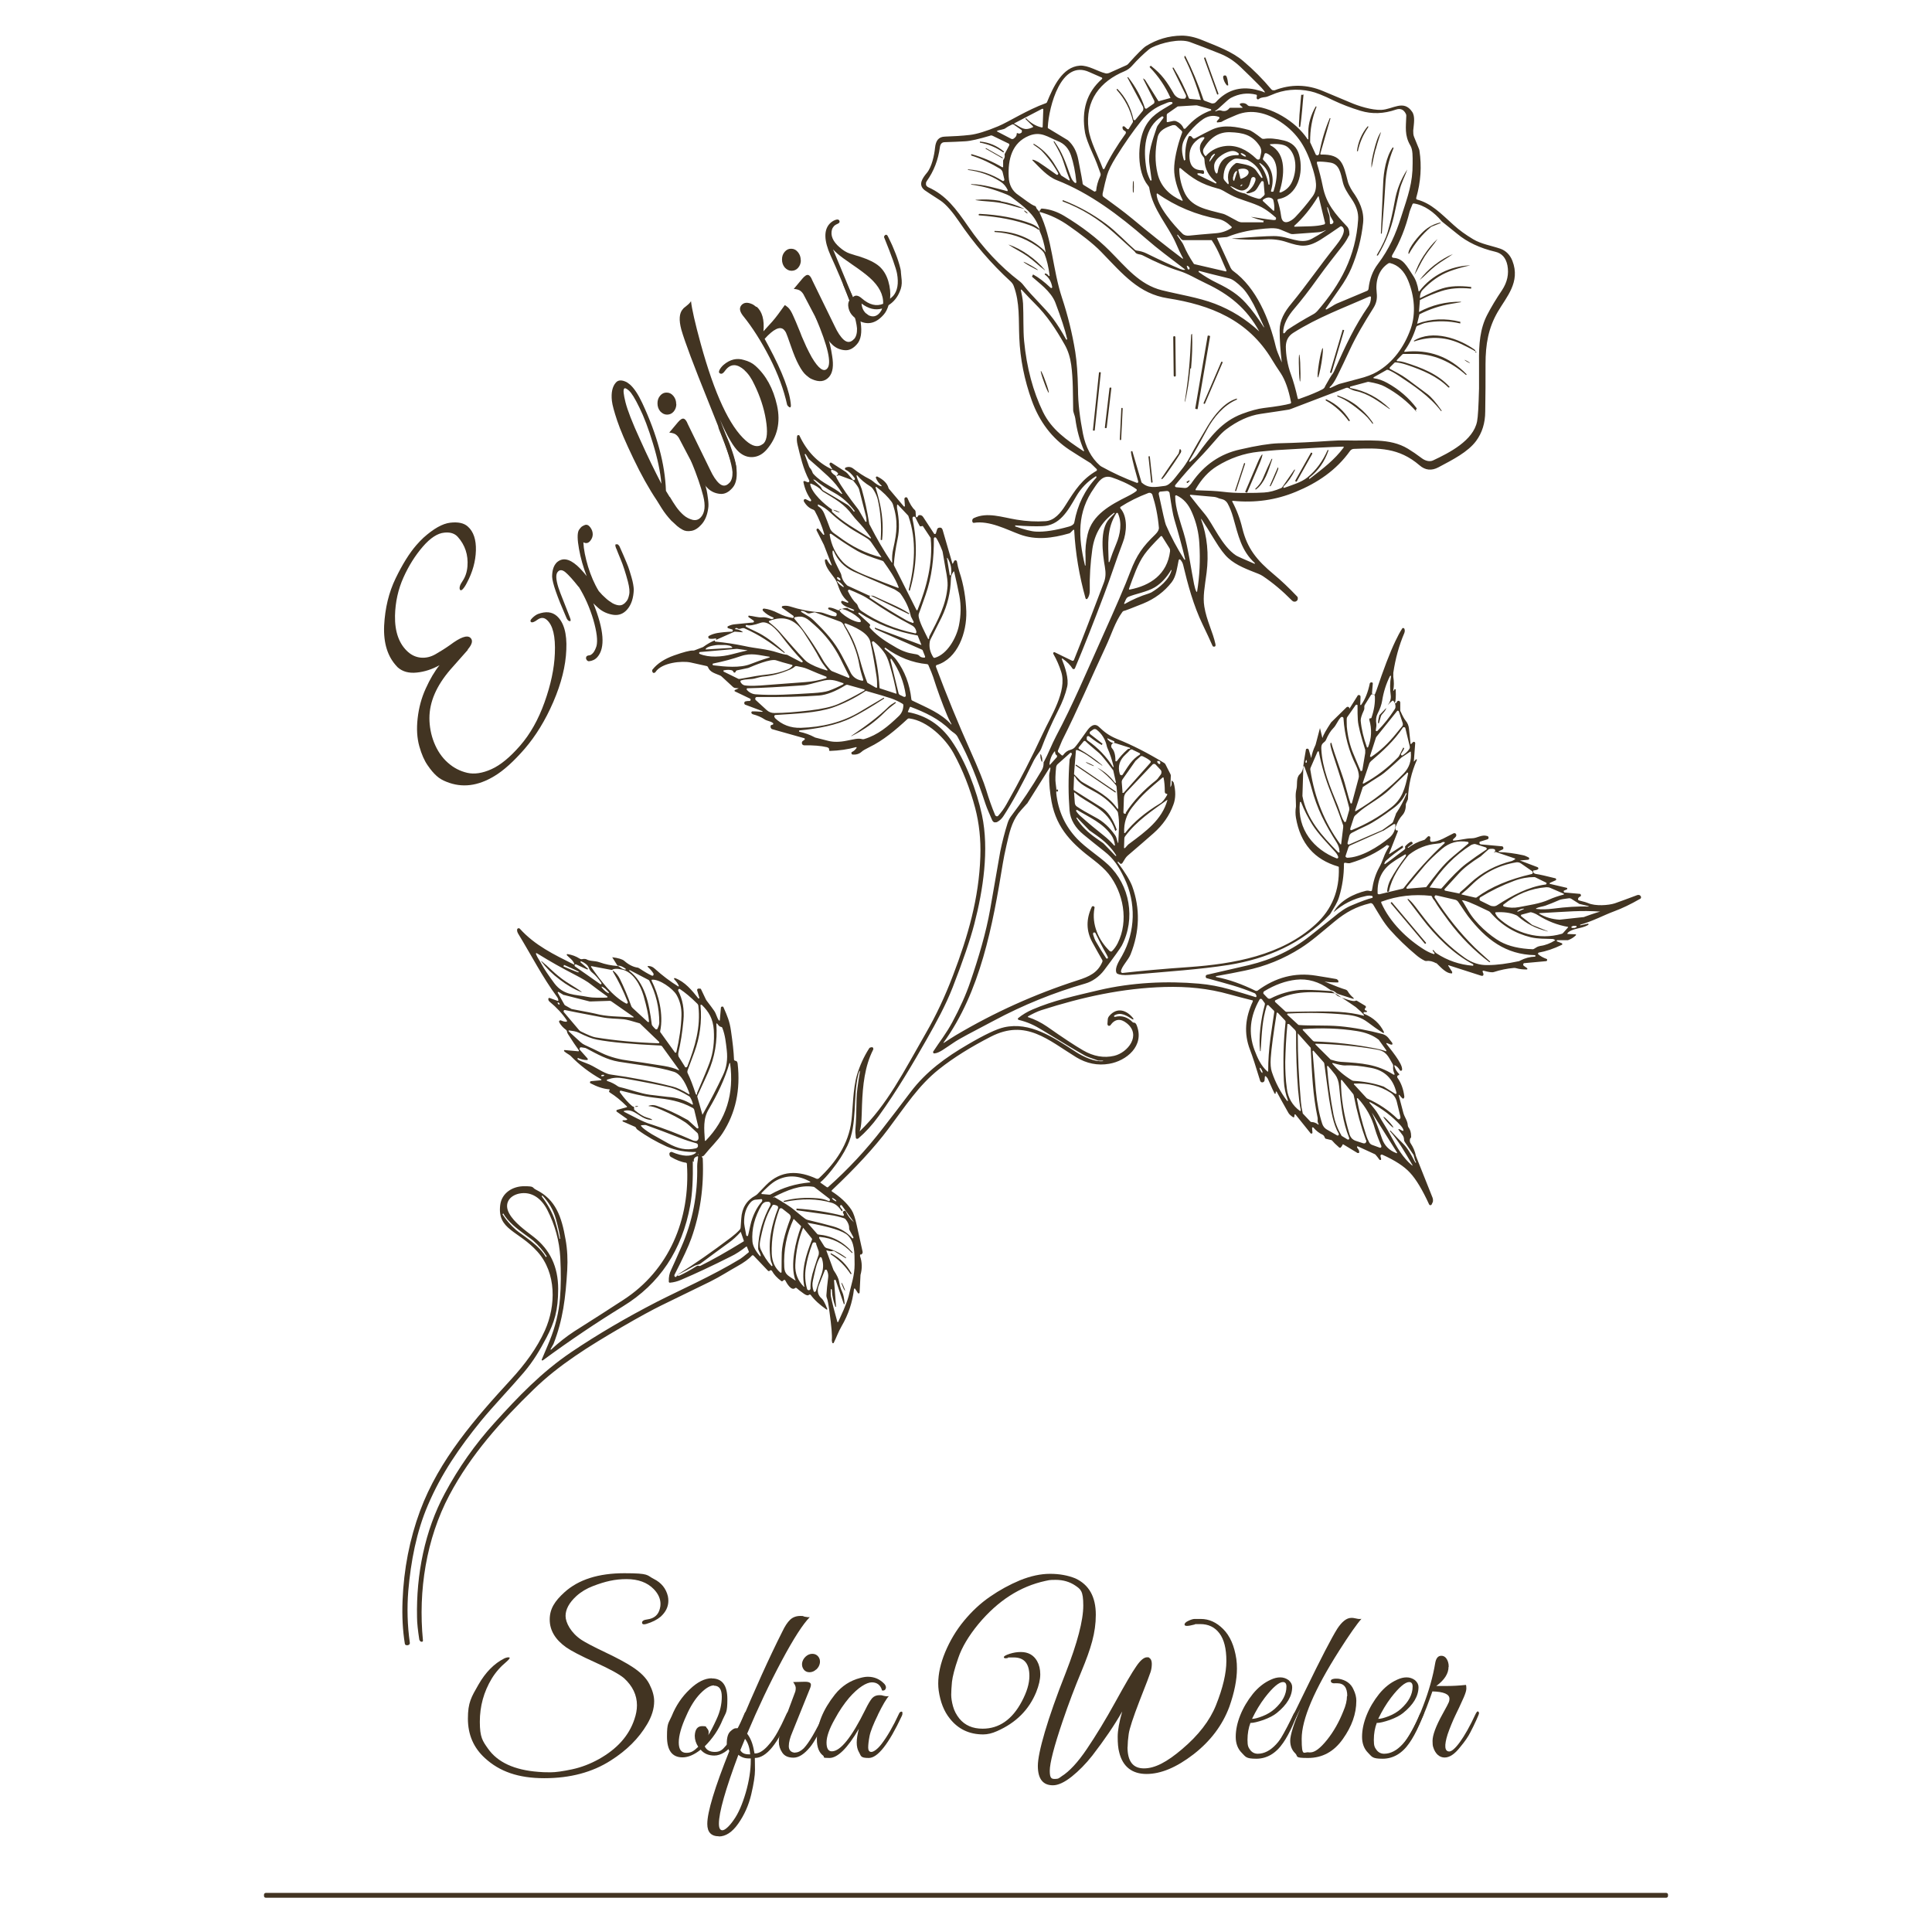 <?xml version="1.0" encoding="UTF-8"?>
<svg id="name" xmlns="http://www.w3.org/2000/svg" version="1.1" viewBox="0 0 1280 1280" fill="#423422">
  <!-- Generator: Adobe Illustrator 29.4.0, SVG Export Plug-In . SVG Version: 2.1.0 Build 152)  -->
  <path d="M570.3,830.6c0,0-.1.3-.3.6,0,0-.2.3-.2.5v.5c1.4,4.1,1.5,8.2.3,12.5h0l-.6,11.6c0,0,0,.3-.1.4,0,0-.2.2-.3.2h-.4c-.1,0-.2,0-.3-.2l-1.8-2.8s-.1,0-.2-.2h-.3s-.2,0-.2,0c0,0-.1.2-.1.3-1,8.7-3.7,16.9-8.2,24.6-2.4,4.2-3.3,7.2-5.2,11,0,0-.1.2-.2.3h-.3c-.1,0-.2,0-.3,0,0,0-.2-.2-.2-.3-.2-.7-.3-1.4-.3-1.8.3-2.8-.2-8.9-1.5-18.3-.7-5.4-1.3-8.5-1.7-9.3-.3-.6-.4-1.3-.4-2,.2-3.4.6-7.4,1.2-12,.2-1.6-.2-3.3-.9-4.7,0,0-.2-.2-.3-.3-.1,0-.3,0-.4,0s-.3,0-.4,0c-.1,0-.2.2-.2.3-1.4,3.4-2.7,6.8-4,10.1-1.4,3.6-.7,6.6,2.1,8.9.8.7,2,2.9,3.5,6.7v.2s0,0-.1.2h-.4c-4.6-3.2-8.1-6.4-10.5-9.7,0,0-.2-.2-.3-.2s-.2,0-.3,0h-.3c-.1,0-.2,0-.3.2-.6.6-1.7.3-3.2-.7-2.7-1.9-4.3-3.2-4.9-3.8-.1,0-.3-.2-.5-.2s-.4,0-.5.2c-2.6,2-5.5-3.1-6.6-5.2,0,0-.1-.2-.2-.2,0,0-.2,0-.3,0h-.3s-.2,0-.3.2l-.4.4c-.1,0-.3.2-.5.3-.2,0-.4,0-.6-.2-2.7-2-4.8-4.2-6.1-6.6-.1-.2-.3-.4-.6-.5-.2,0-.5,0-.7,0,0,0,0,0-.2.3,0,0-.2.2-.3.2h-.6c-.1,0-.2,0-.3-.2l-9.7-10.2s-.1,0-.2,0h-.4s-.1,0-.2,0c-2,2.3-5.4,4.8-10.3,7.5-4.4,2.4-11,6.7-17.5,9.9-.6.3-11.4,5.6-32.4,15.8-5.9,2.9-14.6,7.6-26.1,14.3-22,12.8-41.6,25-58.3,41.2-21.7,21-41.8,43.4-56,70.2-15.3,28.9-20.7,63.3-17.5,96.1v.4c0,0,0,.3-.2.4s-.2.2-.4.2h-.4c-.3,0-.7-.2-.9-.5-.2-.3-.4-.6-.5-.9-.9-5.9-1.5-10.9-1.5-14.8-.6-28.3,5.1-57.4,18.4-82.1,9.1-17,20.1-32.6,32.9-46.7,15.5-17.1,31-33.5,51.2-47.1,17.4-11.7,36.2-22.7,56.6-33.2,14.3-7.3,37.1-17.4,55.1-28.4.8-.5,2.6-1.9,5.4-4.2.1,0,.2-.2.2-.3v-.4l-1.3-3.2h0q0,0-.1,0h-.3c-3.5,2.7-6.9,5-10.3,6.6-12.1,6.1-23,11.2-32.6,15.3-2.7,1.2-5.2,1.8-7.5,2h-.4c-.1,0-.2,0-.3-.2,0,0-.2-.2-.2-.3v-.4c-.1-2.8.4-5.3,1.5-7.5s3.1-6.9,7-15.7c7.3-16.7,10.7-34.4,10.3-53.1,0-2.3.5-4.2.6-6.1v-.2s0,0-.1-.2c0,0-.1,0-.2,0s-.2,0-.2,0c-1.8.5-2.6,1.6-2.3,3.3v.2h-.1c0,0-.1,0-.2,0h-.1l-.3-.4h0c.2,11.9-.3,21.6-1.7,29.3-5.4,29.8-20.3,52.1-44.6,67-17.6,10.8-35.3,22.7-53.1,35.8h-.3s-.2,0-.3,0c0,0-.1,0-.1-.2v-.3c3.5-8.2,5.2-12.4,5.2-12.4,3.8-9.3,6.1-18.7,6.9-28.2.7-8.3.7-17.3.2-27.1-.6-11-3.5-21.5-8.6-31.5-3.9-7.6-10.4-12.5-18.7-10.8-6.4,1.4-10.2,6.6-6.5,13.2,3.3,6,10.5,11.1,16.2,15.5,10.8,8.4,16.2,19.8,16.2,34.4s-2.6,22.4-7.7,32.2c-4.6,8.7-8.6,15.5-15,23.1-8.5,10-20.4,22.4-28.5,32.3-14.2,17.5-26.2,34.8-35.1,55.7-7.6,17.7-11.3,37.2-13,56.8-.9,11.4-.6,22.8,1,34.2v.6c0,.2,0,.4-.3.6,0,.2-.3.3-.5.4s-.4.2-.6.2h-.5c-.3,0-.6,0-.9-.2s-.4-.5-.5-.9c-1.4-8.7-1.9-18.1-1.5-28.3.8-21.1,4.7-40.9,11.6-59.6,12.6-34,36.7-61.4,60.3-87.1,9.1-9.9,17.2-20.8,22.4-32.4,7.4-16.5,7.7-38.1-4.9-52.2s-26.7-14.4-24.7-30.9c1-8.2,8.4-12.5,15.8-12.5s4.9.8,7.9,2.3c13.1,6.5,17,17.9,19.6,33,1.2,6.6,1.5,13.4,1.1,20.3-1.1,18.4-2.8,32.8-9.1,48.9h0c0,0-1.9,3.4-1.9,3.4v.4h.3c5-4.7,10.1-8.7,15.3-12.1,13.6-8.6,24.5-15.6,32.6-20.9,30.1-19.5,44.5-53.2,42.1-90,0-.2,0-.4-.2-.6-.1-.2-.3-.3-.5-.3-3-.4-6.3-1.7-9.9-3.8-.4-.2-.6-.5-.8-.9-.2-.4-.2-.8-.2-1.2h0c0-.3,0-.4.2-.6,0-.2.2-.3.4-.4.2,0,.3-.2.5-.2h.5c7.3,3.1,12.6,3.3,15.9.6,0,0,0,0,.1-.2v-.2s0,0-.1-.2h-.2c-5.7.2-12.8-.8-19.1-3.6-6.9-3.1-13.4-6.8-19.4-11.2-.3-.2-.6-.5-.7-.8-.3-.6-.6-1-1-1.1-4-1.8-6.7-2.9-7.8-3.4-.1,0-.2,0-.3-.2s0-.2,0-.4,0-.2.2-.3c0,0,.2,0,.3,0,1.1,0,1.8,0,2.3-.3,0,0,.1,0,.2,0v-.4s0,0-.1-.2l-6.8-4.8s-.2-.2-.2-.3v-.4c0,0,0-.2.2-.3,0,0,.2-.2.3-.2l6.2-1.7s.1,0,.2,0c0,0,0,0,.1-.2v-.2s0-.2-.1-.2c-3.9-3.9-7.6-6.9-11-9-.5-.3-.8-.6-.8-1s.1-.3.4-.7v-.4s0,0-.1-.2h-.2c-3.9-.3-8-1.7-12.4-4-.1,0-.3-.2-.3-.3v-.5c0-.2.1-.3.2-.4.1,0,.3-.2.4-.2l6.6-.6h.2s.1,0,.1-.2v-.3s-.1,0-.2-.2c-7.6-4.3-14.3-9.4-20-15.3-.4-.4-.8-.7-1.3-1-1.5-.9-2.6-1.7-3.1-2.2,0,0-.1-.2-.1-.3v-.3s.1-.2.2-.2h.3l8.8.8h.3s.2,0,.2-.2v-.3s0-.2-.1-.3c-1.9-2.6-4.3-6.2-7.1-10.6-.3-.5-.6-1.1-.7-1.8,0-.4-.3-.7-.6-1-1.9-1.4-3.4-3-4.5-5,0,0-.1-.3-.1-.5s0-.3.2-.5c.1,0,.3-.2.4-.3h.5c1.6.7,2.8,1,3.7.9h.2s.1,0,.2-.2v-.6c-3-4.5-6.8-8.6-11.3-12.3-.8-.6-1.1-1.3-1-2.1,0,0,0-.2.1-.3,0,0,.1-.2.2-.2,0,0,.2,0,.3,0h.3l5.2,1.9h.4c0,0,0,0,.1-.2v-.2c0-.8-.4-1.6-.9-2.3-9.7-13.2-16.9-27.4-25.5-41.5-.7-1.1-1-2.1-.9-2.9,0-.2,0-.4.2-.6.1-.2.3-.3.5-.4h.6c.2,0,.4.2.5.3,10.1,11.1,22.4,17,35.8,23.7h.3v-.3c-.8-2.6-3.3-4.1-4.8-5.7,0,0-.1-.2-.2-.3v-.3c0,0,.1-.2.2-.3h.3c3,.5,5.7,1.5,8,3,.3.2.7.3,1.1.4.2,0,.7,0,1.6-.2.7,0,1.2,0,1.7.2,2.5,1.5,5.6.9,8.7,2,3.9,1.4,7.9,2.2,12,2.5.4,0,.9.2,1.2.5,1.5,1.2,2.9,1.8,4,1.9h.2v-.2c.1,0,.1,0,.1-.2,0,0,0,0-.1-.2-2-1.4-3.6-2.1-5-2h-.3s-.2,0-.2-.2l-3.4-5.4h0c4.1.5,6.7,1.3,8,2.4,2.7,2.4,5.6,3.9,8.4,4.4.6,0,1.2.3,1.8.7,3,2,5.7,3.6,8.1,4.7.2,0,.4,0,.6,0,.1,0,.2,0,.3-.2,0,0,.1-.2.2-.4v-.5c0-.2,0-.3-.2-.5-.6-1.1-1.8-2.5-3.6-4.2,0,0,0,0-.1-.2v-.2s0,0,.1-.2h.2c1.6,0,3,.5,4.3,1.7,5.2,4.7,10.4,8.6,15.6,11.8h.4v-.4c-.5-1.3-1.5-2.7-2.9-4.2,0,0-.1-.2-.2-.3s0-.3,0-.4.2-.2.3-.2h.3c6.6,2.4,11.3,8.2,15.5,13.5,0,0,.1,0,.2,0h.2s.1,0,.2-.2v-.3l-1.4-4.8v-.5c0-.2,0-.3.2-.4,0,0,.2-.2.3-.3.1,0,.3,0,.4,0h.5c.2,0,.5,0,.7,0s.4.3.5.5l3.1,6.5c.2.3.3.7.6,1,2.4,3.1,4,5.3,4.9,6.6,1.4,1.9,1.8,4.6,3.2,6.5,0,0,.1,0,.2,0h.2s.1,0,.2,0v-.2l.7-8.1c0-.2,0-.4.2-.6.1-.2.3-.3.5-.3h.6c.2,0,.3.3.4.4,2.7,6.1,4.1,9.4,5,15.7,1.1,7.5,1.8,13.8,2,18.9,0,.2,0,.5.3.6.2.2.4.3.6.3.8,0,1.3.6,1.5,1.8,2,17.4-1.3,32.8-10,46.2-3.1,4.8-8.3,9.7-12.1,14.5-.3.4-.7.7-1.3.8h-.2c-.1,0,0,0-.1.2v.4h.2c.1,0,.2.3.3.5,0,0,.1.3.1.5.8,18.7-1.7,36.3-7.6,52.8-1.8,5.1-5.5,13.1-11.1,24-.1.2-.1.4-.1.7s.1.4.3.6h0s.1,0,.2.2h.6s.1,0,.2-.2c.5-.9,1.1-1.6,1.9-2,10.4-6.5,21.8-14.5,34.4-24,2.1-1.6,3.9-3.2,5.5-4.9.5-.5.8-1.2.8-1.9s.2-2.6.4-5.6c.4-7.1,3.6-12.2,9.4-15.3.5-.3.9-.6,1.3-1,1.3-1.3,3.2-3.3,5.7-5.9,10-10.2,21.7-9.7,33.6-4.2.2,0,.5,0,.7,0,.2,0,.5-.2.7-.3,11-10.3,19.7-22.6,21.6-38.2,1-7.9.9-21,3.7-30.4,1.9-6.2,4.5-12,7.9-17.3.2-.4.5-.7.9-.8s.8-.2,1.2-.2h0c.2,0,.3,0,.4.2.1,0,.2.2.3.4,0,0,.1.3.1.5s0,.3-.1.5c-5.6,11-6.9,23.6-7.4,36.6-.3,8.8-.2,13.8-1.6,17.6h0c18.4-17.7,29.1-39.4,43.9-65.1,6.7-11.6,12.7-24.3,18-38.3,9.9-25.9,17.2-51.2,18.1-78.6.4-11.5-.8-22.2-3.4-32.2-3.5-13.2-8.3-25.3-14.3-36.3-5.5-10-17.4-21.5-29.2-23.1h-.7c-.2,0-.4.2-.6.3-8.1,7.5-16.2,14.3-25.3,18.7-2.6,1.3-4.4,2.3-5.2,3.1-1.6,1.4-3.5,2-5.9,1.8-.2,0-.4-.1-.5-.2s-.2-.3-.3-.5v-.6c0-.2.2-.3.4-.4,1.2-.6,2.2-1.5,3-2.7v-.4s0-.1-.2-.1h-.2c-5.4,1.5-11.1,2.3-17.1,2.5h-.3s-.2-.1-.3-.2c0,0-.1-.2-.1-.3v-.3c.2-.8-.4-1.4-1.6-1.7-3.9-.9-8.9-1.3-14.9-1.2-.3,0-.6-.1-.9-.3-.3-.2-.5-.5-.6-.8v-1c.1-.3.3-.6.6-.8l1.1-.8.2-.2v-.3s0-.2-.1-.3l-.2-.2-21.3-6c-.2,0-.5-.2-.6-.4-.2-.2-.3-.4-.4-.6,0-.2-.1-.5-.1-.8s0-.5.2-.7c0-.2.5-.3,1.2-.5,0,0,.2,0,.3-.2,0,0,.1-.2.1-.3v-.3c0-.1-.1-.2-.2-.3-1.7-1.3-4-1.3-5.7-2.5-2.1-1.4-4.6-2.5-7.7-3.3,0,0-.3-.2-.6-.4-.2-.2-.3-.4-.3-.7,0-.5.3-.8.7-.8,1.1,0,3.3,0,6.4.3h.2s.1-.1.1-.2v-.2s-.1-.1-.2-.1l-11.2-4.2c-.2,0-.4-.2-.5-.4-.1-.2-.2-.4-.2-.7s0-.5.2-.7c.1-.2.3-.3.5-.4.7-.2,1.6-.3,2.7-.3s.3,0,.5-.2.2-.3.3-.4v-.5c0-.2-.2-.3-.3-.4l-10-4.8c-.1,0-.2-.1-.3-.2v-.6s.2-.2.3-.2l2.3-1h0c0-.2,0-.1,0-.1h0l-2.2-.2c-.5,0-1-.3-1.4-.6l-7.6-7c-.3-.3-.7-.5-1.1-.7-3.6-1.5-6.6-2.2-7.9-5.4,0-.2-.2-.3-.3-.5-.1-.1-.3-.2-.5-.3-4.4-1-8-1.8-10.8-2.4-5.6-1.2-19,0-23.2,6.3,0,.1-.2.3-.4.4-.1,0-.3.2-.5.2h-.5c-.2,0-.3-.1-.4-.3h0c-.3-.3-.4-.6-.4-1s0-.7.3-1c3.2-4,7.9-7,14-9.2,6.5-2.3,10.7-3.4,12.7-3.3.4,0,.8,0,1.2-.2l5.2-2c.2,0,.5-.2.7-.4,2.5-1.8,5.1-3.3,7.8-4.3.2,0,.4-.3.5-.5v-.4s0-.2-.2-.2h-.3c-1.8.3-3.1.3-4,.1-.2,0-.3-.1-.5-.3-.1-.1-.2-.3-.2-.5v-.6c0-.2.2-.3.4-.4,1.6-.9,3.4-1.5,5.5-1.9,3.1-.5,6.3-.8,9.6-.9.2,0,.3,0,.5-.2s.2-.3.2-.5,0-.4-.1-.5c0-.1-.2-.3-.4-.3l-2.6-.8c-.1,0-.2-.1-.3-.2,0-.1-.1-.2-.1-.4v-.4c0-.1.2-.2.3-.3,1.5-.7,3-1.2,4.6-1.3,4.1-.4,8.2-.8,12.1-1.2.1,0,.2,0,.3-.2,0,0,.1-.2.2-.3v-.4c0-.1-.1-.2-.2-.3l-3.3-2.3c-.1,0-.2-.2-.2-.3v-.4c0-.1.1-.2.2-.3.1,0,.2-.1.4,0,2.9.3,5.8,1.3,8.3,1.1,1.8-.2,3.8.2,6.1,1.1.5.2,1,0,1.6-.3,0,0,.1-.1.1-.2v-.4s-.1-.1-.2-.1c-2.6-1-4.8-2.4-6.7-4.3-.1-.1-.2-.3-.3-.5v-.6c0-.2.2-.3.4-.4.2-.1.4-.1.6-.1,2.7.3,5.9,1.3,9.4,3.1,3.6,1.8,5.7,2.4,9.2,3.1h.5c.2,0,.3-.3.4-.4s0-.4,0-.6-.2-.4-.3-.5l-7.2-5.1c-.1,0-.2-.2-.3-.3v-.4c0-.1,0-.3.2-.4,0-.1.2-.2.4-.2,1.5-.3,3-.2,4.5.2,6.9,2.2,13.4,3.5,19.7,3.9,3.4.2,6.6,2.5,10.4,2.7.3,0,.5,0,.7-.2s.4-.4.4-.7v-.8c-.1-.3-.3-.5-.5-.6l-4.8-2.3c-.1,0-.2-.2-.3-.3v-.4c0-.1.1-.3.2-.4.1,0,.3-.1.4-.1,1.4,0,3.3.6,5.7,1.7.2,0,.4.1.7.1s.4,0,.7-.2c1.6-.9,3.1-1.3,4.3-1.3s.9.1,1.2.4c1.9,1.1,3.2,1.6,3.7,1.5,0,0,.2,0,.2-.1,0,0,0-.1.1-.2v-.2s0-.1-.2-.2c-2.9-1.5-6.3-1.8-8.3-4.6,0-.1-.1-.3-.1-.5s0-.3.1-.5c0-.1.2-.2.4-.3h.4l3.3,1.2h.3c.1,0,.2-.1.2-.2v-.3c0-.1,0-.2-.2-.3-4-3.2-5.4-7.2-7.1-12-.3-.9-.7-1.7-1.2-2.5-2.3-3.7-6.6-7.6-7-12.6,0-.2,0-.3.1-.5,0-.1.2-.3.4-.3h.5c.2,0,.3.2.4.3,1,1.8,1.9,3.1,2.9,3.7h.2c.1,0,0,0,0-.1v-.2l-5-12.9s0-.2-.1-.3l-4.9-9.7c-.1-.2-.1-.4,0-.6,0-.2.2-.4.3-.5.2-.1.4-.2.6-.1.2,0,.4.2.5.3l3,3.7s.1.1.2.1h.3l.2-.2v-.3c-1.6-5.5-3.7-10.6-6.3-15.3-.2-.4-.5-.6-.9-.8-2.6-.9-4.7-2.7-6.3-5.5-.1-.2-.1-.4-.1-.6s.1-.4.2-.6.3-.3.5-.3h.6l2.8,1.4h.4c.1,0,.3-.1.3-.2s.1-.3.1-.4,0-.3-.1-.4c-2.6-3.6-4.2-7.5-5-11.7v-.3c0-.1,0-.2.2-.3s.2-.1.3-.1h.3l2,.8h.5c.2,0,.3-.1.4-.3.1-.1.2-.3.2-.5s0-.4-.1-.5c-4-7.4-5.9-16.2-7.7-23.5-.5-2.1-.6-3.9-.3-5.7,0-.2.1-.4.2-.5s.3-.2.5-.2h.5c.2,0,.3.2.4.4,4.9,10.4,12.1,17.9,21.6,22.3h.1v-.2l-1.7-2.8c-.1-.2-.2-.4-.1-.6,0-.2.1-.4.2-.6s.3-.3.5-.3.4,0,.6.1l9.5,6.1c.4.3.8.7,1.2,1.1,1.7,2.1,2.9,3.5,3.5,4.1.2.1.4.2.6.2s.4,0,.5-.2c.1-.1.2-.3.2-.6s0-.4-.2-.6c-1.9-2.7-3.9-4.5-6-5.5-.1,0-.3-.2-.3-.3s-.1-.3-.1-.4c0-.2,0-.3.1-.4,0-.1.2-.2.3-.3,1.9-.8,3.7-.5,5.3.8,3.3,2.6,6.8,4.9,10.6,6.8.8.4,1.6.9,2.3,1.5,1.6,1.4,4,3.2,5.5,3.2h.2v-.3h0c-1.8-1.6-3.1-3.3-3.8-5.2v-.4c0-.1,0-.3.2-.3,0,0,.2-.2.3-.2h.4c4.2,2.1,6.6,4.6,7.4,7.4,0,.3.2.5.4.8l9.8,11.6s.1.1.2.1h.3s.2-.1.2-.2v-.3l-.3-4.4c0-.3,0-.5.2-.8.1-.2.4-.4.6-.4h.7c.2.1.4.3.5.5,1.6,3.8,3.2,6.4,4.9,7.9.3.3.5.7.5,1.1l.2,3.2c0,.1,0,.2.1.3s.2.2.3.2h.3c.1,0,.2-.1.3-.2.5-.8.8-1.2.9-1.2.5-.1,1.1,0,1.6.1.5.2,1,.6,1.3,1.1l7.2,11c0,.1.2.2.3.3h.4c.1,0,.3-.1.4-.2s.2-.2.2-.4c.5-1.9.9-3,1.2-3.2.3-.2.6-.4.9-.4h1c.3,0,.6.3.8.5.2.3.4.6.5.9l6.5,22.4h0q0,.1.1.1h.1c.3-.5.6-1,.8-1.5,0-.2.2-.4.4-.6.2-.1.4-.2.7-.2s.4.1.6.3c.2.2.3.4.3.6.4,2.3.9,4.5,1.6,6.7,2.9,8.5,4.3,17.8,4.6,26.3.4,14-5.7,31.3-19.6,35.5-.1,0-.2,0-.3.2,0,0-.2.2-.2.3v.7c7,18.7,14.6,37.3,22.8,55.6,5.5,12.3,8.9,20.8,10.4,25.7,1.8,6,3.8,11.7,6,16.9,0,.2.2.4.4.5.2,0,.3.2.5.3h.6c.2,0,.4-.2.5-.3,2.1-2.3,4-4.9,5.6-7.8,8.7-15.4,16.7-30.9,24-46.7,5.2-11.3,16.2-28.1,12.2-40.8-1.3-4.1-3-8.1-5.3-12.1v-.4c0-.1,0-.3.2-.4,0-.1.2-.2.3-.2h.4l11.7,5.7h.6c0,0,.2-.1.3-.2,0,0,0-.2.2-.3,5.9-14.6,12.4-31.7,19.8-51.2,1.3-3.4,1.4-6.5.7-10.6-1.5-8.5-3.6-25.1,3-31.8,1.8-1.8,2.9-3,3.4-3.5v-.4h-.4c-8,5.8-12.8,13.8-14.3,24-1.3,9.2-1.9,18.3-1.7,27.6,0,2-.5,3.8-1.6,5.3,0,0-.2.2-.3.2h-.4c0,0-.2,0-.3-.2s-.2-.2-.2-.3c-4.2-15-6.7-30-7.5-44.9v-.3s0-.1-.2-.2h-.3s-.2,0-.2.1l-1.8,1.8c-.3.3-.6.4-.9.5-11.1,3.2-22,4.6-32.6.7-8.7-3.2-20.2-9.4-30.5-7.7-.2,0-.5,0-.6-.2-.2-.1-.3-.3-.4-.6-.2-1.2.1-2,1.1-2.4,8.8-4.1,18.5-.5,28.3,1.1,6.6,1.1,12.9,1.4,19.1,1,5.8-.4,10-5.4,13.3-10.7,6.4-10.2,11-17.2,20.5-22.7,0,0,.2-.1.2-.2v-.6s0-.2,0-.2l-4-3.9c0-.1-.3-.2-.4-.3-5.5-3.4-10.1-6.3-13.8-8.7-11.5-7.6-19.8-18.5-24.9-32.6-4.9-13.6-7.7-27.5-8.3-41.8-.5-12,.4-23-3.6-33.9-.4-1.2-1.1-2.2-2-3.1-13-11.9-24.5-25.3-34.5-40.1-3.6-5.3-8.2-11.1-12.4-13.8-6.1-3.9-9.5-6.2-10.2-6.7-4.6-3.6-1.4-8,1.5-11.5,3.2-3.8,4.9-11.6,5.4-16.7.5-4.6,2.3-7.2,6.6-7.3,5.8-.2,11.2-.5,16.4-1.1,4.5-.5,10.8-2.4,18.7-5.7,7-2.9,19.5-11,31.6-15.3.2,0,.4-.2.5-.3.2,0,.3-.3.4-.5,4-9.8,10.1-23.3,21.7-24.1,5.6-.4,11.9,3.9,17.1,5.1.7.2,1.5,0,2.2-.2l11.6-5.2c.4-.2.7-.4,1-.7,6.1-6.8,10.1-10.8,12-12,7.1-4.4,14.9-6.8,23.6-6.9,4,0,8.7.9,13.9,3.1,9.6,3.9,19.5,7.5,26.8,13.7,6.9,5.8,13.1,12.1,18.6,18.7.3.3.6.6,1.1.7.4,0,.8,0,1.2,0,10.6-4.1,21.4-4,32.2.6,8.9,3.7,14.8,6.2,17.9,7.5,5.5,2.4,14.2,5.1,20.5,4.9,7.7-.3,14.8-7.1,20.5,1.3,2.1,3.1,1.1,7.9.7,12.4,0,1.5,0,2.9.6,4.3l3.1,7.6c.2.4.3.9.4,1.3,1.6,10.4.9,20.9-2.1,31.3v.4c0,.1,0,.2,0,.3,0,.1,0,.2.2.3,0,0,.2.1.3.2,9.6,2.6,15.5,9,24.3,16.9,3.6,3.3,7.9,6.4,12.9,9.4,5.3,3.2,12.3,4.3,18.1,6.3,3.6,1.3,6.4,4.1,7.9,8,5.5,14.1-4,24-9.7,33.8-6.2,10.7-8.1,21.4-8.1,34.7s0,18.4-.2,31.3c0,7.7-2.1,14.2-6,19.5-5.5,7.4-15.4,12.4-25,17.5-4.5,2.4-8.7,2-12.5-1.3-13.7-11.8-27-11.6-43.6-10.9-.5,0-1,.2-1.4.4-.4.2-.8.6-1.1,1-9.1,12.8-21.7,21.2-35.8,27-13.2,5.5-27.1,7.5-41.8,6h-.2s0,0-.2.1v.4c2.9,5.4,5.2,11.4,6.7,17.8,3.3,13.4,9.6,21.1,20.9,30.5,4.7,3.9,9.9,8.8,15.4,14.6.2.2.3.4.4.7,0,.3,0,.5,0,.8s0,.5-.2.8c0,.2-.3.4-.5.6h0c-.5.4-1,.6-1.6.5-.6,0-1.1-.3-1.5-.7-6.2-6.3-12.6-11.7-19.3-16.2-.9-.6-1.9-1.1-2.9-1.5-7.3-2.9-14.6-5.5-20-10.4-2.6-2.3-5.5-6.2-8.8-11.6-4-6.6-7-11.3-9-14.3,0,0,0-.1,0-.1h-.2v.2c0,0,0,.1,0,.2,4.1,11.3,5.1,23.1,3.6,35.2-1.2,9.3-2.6,15.9-1.5,22.5,1.5,9.3,5.7,16.9,7.4,25,0,.3,0,.6,0,.9s-.4.5-.6.6h-.8c-.3-.1-.5-.3-.6-.6-1.7-3.9-3.9-8.6-6.5-14-6.1-12.6-9.9-26.8-12.9-39.4-.3-1.3-.9-2.5-1.9-3.6,0,0-.2-.1-.3-.2s-.2,0-.3,0-.2,0-.3.2c0,0,0,.2-.2.3-.9,4.2-1.5,10.6-4.6,14.6-4.9,6.3-11.2,11-19,14.2-7.7,3.1-11.9,4.7-12.5,4.8-.2,0-.4,0-.6.2-.2.1-.3.2-.5.4-5,6.8-7.4,15.3-11.1,23.1-9.7,20.7-18.5,41.6-28.9,62.2,0,0-1,2.3-2.8,6.7v.6c0,.2,0,.4.3.5l2.1,1.9s.2.1.3.2.2,0,.3,0,.2,0,.3-.1c0,0,.2-.1.2-.2,1.3-1.8,2.9-3,5-3.5,1.1-.3,2.1-.9,2.8-1.7,1.1-1.2,3.7-4.8,7.8-10.6,1.9-2.8,4.9-5.8,8-2.9,3.6,3.4,6.5,5.8,12.1,8.1,10,4,20.4,9.3,31.2,15.9.4.2.7.6.9,1l3.3,6.5c0,.2.2.5.2.7l-.3,7.8h0q0,0,0,0h0c.8-.9,1-2.2.8-4v-.2s0,0,0,0h.4c.6.6.9,1,1,1.2,1.4,5.5,1.4,10.4-.2,14.6-2.6,7.2-7,13.5-13.1,18.9-4.8,4.2-10.4,9.1-17.1,14.8-.6.5-1.1,1.1-1.6,1.8l-2,3.2c0,0-.2.3-.3.3s-.3,0-.4.2h-.5c0,0-.3-.2-.4-.3-.6-.6-1-1-1.2-1.1h-.3v.5c4.9,6.5,8.1,11.8,9.6,15.7,5.4,14.8,5,30-1.1,45.3-1.4,3.5-6,8.1-6.3,11v.5c0,.2,0,.3.3.4,0,0,.2.2.4.3h.5c11.6-1.3,26.3-2.7,44-3.9,29.2-2.1,61.2-7.6,83.8-28.4,10.7-9.8,15.8-22.3,15.3-37.5,0-.2,0-.3,0-.4,0,0-.2-.2-.4-.3-15.8-4.6-25.1-15.3-28-32.3-.4-2.4-.4-4.9,0-7.4v-1c0-4.7-.6-6.7.4-10.9.6-2.5-.4-7.3,2.1-9.5,1.2-1.1,2-2.6,2.2-4.3.4-3.4,1.1-7.4,1.9-12,0-.2,0-.4.3-.5s.3-.2.6-.2.4,0,.6.2c.2.1.3.3.4.5l1.6,5.5h0q0,.1,0,.1h0c.5-2.9,1.4-5.7,2.7-8.4.2-.4.3-.8.4-1.2l2.7-10.3h0q0-.1,0-.1h0c0,.1,1.6,6.6,1.6,6.6h0c0,.2,0,.1,0,.1h0c.6-2.1,2.6-5.5,5.8-10.4h0l10.2-10c0-.1.3-.2.5-.3h.6c.2,0,.4.2.5.3,0,.1.3.3.3.5v.4h0q0,.1,0,.1h0l5.4-8.6c0-.2.3-.4.5-.5h.7c.2,0,.4.2.6.4,0,.2.2.4.2.7l-.2,5.1v.2s0,.1.2.2h.2s0,0,.2-.1c2.7-3.7,4.5-8.4,5.7-14.1,0-.2,0-.3.2-.4,0-.1.2-.2.3-.3,0,0,.3-.1.4-.1h.7c.2.2.3.4.4.5,0,.2,0,.3,0,.5l-.5,5.9c0,.3,0,.5.2.8,0,.2.4.4.6.5h.7c.2-.1.4-.3.5-.5.3-.7.6-1.4.8-2,4.9-14.6,9.1-25.6,12.7-33.1,1.5-3.2,3-6,4.5-8.3,0-.1.2-.2.3-.3h.4c0,0,.3,0,.4.1,0,0,.2.2.3.3.4.9.4,1.8,0,2.9-3.5,8.2-5.9,16.9-7.3,26.3,0,.9,0,1.8,0,2.7.5,3.2.5,6.1,0,8.8v.2s0,.1,0,.2h.4s0-.2.2-.5c0-.2,0-.3.2-.4,0,0,.3-.1.4-.1s.3,0,.4.2c0,.1,0,.3,0,.4.2,4.3,0,7.1-.5,8.3v.2s0,.2,0,.2c0,0,0,.1.2.1h.2c.4-.2.7-.5.8-.8,0-.3.2-.5.5-.7.2-.2.5-.2.8-.2s.5.2.7.4c.2.2.3.5.3.8v5.5c0,.1.2.2.2.3,1.3,3,2.5,5.1,3.4,6.2,1.2,1.4,2,3.2,2.2,5.4.6,5.4.9,8.6,1,9.7v.2s0,.1.2.1h.2s0,0,.2-.1c.6-.8,1.1-1.2,1.4-1.3h.4c0,0,.3,0,.4.2,0,0,.2.2.3.4v.4l-.9,12.1h0c.5-.4.9-.8,1.2-1.3,0-.1.2-.2.3-.2h.3l.3.2h0c-3.7,8.3-5.7,17-6,25.9v.3l-1.4,3.2c0,0,0,.3,0,.5,0,3.1-.9,5.4-2.4,7-1.7,1.8-3.2,4.5-4.5,8,0,.3,0,.6,0,1,0,.4.4.7.7,1h.7s.2,0,.2,0c0,0,0,.2,0,.3v.3l-5.8,14.8h0v.2h.2l8.5-5.5h.2l.3.5v.6s0,0,0,.2c-3.9,2.6-7.7,5.4-11.2,8.6-.5.4-.9,1.1-1.1,1.9v.4h.4c.7-.4,4.9-3.5,12.6-9.4.7-.6,1-1.1.7-1.7v-.3c0,0,0-.2,0-.3,1.2-1.4,2.5-2.5,3.8-3.1h.5c.2,0,.3.2.4.3l.3.4v.6h0c0,0-3.3,2.4-3.3,2.4h0l.3.3h.2c3-2.4,6.5-4.1,10.3-5.2.3,0,.5-.2.7-.4l1.8-1.8c.2-.2.4-.3.6-.3s.5,0,.7.2c.2,0,.4.3.4.6v.7c-.2.5-.2,1,0,1.5,0,.2,0,.4.3.5,0,0,.3.2.5.2,4.8.2,10.3-3.6,14.8-5.7.2,0,.5,0,.7,0,.2,0,.4.2.6.4.2.2.3.4.3.7s0,.5,0,.7c-.3.6-.9,1.3-2,2.2,0,0,0,.2-.2.3v.3c0,0,0,.2.2.3h.3c4.1-.2,8-1.5,11.9-1.5s6.4-2.7,10.4-1.5c.2,0,.4.2.6.4.2.2.2.5.2.7,0,.3,0,.5-.2.7s-.4.4-.6.4l-4.8,1.5c-.2,0-.3.2-.4.4,0,.2,0,.4,0,.6s0,.4.2.5c0,0,.3.2.5.3l14.2,1.3c.2,0,.4,0,.6.3.2.2.3.4.3.6s0,.5,0,.7-.3.4-.5.5l-2.4,1.1s0,0-.2.2,0,0,0,.2c0,0,0,0,0,.2h.2c5.2.2,10.5.9,15.9,2.1,1.2.2,2.4.8,3.8,1.5,0,0,.2.2.3.4v.5c0,.2,0,.3-.2.4s-.3.2-.4.2l-5.5.5h0l11.6,4.4c.2,0,.3.2.4.3.7.9-.2,1.6-2.7,1.9h-.3s-.2,0-.2.2c0,0,0,.2,0,.3v.3c0,.8.7,1.3,1.7,1.5,2.7.4,7,1.4,13,2.9,0,0,.2,0,.3.2,0,0,0,.2.2.4v.4c0,0-.2.2-.3.3l-3.8,1.7s0,0-.2.2v.3s0,.2,0,.2c0,0,0,0,.2,0l11.1,2.6c0,0,.2,0,.3.2,0,0,0,.2,0,.3v.4c0,0-.2.2-.3.2l-1.7.7c0,0-.2,0-.3.3v.4c0,0,0,.3.2.4,0,0,.2.2.4.2l10,.9c.2,0,.4,0,.5.2,0,0,.2.3.3.5v.6c0,.2-.2.3-.4.4-1,.5-1.5,1.1-1.5,1.7s0,.5.2.6c0,.2.3.3.6.4,3.3.8,5.2,1.4,5.8,1.7,4.9,2.2,13.6,1.5,17.7.2,3.4-1.2,8.4-3,15-5.5.4,0,.8-.2,1.2,0,.4,0,.7.4,1,.7h0c0,.2.2.3.2.5v.5c0,.2,0,.3-.2.5,0,0-.2.3-.4.3-6.2,3.6-11.9,6.3-17,8.2-7.3,2.7-14.3,6.6-22.5,8.9,0,0,0,0-.2,0v.5h0l5-1.1h.3s.2,0,.2.2v.3c0,0,0,.2-.2.3-4.6,2.7-10.5,2-13.7,5.4v.4s0,0,0,.2h.2l5.2.2h.2v.2c0,0,0,0,0,.2v.2c-1.5,1.5-3.3,2.6-5.3,3.3h-6.9c0,0-.2,0-.3,0,0,0,0,.2-.2.3v.3s0,.2.2.2l3.1,1.2c0,0,.2,0,.3.2,0,0,0,.2,0,.3v.4c0,0,0,.2-.3.2-5.4,2.6-10.5,4.3-15.2,5.1,0,0-.2,0-.3.2,0,0,0,.2-.2.3v.4c0,0,0,.2.2.3,1.4,1.2,3.2,2.2,5.4,3,.2,0,.3.2.4.3,0,.2,0,.4,0,.5,0,.2,0,.4-.2.5,0,0-.3.2-.5.2l-14.3,1.3c-.2,0-.4,0-.5.2-.2,0-.3.3-.3.5v.6c0,.2.2.4.4.5l2.1,1.5s.2.2.2.3v.3c0,0,0,.2-.2.3,0,0-.2,0-.3,0-2.4,0-4.6-.2-6.7-.8-.6-.2-1.3-.3-1.9-.2-4.4.4-8.8,1.3-13.1,2.7-1.3.4-3.6,0-6.8-.9h-.3c0,0-.2,0-.3.2,0,0,0,.2,0,.3v.3l.5,1.2v.6c0,.2,0,.4-.2.5,0,.2-.3.3-.5.3h-.6l-21.8-7h-.2v.3l2.6,4.1c0,0,0,.2,0,.3v.4c0,0,0,.2-.2.3,0,0-.2,0-.3,0-3.1,0-6.3-3.2-9.1-6s-.5-.5-.8-.6c-2.4-1.4-4.6-1.9-6.6-1.6-.4,0-.8,0-1.2-.2-2.2-1.1-4.1-2.4-5.7-3.8-6.5-5.4-12.2-11-17.3-16.7-4.3-4.9-6.9-9.7-11.1-16.6-.2-.4-.6-.7-1-.9s-.9-.2-1.3,0c-8.7,2.1-15.7,5.7-23.4,12.1-9.2,7.6-15.1,12.9-22.3,17.5-11.3,7.2-23.6,12.2-36.8,14.9-5.6,1.2-12,2.4-19.2,3.7,0,0-.2,0-.2,0v.6s0,0,.2,0c8.4,1.6,17.1,4.7,26.2,9.2.2,0,.4,0,.6,0s.4,0,.6-.2c11.8-8.7,24.6-12.2,38.7-9.9,6.8,1.1,11.2,1.8,13.2,2.2.3,0,.7.2.9.4.3.2.5.5.7.8h0v.4c0,0,0,.2,0,.4s0,.2-.2.3h-.3c-3.4,0-6.3-.2-8.7-.6,6.7,2.8,11.4,4.6,14.2,5.4.5.2.9.5,1.2,1,.9,1.6,2.2,3.1,3.9,4.5v.2c0,0,0,0,0,.2v.2s0,0-.2,0c0,0-3.3-1.1-9.9-3.2-.6-.2-1.2-.5-1.7-1-.8-.7-1.7-1.2-2.9-1.5-.4,0-.8-.3-1.2-.6-7-5.1-14.5-7.3-22.3-6.4-6.9.8-13.9,3.3-21,7.6,0,0-.3.2-.4.4,0,0-.2.3-.2.5v.5c0,.2,0,.3.3.5l2.4,2.5c.3.3.6.5,1,.6.4,0,.8,0,1.1-.2,6.1-3.1,12.5-5,19.2-5.6,3.6-.3,10.4,0,20.6.7.4,0,.8.2,1.2.4,1.1.6,2,1.4,2.8,2.3.3.3.6.6,1,.7,2.1.9,4.3,1.7,6.5,2.4,2.6.8,4.2,1,4.8.7.2,0,.4-.2.6-.2s.4,0,.6.2l5.5,3.3c0,0,.2.2.3.3,0,0,0,.3,0,.4v.4c0,0,0,.2-.2.3,0,0-.2.2-.3.2,0,0-.2.2-.2.4v.4c0,0,0,.3.2.4s.2.2.3.2c.2,0,.4.2.6.2s.2,0,.3.2v.4c0,0,0,.2-.2.3,0,0-.2,0-.3,0h-1.1c-.2,0-.3,0-.4,0,0,0-.2.3-.2.4v.5c0,0,.2.3.4.3,6.1,2.5,10.4,6.5,13.1,12v.3c0,0,0,.2,0,.3,0,0-.2,0-.3,0h-.3c-3.2-1.9-6.5-4.3-10.1-7-4.7-3.5-8.8-4.5-14.7-5.1-12.6-1.2-25.3-1.4-38.2-.7,0,0-.2,0-.3,0,0,0,0,.2-.2.3v.3c0,0,0,.2.2.3l7.1,6.5c0,0,.3.2.5.2,7.6.6,17.5,0,27,.8,9.5.9,19,2.7,28.4,5.2,1.5.4,2.8,1.3,3.8,2.5l2.5,3.2c0,0,.2.3.2.5s0,.4,0,.5c0,.2-.2.3-.4.3h-.5l-2.7-1h-.2q-.1,0-.2,0v.4c1.7,2.5,11.1,13.2,10.4,17.3,0,.2,0,.3-.2.4,0,0-.3.2-.4.2h-.5c0,0-.3-.2-.3-.3-.9-1.5-2-2.6-3.3-3.3h-.2s-.2,0-.2,0c0,0,0,0,0,.2v.3c.5,1.9,1.6,3.7,3.2,5.3,0,0,0,0,0,.2v.3s0,.2,0,.2c0,0,0,0-.2,0-.7,0-1.1.5-1.1,1s0,.5.2.8c2.4,3.4,3.9,7.5,4.5,12.3,0,.8-.2,1.3-.8,1.5-.3,0-1.1-.7-2.5-2.5h-.4v.3c1.2,4.6,2.2,8.4,3,11.4.7,2.9,2.9,5.4,3,8.5,0,.4.2.8.4,1.2,1.2,1.5,1.8,3.5,1.8,6s0,.7-.3.9c-.7,1.1-.8,2.7,0,3.8,1.6,2.4,2.8,5.1,3.5,8.4h0l11,27.6c.2.5.3,1.1.3,1.7s0,1.1-.4,1.7l-.4.9c0,.2-.2.3-.4.5-.2,0-.3.2-.5.2s-.4,0-.5-.2c-.2,0-.3-.3-.4-.4-4.4-9.6-8.6-16.6-12.6-20.9-3.9-4.3-10.1-8.3-18.4-12-.2,0-.5,0-.7,0-.2,0-.4.3-.5.5,0,.3,0,1,.4,2v.6s0,.2,0,.2l-.2.2h-.5c-.2,0-.3,0-.4-.2-.8-1.1-1.6-2.2-2.5-3.2-.2-.2-.4-.4-.7-.5l-11.1-5.1h-.3s-.2,0-.2.2v.3c0,0,0,.2,0,.3,1,1.2,1.5,2.2,1.4,2.9,0,.2,0,.3,0,.4,0,0-.2.2-.3.3,0,0-.3,0-.4,0s-.3,0-.4,0l-9.4-5.7h-.5v.2c-.2.6-.6,1.2-1.2,1.8,0,.2-.3.2-.5.2s-.4,0-.6-.2c-2.3-2-3.8-3.5-4.6-4.5-.2-.2-.4-.4-.7-.4l-3.3-.8c-.2,0-.3,0-.5-.2s-.2-.2-.3-.4l-.5-1.1c-.2-.4-.6-.8-1-1-2.2-1-4.2-2.5-6.1-4.7,0,0-.2-.2-.3-.2h-.3c0,0-.2,0-.3.2v.4l.2,2.6c0,.2,0,.4,0,.5,0,.2-.2.3-.4.4h-.5c-.2,0-.3,0-.4-.3l-9.8-12.2-.2-.2h-.3s-.2,0-.2,0c0,0,0,0,0,.2l-.2,1.2c0,0,0,.2,0,.3l-.2.2h-.6c-1.6-1.1-2.6-2-3.1-2.9-3.7-6.5-6.2-11.1-7.7-13.9,0,0,0-.2-.2-.2h-.3s-.2,0-.2.2c0,0,0,.2,0,.3v.4c0,0,0,.2,0,.3s-.2,0-.3.2h-.3s-.2,0-.2-.2c-.5-.9-2-4.1-4.4-9.6-.2-.5-.7-1-1.4-1.8,0,0,0,0-.2,0h-.2s0,0-.2.2v.2l-.2,2.3c0,.4-.2.7-.4.9s-.5.4-.9.5c-.3,0-.7,0-1-.2s-.5-.5-.6-.8c-2.9-9.5-5.1-16.4-6.7-20.5-4.3-11.1-3.1-21.5,1.8-32.1v-.6s0-.2-.2-.2c0,0-.2,0-.3,0-5-1.2-10-2.6-14.9-3.9-14.2-4-27.9-5.3-43-4.9-27.8.8-54.4,6.6-81.8,15.4-2.8.9-6.1,2.6-8.6,4,0,0,0,0-.2.2v.4s0,0,.2,0c4.3,1.4,8.5,3.5,12.6,6.3,10.1,7.1,18.1,12.4,23.8,15.7,6.9,4,13.8,5.2,20.6,3.6,9-2.1,18.2-13.7,8.3-21.6-4.1-3.3-7.8-2.9-10.8,1.3,0,.2-.3.3-.6.4h-.7c-.2,0-.4-.3-.5-.5s-.2-.5-.2-.7l.2-2.7c0-1,.4-1.9,1-2.6,5.3-6.2,11.7-3.8,16,1.7v.6s0,0-.2,0h-.3c-3.9-2.5-7.8-5.1-12-2.7,0,0-.2,0-.3.3v.4c0,0,0,.2.3.3h.4c4.2-1.1,8.1,0,11.7,3.6.2.2.4.2.6.2.9,0,1.5.5,2,1.8,5.4,13.7-6.9,23.6-18.3,25.5-7.6,1.3-14.9-.2-21.7-4.3-18.6-11.4-33.4-25.6-56.6-13.7-12.9,6.6-24.9,14-34.4,21.6-13.6,10.8-22.2,24.4-33.7,39.7-9,12-21.4,25.5-37.3,40.5,0,0,0,0-.1.2v.4s0,0,.2.2c5,3.2,9.9,7.5,13,12.3,1.3,2,2.4,5.4,3.4,10,1.1,5,2.4,10.8,3.9,17.6v.6c0,.2,0,.4-.2.5l-.5.7s0,0-.2,0h-.2s-.1,0-.2,0v-1.2h0v-.4ZM762.5,43.6c7.3,5.7,10.5,10.4,15.2,18.5.5.9,1.3,1.7,2.2,2.3.9.6,1.9.9,2.9,1h1.1c.3,0,.6,0,.9,0,.3,0,.5-.4.7-.6.2-.3.3-.6.3-.9s0-.7-.2-1l-8.7-17.6v-.3s0-.2,0-.2h0c0,0,.2,0,.4,0s.2,0,.3.2c4,6.5,7.3,13.2,10,19.9,0,0,0,.3.3.4,0,0,.3,0,.4.2l7.3.7h0c-3-10.2-6.6-19.6-10.9-28.1v-.6s0-.2,0-.2c0,0,0,0,.2-.2h.3s.2,0,.2.2c4.4,8.7,8.4,18.2,11.9,28.7,0,.2.2.3.3.4s.3.2.4.3l4.5,1.7c.6.2,1.1.2,1.7,0,.6,0,1.1-.5,1.5-.9,7-7.7,15.7-10.4,25.9-8.2,2.6.6,4.7,1.2,6.1,1.9h.3v-.2c-.4-.8-1.6-2.3-3.8-4.5-3.1-3.2-7.2-7.2-12.3-12.1-4.8-4.5-8.9-7-14.2-9.1-7-2.8-13.5-5.3-19.2-7.4-7-2.6-19.3.6-25.2,3.5-.8.4-1.5.8-2.2,1.4-3.5,2.9-7.3,6.5-11.1,10.8-1.4,1.6-3.1,2.8-5,3.6-15.9,6.6-26.3,19.2-23.8,38.4,1,7.8,6.3,17.7,9.5,26.2,0,0,0,.2.2.2h.6s.2,0,.2-.2c3.6-7.6,8.3-15.3,14-23.2,0,0,.2-.3.2-.5v-.5c0-.2,0-.3-.2-.5,0,0-.2-.2-.4-.3-1.1-.5-1.6-1.2-1.6-2.2s0-.4,0-.5c0-.2.2-.3.4-.4.2,0,.3,0,.5,0s.3,0,.5.2l1.6,1.5s.2,0,.3.2h.3c0,0,.2,0,.3,0,0,0,.2,0,.2-.2l2.6-4.2c0,0,.2-.3.2-.5v-.5c-1.8-7.8-5.4-14.7-10.7-20.6h0v-.5h0c0-.2,0-.2.2-.2h.2c5.4,5.5,8.9,12.2,10.6,20.1,0,0,0,.3.2.4,0,0,.2.2.4.2h.4c0,0,.3,0,.4-.3l4.6-5.6c.4-.4.6-1,.6-1.5s0-1.1-.3-1.6l-10.3-19.3h0l.5-.2h0c4.9,6.3,8.7,13.1,11.1,20.4,0,0,0,.2.2.3s.2,0,.3.2h.3c0,0,.2,0,.3,0l4.7-3.3c.3-.2.5-.5.5-.8s0-.7,0-1l-7.6-15h0l1.1.7c.3.2.5.4.6.7l8.6,13.7s0,0,.2,0h.2l7.6-2.1h0c-3.3-7.4-7.9-14.3-13.9-20.5h0l.6-.7ZM726.2,126.6c.3-3.4,1.2-6.6,2.7-9.8.2-.3.3-.7.3-1.1s0-.8-.2-1.1c-1.6-4.6-3-8.3-5.1-12.9-2.9-6.4-4.5-10.9-5-13.6-2.6-15,1.1-26.9,11.1-35.7,0,0,0,0,.2-.2s0-.2,0-.3c0,0,0-.2,0-.3,0,0,0,0-.2-.2-4.2-1.8-6.9-3-8.2-3.6-18.9-8.8-26.9,23.1-27.6,36.3,0,.2,0,.4,0,.6,0,.2.2.3.4.4l12.9,7.8h0c3.6,3.2,5.9,7.5,6.9,12.9,1.9,9.6,2.8,14.7,2.8,15.1s0,.7.2,1c0,.3.4.5.6.7l7,4.3h.6s.2,0,.2-.2c0,0,0-.2,0-.3l.2.2ZM823.3,71.2l-1.7-1.6s0-.2-.2-.3v-.3c0,0,0-.2.2-.3,0,0,.2,0,.3-.2,2-.5,3.6,0,4.7,1.2.2.2.3.3.6.4.2,0,.4.2.7.2,14,0,30.6,10.1,38.3,21.8,0,0,0,0,.2.2h.2q.1,0,.2,0c.1,0,0,0,0-.2,0-.2,0-1.8,0-4.9,0-5.5,1.7-11,4.8-16.5,0,0,0,0,.2-.2h.2s0,0,.2.2v.2c-2.9,7.3-4.3,15-4.2,23.1,0,.3,0,.5.2.7l3.4,7.4c0,.3.3.5.5.6s.5.2.8.2.5-.2.7-.4c.2-.2.3-.5.4-.7,1.5-8.2,3.8-16,6.9-23.3,0,0,0,0,0-.2s0,0,.2,0h.4c0,0-6.7,23.3-6.7,23.3v.3s0,.2,0,.3c0,0,0,0,.2.2h.3c13.8-.3,14.7,6.4,17.7,18,.2.8.5,1.5.8,2.2l1.1,2.2c.4.7.8,1.4,1.2,2,4.5,6.2,7.8,13.2,7,20.8-1.1,10.4-3.7,20.4-7.8,30.1-1.8,4.2-4.4,8.8-7.9,13.7-5.9,8.5-8.9,12.9-9.1,13.1v.4h.2c0,.1,0,.1.2.1.3,0,1.4-.7,3.3-1.8,1.7-1.1,3-1.8,3.7-2.1,8.7-3.6,15.3-6.4,20-8.4.3-.1.5-.3.7-.6s.3-.6.3-.9c.7-6.3,2.7-11.7,6.2-16.3,7.6-10.1,11.8-19.8,15.4-31.2,4.6-14.2,7.7-22.6,7.6-35.4,0-4.6.2-9-1.5-11.9-4-6.8-2.9-12.3-2.7-19.6,0-.4,0-.8-.2-1.2-1.4-3-3.6-4-6.6-3-8.1,2.8-15.9,3.1-23.5.8-6.6-2-12.5-4.3-17.8-6.8-6.9-3.4-12-5.4-15.3-6.1-9.2-2-17.8-1.2-25.9,2.4-1.9.8-3.2,1.3-4,1.4-2.1.2-3.5.6-4.1,1.1-.7.6-1.2.6-1.6,0-.2-.3-.2-.9,0-1.6,0-.2,0-.5,0-.7s-.3-.3-.5-.4c-5.7-1.4-11.3-.7-16.8,2.2-2.3,1.2-9,8.3-10,8.3h-.2s0,0,0,.2v.4s.6-.2,1.8-.6c.7-.2,1.3-.2,1.9,0,2.2.8,4.1.4,5.6-1.5,0,0,.2-.2.4-.3,0,0,.3,0,.5,0h7.5v-.2h0c0,0,.4.3.4.3ZM783.9,171.3c-1.7-3.1-3.4-6.7-5.1-10.7-4.8-10.8-15-21.8-17.3-35.6,0-.8-.5-1.6-1-2.2-7.4-9.1-6.9-27.7-2.4-37.5,4-8.7,10.3-11.6,18.4-16.5,0,0,.2-.2.3-.3v-.4c0,0,0-.3-.2-.3,0,0-.2,0-.3-.2-2-.3-3.4.7-5,1.3-5.8,2.1-10.9,5.9-15.2,11.2-5.5,6.9-11.1,14.9-16.7,23.9-3.1,5-5,8.9-5.9,11.9-.9,3.1-1.9,7.3-3,12.4v1.2c0,.4.4.7.7,1,7,5.2,12.2,8.8,19.1,14.5,10.4,8.7,21.4,17.5,33.2,26.4h.2v-.2h.2ZM802.1,73.5c0,0,.2,0,.3-.2,0,0,0-.2,0-.4s0-.3,0-.4c0,0-.2-.2-.3-.2l-9.1-2.5c-.4,0-.7,0-1.1,0l-11.4.7c-.2,0-.3,0-.5.2l-6.3,4.4c-.2,0-.4.3-.5.5s-.2.4-.2.7v4.1c0,0,0,.2,0,.3,0,0,0,.2.2.2,0,0,0,0,.2,0h.3l3.8-.8h1.1c2.7.9,4.6,2.6,5.6,5,0,0,0,.2.2.2h.2c0,0,.2,0,.3,0,0,0,.2,0,.3,0,0,0,1-1,2.7-2.8,4.1-4.3,8.9-7.4,14.3-9.3v.3ZM672.3,82.1c4.3,2.4,6.3,4.9,11.9,2.2,0,0,0,0,.2,0v-.4s0,0,0-.2l-4.9-4.8v-.4l.2-.3h0c3.1,3.3,6.5,5.3,10.3,6.2h.3s.2,0,.3,0c0,0,0,0,.2-.2v-.3l.4-11.3v-.3s0-.2-.2-.2c0,0-.2,0-.3,0h-.3l-18.2,9.5s0,0-.2.2v.4s0,0,.2.2h.2ZM785.3,105.9c-.3-5.7.3-10.7,2.1-15.1,0-.2.2-.4.4-.5s.3-.2.5-.2c.7,0,1.3.4,1.8,1.2,0,.2.3.4.6.5h.7c4.4-2.4,8.2-4.3,11.5-5.9,7.6-3.6,16.4-2,24.5.2,1.5.4,4.3,2.3,8.4,5.5.2.2.5.3.8.4h.9c3.4-.6,7.8-.2,13.2,1.1,5.3,1.3,8.6,4.4,10,9.5,3.3,12-.9,27.1-13.8,29.3,0,0-.2,0-.3.1,0,0-.2.1-.2.2v.6c1.1,3.3,1.9,6.8,2.4,10.5.9,6.8,6.8,3.2,9.3.6,3.6-3.8,7.5-8.3,11.4-13.6,3.9-5.2,2.3-11.5.4-18-4.1-13.7-9.7-23.7-21.6-31.6-8.8-5.8-19.1-8.7-29-4.6-4.3,1.8-7.8,3.3-10.2,4.7-.2,0-1,.2-2.4.3h-.3s0,0-.2-.2v-.3c0,0,0-.2,0-.3l1.5-1.7s0-.2.2-.3v-.4c0,0,0-.2-.2-.3,0,0-.2-.2-.3-.2-3.4-1.2-6.8-.7-10.1,1.4-3,2-6.2,4.9-9.5,8.9-1.8,2.2-3.1,4.3-3.9,6.4-1.2,3.4-1,7.4.5,12,0,0,0,0,0,.2h.2s0,0,.2,0v-.2h.3ZM763,119.4c-.3-2.4-.8-6.1-1.5-10.9-1-7.1,2-15.4,4.9-24.1.2-.5.4-1,.8-1.5l3.6-4.8c0,0,0-.3,0-.4,0-.2,0-.3-.2-.4,0,0-.2-.2-.4-.2h-.4c-11.7,7.3-12.5,21.8-10.2,35.2.4,2.3,1.3,4.7,2.6,7.3,0,0,0,0,.2,0h.2s0,0,.2,0v-.2h.1ZM660.6,87.1l9.6,5c.2,0,.3,0,.5,0s.3,0,.5,0c1.6-1,2.4-2.1,2.4-3.5v-.2s0,0,.2-.2h.4c.8.5,1.6.4,2.5-.3,0,0,.3-.3.3-.4,0-.2,0-.4,0-.6s0-.4,0-.5c0-.2-.2-.3-.4-.4l-4.9-3.4c-.1,0-.3-.2-.5-.2h-.5c-2.3,1.1-3.7,1.9-4.2,2.3-1.5,1.4-4.9,1.2-6.1,2.2h0l.2.2ZM783.5,132.5c-3.7-7.8-5.6-14.6-5.6-20.4s1.8-14.9,5.3-24.3v-.6c0-.2-.2-.4-.3-.5l-3.5-3.2c-.3-.3-.7-.5-1.1-.6h-1.3c-4.4,1.4-9.1,3.3-10.1,8.3-1.7,8.3-1.8,16.2,0,23.7,2,8.8,8.2,14.6,16.2,18.1h.4v-.4h0ZM799.2,103c3.5-3.7,7.9-5.8,13.1-6.3,6.9-.6,13.6,2.2,20.2,8.6.2.2.4.3.7.4h.7c.2,0,.5-.2.6-.4.2-.2.3-.4.3-.7l.7-3.2c.2-.8.2-1.6,0-2.4s-.5-1.6-.9-2.2c-5-7.6-11.3-8.9-19.5-9.2-7.3-.3-13.2,3.3-17.5,10.6-.9,1.5-.7,3.2.7,4.9,0,0,0,0,.2.2h.6s.2,0,.2-.2h0ZM689.3,139.2c0-.7.5-1.1,1.3-1,4.9.4,9.7,2,14.4,4.8,11.8,7.1,21.8,14.8,30.1,23.1,10.8,10.8,19.8,22.5,34.7,26.2,11.2,2.8,24.3,4.8,35,8.9,11,4.2,20.9,10.4,29.5,18.4h0c-8.4-15.4-20-24.6-35.2-31.8-7.4-3.5-11.7-6.4-18.1-8.4-7.1-2.2-15-5.6-23.9-10.2-1.7-.9-4.1-.5-5.1-2.2,0-.2-.6-.7-1.5-1.5-7-6.4-11.2-10.1-12.5-11.3-10.2-9.2-21.5-16.1-34-20.8h0v-.5l.2-.3h0c10.2,3.9,19.8,9.2,28.8,15.9,6.7,5,13.9,12.7,18.9,17,.3.3.7.4,1.1.5,2.4.3,4.6.9,6.8,2,8.7,4.3,16.1,7.7,22.1,10.2,1.1.4,2.1.7,3,.6h.2v-.3h0c-10.8-8.3-17.7-13.3-25.5-20.1-18.3-15.9-37.5-30.4-59.4-39-6.2-2.4-11.2-8.2-16.2-13.2v-.4h0c0,0,0,0,.2,0,1.1.2,2.4.8,3.8,1.6,1.9,1.2,5.9,4,12.1,8.4,0,0,.3,0,.4,0s.3,0,.4-.2c0,0,.2-.2.2-.4v-.4c-3.1-5.6-6.9-10.7-11.3-15.2-.5-.5-2.2-1.8-5.1-3.8h0v-.5h0c0,0,.3,0,.3,0h0c5.2,3,9.5,7.2,13,12.5,1.3,2,2.9,4.8,4.9,8.2,0,.2.2.3.4.4l4.9,3.1h.3s.2,0,.2,0c0,0,0,0,0-.2v-.3c-1.3-3.2-2.7-7.2-4.2-12-1.1-3.5-3.3-7.9-6.4-13v-.2s0,0,0-.2h0s.2,0,.3,0c0,0,.2,0,.2.2,5.1,7,7.2,13.2,10.7,23,.6,1.8,1.5,3.2,2.7,4.2,0,0,.2.2.4.2h.4c0,0,.2-.2.3-.3v-.4c-.7-6.8-1.9-12.6-3.5-17.4s-4.4-7.9-8.7-9.6c-6.8-2.7-11.3-6.8-19.3-3.5-11.1,4.6-13.9,15.5-13.3,27.2.2,5.3,2.4,9.4,6.5,12.1,3.4,2.3,8,6.2,10.9,7.2.2,0,.4.2.5.3,0,.2.2.4.3.6,0,.5.7,1.4,2,2.8h.3s0,0,0-.1v-.7ZM684.4,181.8c3.7,2,7.6,5,11.6,8.8,0,.1.2.2.4.2h.4c0,0,.2-.2.3-.3v-.4c-.6-3.5-2.2-6.3-4.9-8.2,0,0,0-.1,0-.2v-.3s0-.2,0-.2h.2c.8,0,1.6.5,2.4,1.6,0,0,0,.1.2.1h.2s0,0,.2-.2v-.2c-.7-5.5-1.8-10.3-3.4-14.3-.2-.4-.4-.8-.7-1.2-1.1-1.4-2.7-2.7-4.6-4-8.3-5.7-17.6-8.7-27.8-9.3h0v-.5q-.1,0-.1-.1h0q0-.1.1-.1h.1c12.9.2,23.8,4.5,32.7,12.8,0,0,.4.6,1.1,1.5h0c-.9-5.8-2.3-10.5-4.1-14.5,0-.2,0-.5,0-.7,0-.5,0-.9-.2-1.3-3.4-9.1-10-13.8-18.1-20-1-.8-2.1-1.4-3.3-1.9-8.5-3.5-16.4-5.7-23.8-6.6h0s.1-.2.2-.3h0c7.6,0,16.4,2.7,23.6,4.6h.3s.2,0,.2-.2v-.6c-1.3-2.5-2.6-4.1-5.1-5.7-6.4-4-13.4-6.5-21.1-7.5h-.1v-.2h0v-.2h0q0,0,.1,0h.1c8.4.7,15.9,3.3,22.8,7.7.1,0,.3,0,.4,0s.3,0,.4-.2c.1,0,.2-.2.3-.4v-.5l-1.1-4.6c-.1-.5-.3-.9-.6-1.3-.3-.4-.6-.7-1-1-6.1-3.7-12.4-6.7-19-8.8-.1,0-.2,0-.3-.3v-.4h0c0,0,0-.2.2-.2h.3c7.1,2,13.8,4.9,20.1,8.6h.4s.1,0,.2-.2v-4.3c.1-.2.2-.4.3-.6.7-1,.9-2,.7-3v-.5c0-.2,0-.4.2-.5l2.8-5.3c0,0,0-.2.1-.4v-.4c0,0-.1-.2-.2-.3,0,0-.2-.2-.3-.2l-10.7-5.2c-.5-.2-1-.3-1.5,0-7.4,2.2-12.9,3.5-16.4,3.7-4.1.3-8.7.4-13.7.6-1.8,0-2.9,1.1-3.2,3.3-1.1,8.4-4,15.9-8.7,22.5-.2.3-.4.7-.5,1.1v1.2c0,.4.3.7.5,1s.6.5.9.7c11.9,5.3,18.5,14.4,26.6,26.1,9.9,14.4,21.2,26.4,33.7,36,1.1.8,2.1,1.8,3,3,5.7,7.4,14.2,14.9,19.6,22.2,2.7,3.6,5.5,8.1,8.5,13.5,0,.1,0,.2.2.2h.3s.2-.1.2-.2v-.3c-1.4-6-4-14-7.8-24-2.9-7.6-11.5-13.5-15.5-17.2h0c0-.1.7-1.4.7-1.4ZM793.6,115.8l11.7,5.7h.3c0,0,.2,0,.3-.2v-.3c0,0,0-.2-.2-.3-4.9-3.9-7.5-8.8-7.7-14.7,0-.9-.3-1.7-.9-2.3-2.3-2.6-3-6.7-.9-9.6,1.1-1.6,1.7-2.4,1.7-2.4v-.6s0,0-.2-.2c0,0,0,0-.2,0-1-.2-2.4.3-4.1,1.7-4.1,3.1-5.8,7.3-5.3,12.5s3.4,7.8,8.6,7.7c.2,0,.4,0,.6.2.2,0,.3.3.3.5.2.6.2,1,0,1.3,0,.2-.2.3-.3.4-.2,0-.3,0-.5,0-1.5-.4-2.6-.5-3.3-.3,0,0,0,0-.2,0v.4s0,0,.2.2v.3ZM848.3,127.6c3.7-1.4,6.4-4,7.9-7.6,3-6.9,3.2-17.6-3.3-22.7-2.6-2-7.9-2.1-11.1-1.8,0,0-.2,0-.3,0,0,0,0,.2,0,.3v.3s0,.2.2.2c10.9,5.5,9.2,20.5,6,30.7v.3s0,.2,0,.2c0,0,0,0,.2,0h.4ZM806.7,114.3c1-7.9,5.4-11.7,13.3-11.5.2,0,.3,0,.4,0,0,0,.2-.2.3-.4v-.5c0-.2,0-.3-.3-.4-1.6-1.4-3.5-1.8-5.7-1.2-3.9,1-10.6,5.1-10.3,10.1,0,1.9.5,3.3,1.2,4.3,0,0,.2.2.3.2h.3c0,0,.2,0,.3-.2,0,0,0-.2,0-.3h.1ZM842.8,127c.2,0,.5,0,.6,0,.2,0,.3-.3.4-.5,2.6-8,4.4-21.3-4.8-25h-.4c0,0-.3,0-.4,0,0,0-.2.2-.3.3,0,0,0,.3-.2.4-.2,1-.5,1.8-.9,2.6,0,.2-.2.4,0,.7,0,.2,0,.4.3.6,5.7,5.4,7.4,12.1,5,20.1v.3c0,0,0,.2,0,.3,0,0,0,.2.2.2,0,0,.2,0,.3,0h.2ZM802.5,104c-.7,1-1.2,2-1.2,2.8v.2h0c0,0,0,0,.2,0h0s.6-.8,1.7-2.3,1.6-2.3,1.7-2.4v-.4h-.3c-.8.3-1.5,1-2.3,2ZM825.5,103.7c0,0,0-.4-.3-.7-.3-.3-.7-.6-1.2-.9s-.9-.5-1.3-.6h-.7c0,0,0,.4.3.7.3.3.7.6,1.2.9s.9.5,1.3.6h.7ZM814.1,121.4c-1.4-5.6,0-10,4.4-13.1.2-.2.5-.3.7-.3h.8c5.2,1,9.8,1.6,12.3,5.1,1.6,2.3,2.7,3.9,3.3,4.6,0,0,.2,0,.3.2h.3s.2-.2.2-.3v-.3c-1.8-5.1-5-8.9-9.7-11.2-.4-.2-.9-.3-1.4-.4-3,0-6.1-1.4-8.4,0-4.1,2.2-6.2,6.1-6.3,11.7,0,.4,0,.9.2,1.3s.4.8.7,1.1l2,2.2h.4s0,0,0-.2v-.2h.1ZM851,220.7c.6-.5,1.3-1.8,2.1-2.3,4.8-3.2,10.4-6.6,16.8-10.1,1.2-.6,2.2-1.5,3.1-2.5,15.1-17.5,25.2-35.9,26.8-60.3.3-4.5-1.1-8.9-4.2-13.5-2.9-4.2-5-7.5-5.9-11.1-1.5-6.3-2.3-12.3-8.5-13.2-3.2-.5-5.9-.7-8.1-.6,0,0-.2,0-.3,0,0,0-.2,0-.3.3,0,0,0,.2,0,.4v.4c1.6,5.3,2.9,10.4,3.9,15.4,2.3,11.5,8.2,18.1,15.9,26.3,1.2,1.2,1.7,2.9,1.7,4.9s0,.8-.3,1.2c-1,2.2-2.3,4.3-3.9,6.4-5.6,7.2-10.8,13.7-16.7,21.9-5.7,8-10.9,14.7-15.6,20.2-4,4.6-7.5,10.5-7.3,15.8v.3s0,.2.2.2h.3s.2,0,.2-.1h.2ZM841.1,122.1v-2.4c-.2-5.2-2.3-9.1-6.4-11.7h-.3v.4c3.1,4,5.1,8.6,6,13.7v.2h.4q.1,0,0,0h.2ZM837.4,146.3c-3.6-.8-6.2-1.7-8-2.4-.2,0-.3-.1-.3-.2h0c9,1.4,13.9,2.1,14.7,2.1s1.3-.1,1.4-.3c0-.1.2-.2.2-.4v-.4c0-.1,0-.3,0-.4,0-.1-.2-.3-.3-.3-2.5-2.2-4.9-4.1-7.3-5.6-4.8-3.1-13.1-5.3-17.7-7.1-3.6-1.4-6-2.8-9.6-4.9-1.2-.7-2.4-1.2-3.7-1.5-11-2.9-16.7-6.6-24.7-13.5,0,0-.2,0-.3,0h-.3s-.2,0-.2.2v.3c0,4.8,1,9.7,3,14.6,4.4,10.9,15,12.2,26.2,15.2.9.2,4,1.8,9.4,4.8.9.5,2,.8,3,.8h14s.2,0,.2-.1c0,0,0-.1,0-.2v-.3s0-.1-.2-.1l.5-.2ZM820.4,112.6l1.4,5.6s0,.2.2.2h.5c1.4-.5,2.7-1.2,3.6-2,.9-.9,1.3-1.8,1.1-2.6v-.2c-.3-.8-1-1.4-2.2-1.7-1.2-.3-2.6-.2-4.1.2h-.2s-.2,0-.2.2v.3h0ZM817.7,119.7l2-6.3h-.6c-.2,0-.5.3-.7.5s-.4.5-.6.9c-.2.4-.4.7-.5,1.2v.4c-.2.4-.3.8-.4,1.2v1.1c0,.3,0,.6.3.8,0,.2.3.4.5.4h0v-.2ZM815.5,123.8c2.3,2.1,5.2,3.6,8.8,4.3.4,0,.8.2,1.1.4,2.1,1.2,4.9,2.3,8.4,3.2h.9c.3,0,.6-.2.8-.4l1.8-1.6c.2-.2.4-.5.5-.7,0-.3.2-.6,0-.9l-.6-7.3c0-.2,0-.3-.2-.5,0,0-.2-.2-.4-.3h-.5c-.2,0-.3,0-.4.3-1.6,1.9-2.9,5.7-5,6.6-2.3,1-3.8,1.4-4.7,1.1,0,0,0,0-.2,0v-.4s0,0,0-.2c3-1.9,5-4.6,6-8,0-.4,0-.8,0-1.2-.2-.4-.5-.6-.8-.8h0c-.4-.2-.8-.2-1.2,0s-.7.5-.8.9c-.8,2.1-1,5.1-3,6.7-3.8,3-7.1-.4-10.5-1.6h-.2s0,0,0,0v.4h.1ZM821.8,123.1h0v.2h0q0,0,0,0c.6,0,1-.3,1.2-.5v-.4s0,0,0-.2h-.2c0,0-.5.3-1.1.8h0ZM766.3,128.5c0,7.6,11.6,21,17.1,26.3,1.1,1.1,2.7,1.5,4.6,1.3,3.4-.4,9.3-.9,17.8-1.6,3.6-.3,6.9-1.4,10-3.4,0,0,0-.1.2-.2v-.6s0-.2-.2-.2c-2.9-2.8-5.7-4.4-8.2-4.9-15-2.8-28.6-8.4-40.8-17h-.4s0,0,0,.1v.2h0ZM873.1,130.4c-4.6,7.6-9.8,14-15.6,19.2,0,0,0,.1,0,.2v.2s0,.1,0,.2h.2c8.3-.3,14.3,0,19.5-1.5.3,0,.5-.3.6-.5s.2-.5,0-.8l-4.1-17s0-.2,0-.2c0,0,0,0-.2-.1h-.2s0,0-.2.2h0ZM836.6,133.1l7,6.5h.4s0,0,.2-.1v-.2c.2-2.2,0-4.4-.6-6.7,0-.3-.2-.5-.4-.7s-.4-.4-.6-.5c-1.9-1-3.9-.6-6,1.1h0v.5h0c0,.1,0,0,0,0ZM938.4,272.7c-5.9-6.7-12.8-12.2-20.8-16.5-2.5-1.4-6.1-2.4-10.8-3.2h-.6l-11.5,3.1c0,0-.2,0-.3.2v.3c0,.1,0,.2,0,.3,0,0,.2.1.3.2,9.9,1.8,18.6,6.4,26.1,13.7h0v.2h-.2c-7.4-5.1-13.8-10.2-22.6-12-1.3-.3-2.8-.9-4.4-1.8-.3-.2-.6-.3-.9-.3s-.6,0-.9.1l-36.4,13.9c-.7.3-1.5.5-2.3.6-2.8.4-8.7,1.4-17.9,2.7-7.6,1.1-15.3,4.6-23,10.4-1.7,1.3-3.6,3.1-5.7,5.6-4.9,5.6-7.5,8.7-13.4,14.8-4.5,4.6-9.3,10.1-14.4,16.3,0,.1-.2.3-.2.4v.5c0,.2.2.3.3.4,0,0,.3.2.4.2l5.7.5c.4,0,.9,0,1.3-.2.4-.1.8-.4,1.1-.7,1-1,1.9-1.9,2.5-2.9,8-11.5,18.6-18.8,31.7-21.7,11.2-2.6,19.6-3.9,25.3-4.1,12.7-.3,24.1-.9,34.2-1.6,4.2-.3,8-.4,11.2-.3,14,.5,28.4-1.9,40.6,5.5,2.8,1.7,5.9,3.8,9.2,6.3,2.1,1.6,5,2.5,7.3,1.5,10.9-5.1,26.8-13.2,29.3-25.9.6-3,1-10.3,1.3-21.8v-17c-.2-12.6.7-22.7,5.4-31.8,2.7-5.2,6-10.7,9.8-16.3,3.5-5.3,4.7-10.8,3.6-16.5-1-5-3.7-8-8-9-10.2-2.4-18.7-6.4-25.4-12-.2-.1-3.4-2.7-9.7-7.8-.3-.2-.5-.4-.7-.7-4.6-5.5-11.2-10.5-18.2-11.5-.2,0-.4,0-.5.1-.2,0-.3.2-.4.4-1.2,3-1.9,4.7-1.9,4.9-2.5,10.3-6.3,20-11.5,28.8,0,.2-.2.4-.2.6s0,.4,0,.6c0,.2.2.3.4.4.2.1.3.2.5.2,6.6.4,8.9,5.5,12.9,11.5,2,2.9,3.2,6.4,3.8,10.4v.2s0,0,.2.1h.2s0,0,.2-.1c8.1-10.7,20.9-16.7,33.7-17.1h0c-5.6,1.2-10.2,2.6-13.9,4-6.3,2.4-12.2,6.5-17.7,12.3-1.1,1.1-1.6,2.7-1.8,4.9v.2s0,.1,0,.2h.4c6.2-3.2,11.1-5.3,14.5-6.3,5.1-1.6,11.4-1.9,18.9-1h.2s0,.1,0,.2v.4c0,0,0,.2,0,.2v.2s0,.1-.2.1h-.2c-7.2-.7-13.6-.2-19.2,1.6-4.4,1.4-9.2,3.4-14.2,5.9,0,0-.2.1-.2.2,0,0,0,.2,0,.3l-.6,7.4h0q0,.1,0,.1h0c8.5-4.6,17.8-6.9,27.8-6.8h0v.3h0c-1.3.2-3.5.6-6.5,1.1-7.3,1.2-14.2,3.5-20.9,6.9,0,0-.2.1-.2.2s0,.2,0,.3l-1.4,5.7h0q0,.1,0,.1c9.1-3.4,18.6-3.8,28.6-1.3h0v.8c0,0,0,.1,0,.2h0q0,.1,0,.1h0c-7.8-1.8-15.7-1.9-23.6-.3-.6.1-2.2.8-4.9,1.9-.2,0-.4.2-.5.4s-.3.4-.3.6c-1.8,5.7-4.4,11-7.8,15.7v.4q0,0,0,.1h.2c15.9-1.8,29.6,3.1,41,14.8h0v.2h0v.2h0c0,.1,0,.1-.2.1h-.2c-9.6-8.6-21.8-14.2-34.4-13.9h-6.4c-.2,0-.4-.1-.7,0-.2,0-.4.2-.6.3l-3.5,3.6s0,.2-.2.3v.3c0,.1,0,.2.2.3h.3c1.6,0,3.1.3,4.5.7,11.5,3.6,22.1,7.7,30,16.3h0l-.2.3h0c0,.1,0,.1-.2.1h-.4c-7.4-7.4-17-11.4-27.3-14.9-2.7-.9-5.1-1.5-7.3-1.7h-.7c-.2,0-.4.2-.6.4l-2.8,2.8s0,.2-.2.3v.3c0,.1,0,.2,0,.3,0,0,0,.2.2.2,3.7,2.1,7.3,3.7,11.1,6.5,4.4,3.3,9,6.7,13.7,10.2,2.6,2,5.7,5.6,9.4,10.9h0v.2h0c0,.1,0,.1-.2.1h-.2c-7.5-9.8-18.1-16.8-28.2-23.5-2.6-1.7-4.8-2.9-6.7-3.7-.2,0-.4-.1-.7-.1s-.4,0-.6.2l-8.5,4.8s0,0,0,.2v.4h.2c3,.4,6,1.5,8.9,3.1,7.8,4.3,14.3,9.9,19.5,16.8v.4l-.2.2h-.2l-.2,1.6ZM882.4,148.3c.7-.2,1-.6,1-1.1s0-.3,0-.5l-1.8-3.2c-.2-.4-.3-.7-.4-1.1-.9-3.6-1.5-5.3-1.8-5.2-.3,0,0,1.9,1.3,5.4,0,.4.2.8.2,1.2l.2,3.8c0,.2,0,.3,0,.5.2.4.7.6,1.4.3h-.1ZM750.2,298.9l6,20.4c0,.1,0,.3.2.4,4.5,4.1,9,3,15.4,2.2,3.7-.5,7.4-6.4,10.8-10.5,2-2.4,3.9-5.3,5.7-8.6,3.2-6,7.2-12.8,11.9-20.7,4.3-7.1,11.1-15.7,19.1-18h.2s0,0,0,.2h0v.3s0,.1-.2.2c-8.6,3.7-15.3,11.7-19.8,20.1-4.2,7.8-8,14.6-11.6,20.5v.3s0,.2,0,.2h.2c0,.1.2.1.3.1,2.4-2,4.1-3.6,5-5,8.5-11.5,16-21.7,29.5-26.8,5.6-2.1,10.4-3.4,14.5-3.9,8.4-1,14.3-2,17.4-2.9.2,0,.4-.2.5-.4,0-.2.2-.4,0-.7-1.6-8.3-3.9-14.6-6.7-18.9-2.4-3.6-4.4-6.6-5.8-9-15.9-26.6-41-36.4-69.2-40.8-19-3-29.4-15.6-44-30.7-5.7-5.9-14.2-12.2-21.2-17.1-6-4.3-12.4-7.4-19.2-9.3h-.2s0,0-.2.1v.4c8.5,17.7,8.5,37.2,14.8,56.3,3.8,11.5,6.8,23.5,8.8,35.9,1,6.4,1.6,14.5,1.8,24.4,0,9.8,1.3,19.5,3.3,29.8,1.8,8.9,5.5,15.9,11.1,20.9.4.3.8.7,1.3.9,7.4,4.1,15.2,7.7,23.3,10.7h.4c0,0,.2,0,.3-.2,0,0,.2-.2.2-.3v-.4c-2-7.1-3.3-11.9-3.8-14.3-.7-2.9-1-4.7-1-5.5h0q0-.1,0-.1h0c0,.1.4-.2.4-.2ZM849.2,240c-.9-7.7-1.4-14.8-1.4-21.3s3.2-12.1,7.8-17.6c9.9-12,18.9-25.2,29.5-38.4,1.9-2.4,7.8-10,4-12.6-.2-.1-.4-.2-.6-.2s-.4,0-.6.2c-5,3.5-9.4,6.4-13,8.7-8.8,5.4-13.2,4.6-22.4,1.6-4.4-1.5-9.1-2.1-13.9-1.8-7.5.4-14.9.3-22.2-.5h0q0-.1,0-.1c13.4-1,22.6-1.6,27.5-1.6,10.1-.1,17.3,6,25.2,1.8,2.6-1.4,5.7-3.2,9.4-5.7h-.3c-1.5.8-3.2,1.3-5.1,1.4-5.3.4-10.8.8-16.4,1.2-.6,0-1.3,0-1.9-.3-2-.8-4.2-1.7-6.5-2.7-3.3-1.5-8.8-.8-14.3-.2-7.3.8-14.1,2.4-20.4,4.9-.4.2-.9.3-1.3.3l-6,.5h0v.2h0c0,.1,9,19.6,9,19.6.4.8,1,1.6,1.7,2.1,15.4,11.2,23.9,31.8,28.3,50.4.4,1.9,1.8,5.3,3.9,10.2h0ZM779.9,155.8c1,1.8,3.4,4.5,4.4,6.9,1.6,3.8,3.8,7.8,6.6,12,0,.1.2.2.4.3l20.7,4.8h.3s.2,0,.2-.2c0,0,0-.2,0-.3v-.3c-2.4-5-5.2-13.2-9.6-19.7,0,0,0-.2-.2-.2h-18.5c-.4,0-.7,0-1-.2s-.6-.4-.8-.7l-2.1-2.7h-.3v.3h-.2ZM881.1,257.1c.5,0,4.6-2.2,6.1-2.7,4.3-1.2,8.5-2.3,12.7-3.4,5.3-1.3,9.4-2.9,12.3-4.6,10.7-6.2,18.1-16.5,22.4-28.5,3.6-10.2,2.5-21.9-1.7-32.1-2.6-6.3-6.6-10.2-11.9-11.5h-.6c-.2,0-.4.1-.6.2-6.5,4.2-8.6,11.7-7.7,19.4.5,4.4-.4,7.3-2.2,10.2-6.1,9.7-11.3,18.3-15.8,28-2.6,5.7-5.3,11.3-8.1,17-1.8,3.7-3.5,6.2-5.1,7.4h0v.3h0c0,.1,0,.1.2.1v.2ZM786.3,176.4c.4,1.1.6,1.7.6,1.8s.2.2.4.3h.5c0,0,.3-.2.3-.3s0-.3,0-.5c0-.6-.5-1.1-1.4-1.6h-.4s0,.1,0,.2v.2h.1ZM837.6,216.9c-1.8-4-3.5-7.7-5-11-2.3-5.2-6.3-12-9.3-15-3.8-3.8-6.7-5.9-8.8-6.4-11-2.7-17.6-4.3-19.9-5h-.3c0,0-.2.1-.2.2v.3c0,.1,0,.2.2.3,3.6,2.6,7.7,5.1,12.3,7.3,8.2,4,13.7,7.6,18.8,13.2,4,4.4,7.9,9.7,11.9,16h0c0-.1.2,0,.2,0ZM676.3,192.1c.5,2.4,1.3,5.7,1.5,9,.4,8,0,17.6.7,24.8,1.7,17.7,5.9,33.4,12.5,47,5.8,11.8,15.4,18.4,26.8,26h.4v-.4c-2.9-6.6-4.8-13.7-5.8-21.3-.2-1.7-1.4-4-1.4-5.6-.2-10.5,0-20.3-1.3-29.9-.7-5-2.1-9.5-4.4-13.5-5.8-10.2-11.6-19.1-19.8-27.2-2.2-2.2-5.1-5.2-8.7-9.1h-.4s0,0,0,.2v.2-.2ZM860.2,264.5c4.6-1.6,9-3.3,13.4-5.3s3.7-2.2,4.6-3.8c2.1-3.8,3.7-6.5,5-8.2.2-.3.4-.7.6-1.1,8.4-18.6,13.5-29.7,22.9-43.4,1-1.5,1.5-3.3,1.6-5.5v-.4c0-.1,0-.2-.2-.3,0,0-.2-.1-.3-.1h-.4c-17.5,7.7-34.2,13.8-50.4,24-3.4,2.1-5,5.1-5.1,9.1,0,5.5,1.1,12.5,3.4,18.6,1.6,4.4,3.1,9.7,4.5,15.9v.2s0,.1.2.1h.4l-.2.2ZM867.2,317.2s0,.1.2.1h.2c9.1-7,16.5-12.6,22.6-20.8v-.4s0-.1,0-.2h-.2c-8.4.2-23.1,1-44.2,2.3-1.8.1-5.8.5-11.9,1.1-9.7,1-19,4.2-27.7,9.6-5.5,3.4-10.2,8.5-14.1,15.3v.4s0,.1.2.2,0,0,.2,0c7.6.2,13.5.5,17.6,1,4.7.6,9.2.8,13.7.8,6.6,0,11.2-.1,13.7-.3,3.6-.2,7.3-1.2,11.2-2.9.3-.1.6-.3.8-.6l8.1-11.7h.3s0,.1,0,.2v.2c-2,4.2-4.5,7.8-7.6,10.9,0,0,0,.2,0,.3v.3c0,.1,0,.2.3.2h.3c4.8-1.8,11.1-3.5,15.3-6.9,5.6-4.6,10.1-10.6,13.4-18.2h0l.6.2h0c-2.6,7.6-6.8,13.6-12.8,18.2h0v.2h0v.2h0v.3ZM558,327c-2.3-4-5.5-7.9-9.4-11.5-3.8-3.5-8-7.3-12.8-11.4,0,0-.2-.2-.2-.3l-1.8-2.9s-.1-.1-.2-.1h-.2l-.3.2h0l2.9,8c.1.3.3.5.4.8.9,1,1.5,2,1.9,3.2.1.4.4.8.7,1.1,5.8,6.3,12.9,8.3,18.5,13.1h.4s0-.1.1-.2,0-.2,0-.2v.2ZM554.5,314.8s.1,0,.4-.3c0,0,.2-.1.2-.2,0,0,0-.2.1-.3v-.3c0-.1,0-.2-.1-.3-.9-1-2.2-1.7-3.7-2.1h-.4c-.2,0-.2.1-.3.2,0,.1-.1.2-.1.4v.4c.5,1,1.4,1.8,2.6,2.6.4.2.6.6.8,1,.2.5.3.8.3.8,3.3,6,8.1,12.8,14.2,20.6,0,.1.2.3.3.4l4.5,7.8s.1.2.2.2h.3c.1,0,.2-.1.3-.2v-.3c0-1.4-.2-2.5-.4-3.3-1.3-5.2-2.8-11-4.5-17.6-.3-1.2-1.6-3.1-3.9-5.8-.1-.1-.2-.2-.4-.3l-8.6-3.2c-.3-.1-.7-.1-1,0l-.6.3h-.2s-.1,0-.2-.1v-.4h.2ZM591.1,372.5c-.2-3.1,0-6,.7-9,2.5-11,3.3-18.3-.2-29.3-.2-.6-.5-1.1-.8-1.6-2.4-3.3-5.8-6.7-10.2-10h-.4s0,.1-.1.2v.2c1.2,3.8,2.3,7.8,3.2,12.3,1.5,7.5,1.9,15,1.1,22.4h0q0,.1-.1.1h-.5s-.1,0-.2-.1c0,0,0-.1-.1-.2v-.2c.6-9,0-17.8-2-26.5-.6-2.5-2.8-7.3-4.8-8.5-3.6-2.2-6.5-4.6-8.8-7.4h-.4v.3c.6,3.1,2.4,5.6,3.4,8.8,2.1,7.4,3.7,14.9,4.9,22.5,0,.5.2,1,.5,1.4,4.6,9,9.4,17.3,14.5,24.8h.3c0-.1,0-.2,0-.2ZM672.7,348.8c6.1,2.1,10.7,3.3,13.7,3.4,5.5.3,12.8-.8,21.7-3.3,1.5-.4,2.6-1,3.2-1.8.3-.3.4-.8.5-1.2,2.1-11.5,6.9-21.3,14.6-29.5,0,0,0-.2,0-.3v-.3s0-.1-.2-.2h-.3c-5.5,3.5-9.8,7.9-12.9,13.3-5.6,9.7-10.9,19.3-22.5,19.7-4.6.2-10.5,0-17.7-.5h-.2v.4h0c0,.1,0,.3,0,.3ZM719.2,374.4c0-.5,0-2.3,0-5.4-.3-5,.2-10,1.4-15.1,3.1-12.9,14.9-19.3,26.5-25.1,3.2-1.6,5.2-2.9,6-3.7,0,0,0-.1,0-.2v-.6s0-.1-.2-.2c-4.6-3.4-12.3-6.5-16.3-7.8-5.9-1.9-8.8,2.7-11.7,7-11.4,16.1-10.6,32.4-6.1,51.2,0,0,0,.1,0,.2h.4s0-.1,0-.2h-.3ZM566.4,338.7c-4-5.3-8.5-9.4-13.5-12.1-4.9-2.7-9.1-5.5-12.5-8.3-.3-.3-.8-.5-1.3-.6h-.2v.2h0c0,.1,4.7,4.5,4.7,4.5.2.2.3.4.4.6.5,1,1,1.7,1.4,1.9,6.5,3.8,11.8,6.9,16,9.5,1.1.7,2.6,2.2,4.4,4.7h0v-.2h0c0-.1.6-.2.6-.2ZM576.6,356.7h.2s.1,0,.2-.1v-.4c-1.2-1.7-2.8-3.9-4.8-6.4-2.6-3.2-5.3-5.6-7.5-8.6-5.3-7.3-11-10.3-19.5-15.5-.3-.2-.6-.4-.8-.7-1.8-2-4.2-3.5-7.1-4.6h-.2s-.2,0-.2.1-.1.1-.1.2v.3c1.2,5.9,9.6,13.3,14.2,16.4.1,0,.2.2.2.3v1.2c0,.2.2.4.4.5,7.2,6.8,15.3,11.1,24.9,17.2h0ZM784.8,370.8h.4v-.3c-1.9-7.9-4.3-16.7-7.2-26.5-.9-3-1.9-8.8-3.1-17.2,0-.4-.3-.9-.6-1.1-.3-.3-.8-.4-1.2-.4l-4.3.4c-.2,0-.4,0-.5.2-.2,0-.3.2-.4.4,0,.2-.2.3-.2.5v.6c2.6,12.3,4.2,19.1,4.7,20.3,3.4,7.9,7.5,15.6,12.3,23.1h.1ZM919.4,559.5c-7.2,5.5-15.6,9.6-25.2,12.4-.4,0-.8,0-1.1,0l-1.9-.3h-.3c0,0-.2,0-.3.2,0,0-.2.2-.2.3v.4c0,7.5-1.1,14.8-3.2,21.7-1.3,4.2-3.1,6.6-5.5,10.7-.2.4-.5.8-.8,1.1-18.1,19.1-41.7,29.3-66.9,33.3-19.2,3-39.3,4.3-65.9,6.6-3.7.3-6.3,0-7.8-.8-.2,0-.3-.2-.5-.4,0-.2-.2-.4-.3-.6-.8-3.2,1.7-7.1,3.9-10.9,9-16.1,9.3-35.3,1.5-51.4-3.8-7.8-6.9-12.8-13.3-17.8-4.8-3.8-9.4-7.5-13.9-11.2-5.1-4.2-8.6-9.6-9.1-15.9-.8-10.2-.9-21.3,0-33.2,0-.3,0-.7.2-1l1.3-2.9v-.5c0-.2,0-.3-.3-.4,0-.1-.3-.2-.4-.2-.2,0-.3,0-.4.2l-8.2,7.3c-.6.5-1,1.3-1.1,2.1-.5,5.1-.6,8.6-.3,10.5.4,2.7.6,4.8.4,6.2v.6c1.3,11.8,5.9,21.8,13.8,30.1,5.8,6.1,14.6,11.6,20.6,17.2,14.4,13.6,18.3,35.8,9,53.6-1,1.8-4.9,7.3-11.7,16.3-3.3,4.4-8.1,7.6-12.4,8.8-20.9,6-41.2,14.2-60.8,24.7-10,5.3-15.8,8.4-17.4,9.2-3.9,2.1-7.1,3.9-9.4,5.5-5.5,3.6-9.1,6.6-12.3,6.9-.2,0-.4,0-.5,0-.2,0-.3-.2-.4-.4,0-.2-.1-.3-.1-.5s0-.4.2-.5c4.3-6.6,8.4-11.6,12.5-19.2,5.1-9.5,9.2-18.5,12.1-27.2,5.3-15.5,10.3-32.2,13-47.6,4.2-24.2,6.5-37,6.7-38.4,1.3-6.3,2.9-12.6,4.9-18.9.6-1.8,1.4-3.4,2.6-4.9,6.5-8.5,13.2-18.5,20-30,.8-1.4,1.2-2.9,1.2-4.5s0-.8.3-1.2c2.7-5,5-11.2,8-16.9,11.1-20.9,20.1-42.3,30.3-65,9.1-20.2,15.5-34.9,18.9-44,4.2-11,8.2-16.6,16.5-24.6,1.7-1.7,2.5-3.2,2.4-4.5-.7-8-2.2-15.2-4.3-21.7,0-.3-.2-.5-.4-.7s-.4-.4-.6-.5c-.2-.1-.5-.2-.8-.2s-.5,0-.8.1c-6.9,2.6-13.1,5.7-18.5,9.2,0,0,0,.1-.2.2v.5s0,.2,0,.2c5.1,5.5,4.3,16.2,1.7,22.7-4.2,10.9-8.3,23.8-12.4,34.5-6.8,18-13.2,34.3-19.3,48.8,0,.2-.2.3-.3.4,0,0-.3.2-.4.2h-.5c0,0-.3-.2-.4-.3-1.4-2.3-3.7-4.6-6.7-6.7h-.4s0,.1,0,.2v.2c2.1,5.2,4.8,13.1,3.5,18.4-1.1,4.8-3.1,10.1-6,15.7-4.4,8.7-8.1,17.1-11.2,25.3-.2.4-.4.8-.6,1.2-2.2,3.1-3.6,5.2-4.1,6.2-7.8,16.1-14.6,28.5-20.3,37.2-1.1,1.7-2.4,2.9-4,3.8-.3.2-.7.3-1,.3s-.7,0-1,0-.6-.3-.9-.6-.5-.6-.6-.9c-1.7-4.1-3.2-7.1-4.4-10.7-5.5-16.6-10.5-29.7-18.4-44.3-1.2-2.3-3.2-3-4.9-4.6-7.5-7.5-16.6-11.7-26.3-15.4h-.3q0,0-.2.2l-1.3,3h0v.2h0q0,.1.1.1c11.9,2.2,21.4,8.4,28.6,18.7,9.5,13.6,16.9,33.2,20.4,49.6,4.8,22.7.8,49.4-5.1,72.1-2.7,10.4-7.5,24.4-14.3,41.9-4.7,12-10.9,23.3-17.3,34.6-9,15.8-19.7,34.1-31.8,50.8-4.2,5.8-8.7,10.7-13.5,14.8-.1,0-.3.2-.5.2h-.5c-.2,0-.3-.2-.4-.3s-.2-.3-.2-.5c-.3-2.9-.4-4.7-.3-5.3.5-5.3.7-12.1.8-20.5,0-3.4.8-9.5,2.3-18.4h0q0,0-.1,0h-.1c-.3.4-.6,1-.8,1.8-4,15.4-.4,33.2-7.4,47.8-2.5,5.2-5.9,10.5-10.3,16-3.2,4-5.7,6.7-7.6,8.2h0v.2h0l4.4,3.1h.3s.2,0,.3,0c13.3-11.8,25.5-24.9,36.5-39.2,5.4-6.9,11.5-14.9,18.3-23.9,10.3-13.6,23.3-23,37.9-31.5,11.1-6.5,19.1-10.3,24.1-11.4,17-3.8,32.4,6.5,47.6,16.4,4.8,3.1,12.5,6.7,17.9,6h0v-.3h-2c-.4,0-.8,0-1.1,0-4.5-1.5-7.4-2.6-8.8-3.3-5.1-2.8-14.4-8.4-27.8-16.6-6.1-3.8-10.5-5.7-16.2-7.1,0,0-.2,0-.3-.2,0,0,0-.2-.2-.3s0-.3,0-.4,0-.2.2-.3c2.8-2.3,6-4.2,9.5-5.7,13.7-5.9,27.9-9,44-12.8,21.7-5.1,44.9-6.2,66.3-4.3,7,.6,13.6,1.9,20,3.7,5.9,1.7,11.7,3.4,17.4,5.2h.3s.2,0,.3-.2c0,0,0-.2,0-.3v-.6c-.2-.4-.4-.7-.6-1-.2-.3-.5-.5-.9-.6-10.2-4.2-16.4-5.7-31.3-9.8-.5,0-.7-.5-.8-1,0-.7.2-1.1.9-1.3,11-2.5,20.2-4.6,27.8-6.4,15.4-3.7,28.8-10.1,40.4-19.3,9.3-7.4,14.5-11.5,15.7-12.5,4.3-3.7,8.2-6.3,12-7.8,6.1-2.6,10.6-4.2,13.4-4.9,0,0,.3,0,.4-.3,0,0,0-.3,0-.5s0-.3-.2-.4c0,0-.2-.2-.4-.2-1.3-.2-2.6-.2-4.1.2-8,1.7-15.1,5.3-21.2,10.7h0c4.2-7.8,13.5-12.3,21.4-14.2,1.2-.3,2.3,0,3.2.2.2,0,.4,0,.6-.2.2,0,.3-.3.3-.6.8-5.5,2.3-10.4,4.6-14.6,1.2-2.1,2.2-4.5,3.2-7.2.7-2,1.9-4.4,3.5-7v-.3c0,0,0-.2-.2-.3,0,0-.2,0-.3,0h-.7ZM831.4,373.1c-9-8.2-11-18.3-14.4-30.3-1-3.5-2.2-6.6-3.7-9.3-.4-.7-.9-1.3-1.6-1.8-.6-.5-1.4-.8-2.1-1-1.4-.3-2.4-.6-2.9-.9-.7-.3-1.5-.5-2.3-.6l-15.6-1.4h-.2s0,0-.2.2v.4c4,5.1,7.3,9.2,9.9,12.3,5.5,6.7,11.2,21.1,20.6,27.3.9.6,5,2.4,12.2,5.5h.3v-.5h0ZM793.1,392c1.7-10.3,2.2-20.9,1.5-32-.4-7-2-13.9-4.9-20.5-2.3-5.4-5.5-9.1-10.2-11.3h-.4c0,0-.2,0-.3.1,0,0-.2.2-.2.3v.4c0,7.5,3.3,16.4,5.5,23.7,3.2,10.3,5.4,26.8,7,34.3.5,2.4,1,4.1,1.6,5.1h0c0,.1,0,.1.2.1h0v-.2h0ZM583.5,369.4h.2s.1,0,.1-.1v-.4l-6.5-9.5c-.5-.7-1-1.3-1.6-1.8-.9-.8-3.7-2.5-8.6-5.3s-12.1-8-17.2-12.9c-2.1-2-4.7-3.8-7.8-5.2h-.2v1h-.1c2,1.2,3.4,2.9,4.3,5.1,1.3,3.2,2.6,6.5,3.8,9.8,1,2.6,3.7,3.8,5.2,5,9.2,7,18.7,11.7,28.6,14.1l-.2.2ZM594.3,334.8v1.9c1.5,7.5,1.7,14.3.4,20.3-1.3,6-2.1,11.6-2.5,16.8,0,.3,0,.7.2,1l14.8,29.4h.1c0,.1.1.1.2.1h.3c6.1-15.1,10.4-31.6,8.8-47.6,0-.2,0-.4-.2-.6l-4.9-7.4c0-.1-.2-.2-.3-.2h-.4c-.2.1-.3.2-.4.2-.2,0-.5.1-.7,0-.2,0-.4-.2-.5-.5-.9-1.6-1.8-3.4-2.7-5.3,0-.2-.2-.3-.3-.4s-.3-.2-.5-.2h-.5c-.2,0-.3.2-.4.3-.3.3-.3.8-.2,1.4,3.4,15.9,2.8,31.6-1.8,47.2h0q0,.1-.1.1h-.3l-.2-.2h-.1v-.5c3.9-15.9,5.3-32.7-.2-48.5,0-.3-.2-.5-.4-.7l-6.7-7.1h-.3c0,.1-.2.5-.2.5ZM735,372.4c1.2-3.7,2.7-7.7,4.5-12,2.7-6.4,4-13.9,1.2-20.2,0-.1,0-.2-.2-.3,0,0-.2-.1-.3-.1h-.3c0,0-.2.1-.3.2-6.5,10.4-5.4,20.2-5.1,32.2v.2h.4q.1,0,0-.2v.2ZM595.4,389.1c-2.5-6.6-6.3-11.7-10-17-.2-.3-.5-.5-.9-.6-7.9-2.5-13.4-4.7-16.5-6.5-5.7-3.3-11.4-7.1-17.3-11.3-.1,0-.2-.1-.4-.1s-.3,0-.4.1c-.1,0-.2.2-.2.3v.4c1.1,6.9,4,12.8,8.6,17.8,2.8,3,7.9,6,15.3,9,8.7,3.5,15.8,6.2,21.4,8.3h.3v-.3h0ZM748.5,390.6c13.5-2.6,24.8-10,26.7-25.4,0-.7,0-1.4-.4-2l-4.9-7.8s0-.1-.2-.2h-.5s-.2,0-.2.1c-5.1,5.1-8.7,9.1-10.7,11.9-4.6,6.4-7.3,14.7-10.3,22.8v.5s0,.1.2.1h.3ZM615.5,422.9c0-.8.2-1.3.3-1.5,5.6-10.7,11.2-20.9,12-33.4.1-2.3-.3-6-1.3-10.9-.3-1.5-.9-5.1-1.9-11,0-.4-.2-.8-.3-1.2-1.5-3.9-2.8-6.6-3.9-8.3-.1-.2-.3-.4-.5-.5-.1,0-.3-.1-.4-.1s-.3,0-.4.1c-.1,0-.2.2-.3.3,0,.1-.1.3-.1.4.1,12.7-1.3,25.5-5.5,37.4-2.8,8-4.3,12.1-4.4,12.3-.1.3-.2.7-.2,1.1-.1,3.6,4.4,11.8,6.2,15.5,0,0,.1.2.2.2h.3s.2,0,.2-.1c0,0,0-.2.1-.3h-.1ZM576.1,395.9c8.4,5.6,16.6,10.6,24.5,15.1.9.5,2.3,1.1,4.1,1.7h.3s.2,0,.2-.2c0,0,0-.2.1-.3v-.3l-1.8-3.5c0-.1-.1-.2-.1-.4-1.1-5-3.3-9.8-6.6-14.4-.3-.5-.7-.9-1.2-1.2-1.8-1.2-2.8-1.9-3.1-2-14.4-6.2-23.5-10.1-27.1-11.8-6.2-2.9-10.5-7.5-13.1-13.6,0,0,0-.1-.2-.2h-.2s-.2,0-.2.1c0,0,0,.1-.1.2-.5,4.2,3.6,10.9,5.4,14.7.2.4.3.8.4,1.2.4,2.5,1.6,4.7,3.7,6.7.2.2.5.4.8.5l13.9,6.4h.4c1.3,0,2.4,0,3.2.5,7.7,3.7,15.9,6.7,23,11.3h0v.3q-.2,0-.3.1h-.2l-25.1-12.2h-.2s-.2,0-.2.1l-.2.2v.6h.1c0,.1-.2.4-.2.4ZM627.4,369.7l1.8,11.2s0,.2.1.2c0,0,.2,0,.3.1h.3s.1-.1.1-.2c.7-3.8,0-7.6-2.3-11.4h0c0,.1-.3,0-.3,0ZM775.9,377.6c-3.1,5.2-6.7,9-10.8,11.5-5.2,3.1-13.1,4.4-17.5,6.3-.7.3-1.2.9-1.6,1.6l-1.2,2.7v.4h.4c5.1-2.9,10.4-5.2,15.9-6.9.6-.2,1.1-.4,1.7-.7,5.2-3.1,11.8-8.4,13.4-14.7h0q0-.1,0-.1h-.2ZM631.7,378.8c-1.1,1.4-1.7,2.9-1.7,4.6-.2,9.1-2.3,17.6-6.1,25.5-2.5,5-5,10-7.5,14.9-.2.4-.3.8-.4,1.3-.6,3.6.2,7,2.3,10.3.1.2.3.3.5.4h.6c8.2-2.4,14.2-13.1,15.9-21.3,1.4-6.9,1.5-13.5.3-19.8-.9-4.6-2-9.9-3.4-15.8v-.2s-.1,0-.2-.1h-.2q-.1,0-.2.1h.1ZM556.8,384.3c.1-.1,0-.4,0-.6-.1-.3-.4-.6-.7-.8-.1-.1-.3-.2-.5-.3-.2,0-.3-.2-.4-.2h-.4c-.1,0-.2,0-.2.1-.1.1,0,.4,0,.6.1.3.4.6.7.8.1.1.3.2.5.3.2,0,.3.2.4.2h.4c.1,0,.2,0,.2-.1ZM559,388.9v-.3c0-.1-.2-.3-.4-.6-.2-.2-.4-.5-.6-.7l-.8-.8c-.3-.3-.6-.5-.9-.7s-.6-.4-.8-.6c-.2-.1-.4-.3-.6-.3h-.3v.3c0,0,.2.3.4.6.2.2.4.5.6.7l.8.8c.3.3.6.5.9.7s.5.4.8.6c.2.1.4.3.6.3h.3ZM607.2,419c-.3-2.2-1.3-3.8-3.3-4.8-9.7-5.1-18.6-10.5-26.6-16.1-2.5-1.7-4.8-3.1-7-4.1-3.4-1.6-5.9-2.7-7.5-3.3h-.4c-.1,0-.3.1-.4.2,0,.1-.2.3-.2.4v.4c1.8,3.7,3.6,6.4,5.6,8.2.4.3.6.8.8,1.2.5,1.6,1.3,2.9,2.5,3.7,10.6,7.2,22.5,12.1,35.6,14.8h.3c0,0,.2,0,.2-.1l.2-.2v-.3h.2ZM570.3,411.8c.1-.2,0-.6-.2-1s-.7-.9-1.2-1.4c-.6-.5-1.3-1.1-2.1-1.7-.8-.6-1.7-1.1-2.6-1.7-.9-.5-1.9-1-2.8-1.4s-1.7-.7-2.5-.9c-.7-.2-1.4-.3-1.8-.3s-.8.1-.9.4c-.1.2,0,.6.2,1s.7.9,1.2,1.4c.6.5,1.3,1.1,2.1,1.7.8.6,1.7,1.1,2.6,1.7s1.9,1,2.8,1.4,1.7.7,2.5.9,1.4.3,1.8.3.8-.1.9-.4ZM558.8,413.9c-.2-.5-.5-.9-.8-1.2-.3-.3-.8-.6-1.2-.8l-16.8-6.2h-.5l-3.2.7c-.6.1-1.1,0-1.6-.3-1.3-.9-2.5-1.4-3.6-1.4h-.2l-.2.2v.4s1.6,1.1,4.7,2.9c1.4.8,2.8,1.9,4.2,3.3,7.6,7.4,13.2,13.6,18,22.6,3.5,6.6,5.3,10.1,5.5,10.6,1.5,3.6,4.3,5.7,8.2,6.3h.3s.2,0,.2-.2c0,0,0-.2.1-.3v-.3c-1.3-4-2.2-7.4-2.7-10.3-1.3-7.7-4.6-16-9.9-25.1-.1-.2-.2-.5-.4-1h-.1ZM579.6,415.8l30.7,11.5h.1v-.2l-2.4-6h0q0-.1-.2-.1c-14.1-2.5-26.9-7.5-38.5-15.1h-.4l-.2.3h0v.2h0v.2l7.5,6.9c.1.1.2.3.3.5,0,.2,0,.4-.1.6-.2.2-.3.4-.3.6,0,.3.2.8.7,1.3,5.4,5.7,10.3,8.7,17.6,12.9,1.4.8,3.3,1.7,5.6,2.5,1.6.6,3.5,1,5.9,1.4,1.7.2,2.7.6,3.1,1.1.7.9,1.8,1.3,3.3,1.3h.3s.2-.1.2-.2c0,0,0-.2.1-.3v-.3l-1.6-4c0-.1-.1-.2-.2-.3,0,0-.2-.2-.3-.2l-30.7-13.5c-.2-.1-.4-.3-.5-.6v-.4h-.1.1ZM562.8,448.3c-.2-.2-2.2-4.2-6-11.9-4.3-8.5-10-16-17.3-22.4-4.9-4.4-7-6.4-12.8-5.1,0,0-.2,0-.3.1,0,0-.1.2-.2.3v.3c0,.1,0,.2.1.3,7.2,8.7,13.6,18.1,19.3,28.1.7,1.2,2.2,3.2,4.5,5.8.3.4.8.7,1.2.9l10.9,4.4h.3s.2,0,.2-.2v-.6h0ZM509.4,412.1c3.5,2.8,5.9,5,7.3,6.7,10.4,12,16.4,18.7,18.1,19.8,2.9,2,7.2,3.9,13,5.6h.2s.1,0,.2-.1,0-.1,0-.2v-.2c-2.3-2.9-4-5.1-5.5-8-1.9-3.7-5.3-9.2-10.1-16.6-5.9-9-13.6-11.5-23-7.7,0,0-.1,0-.2.1v.4s0,.1.1.2h-.1ZM492,418.9l-4.8-.4h-.6l-12.8,5.7s-.2.1-.2.2v.3c0,.1,0,.2.1.3,0,0,.2.1.3.1,6.6.6,13,1.6,19.2,2.9,7.5,1.7,14.7,1.9,21.9,4.3,2.5.8,4.5,1.3,6.2,1.5.2,0,.4,0,.5.2l9.2,4.8h.4c.1,0,.2-.1.3-.2,0-.1.1-.3.1-.4s0-.3-.2-.4c-4.6-4.8-9.2-10.3-14-16.6-3-3.9-8.6-10.3-13.6-8.6-4.5,1.6-7.6,2.1-9.2,1.5h-.3c-.1,0-.2,0-.3.2,0,0-.1.2-.2.3v.3c0,.3,2.4,1.5,7.1,3.7,5.4,2.5,11.6,7,18.7,13.5,0,0,0,.1.1.2v.2h-.1c0,.1-.1.1-.2.1-10.2-7.5-15.5-11.4-26.1-16.2-.6-.3-1.2-.3-1.8-.2-.9.2-2,.8-2.9.2-.5-.4-1-.4-1.5-.2l-.2.2v.3s0,.2.1.2h.2c1.5,0,3.1.6,4.7,1.8h0v.2ZM559.6,413.7c0,.3.2.6.4,1,4.7,7.4,7.2,13.2,9.8,22.8,1.5,5.4,3,10.2,4.7,14.5,0,.2.2.4.4.5l5.4,3.1h.6s.2-.1.2-.2v-.3c0-2.2,0-4.4-.3-6.5-1.3-8.7-2.7-16.5-4.2-23.4-1.4-6.2-11.1-10.2-16.4-12.2h-.3s-.2,0-.3.1l-.2.2c-.1.1,0,.2,0,.3h.2ZM594,459.4c-1-5.7-2.5-11.9-4.5-18.6-1.1-3.9-2.4-6.9-3.9-8.8-1.9-2.6-4.1-4.9-6.6-6.9-.1-.1-.3-.2-.5-.2s-.3,0-.5.1c-.1.1-.2.2-.3.4v.5c2.8,10.2,4.5,20.1,5,29.7,0,.1,0,.2.1.3,0,0,.2.2.3.2l10.7,3.5h0l.2-.2ZM467.5,430.3l17.6-1.1h0v-.2c0-.3-.3-.6-.7-.8-.4-.3-1.1-.5-1.9-.6-.8-.2-1.8-.3-2.8-.3h-3.7c-1.1,0-2.3.2-3.3.4-1,.2-2,.4-2.8.7-.8.3-1.4.6-1.8.9s-.6.6-.6.9v.2h0ZM630.4,479.8c-1.3-2.3-2.2-4.2-2.9-5.9-3.4-8.2-6.5-16.7-9.3-25.5-.5-1.6-1.6-4.2-3.1-7.7,0-.2-.2-.4-.4-.5-.2-.1-.4-.2-.6-.2-9.6-.9-18.8-4.5-27.4-10.8,0,0-.2-.1-.3,0-.1,0-.2,0-.3.2h0v.6h.1c4,3.3,6.6,5.6,7.7,7.2,5.5,7.4,8.8,16.1,9.9,26,0,.2,0,.4.2.6.1.2.3.3.5.4,9.6,4.7,19.1,8.3,25.8,15.9h0v-.3ZM495.3,430.9c.2,0-2.1-.4-6.9-1h-.5l-24.2,2.1c-.1,0-.2,0-.3.2,0,0-.2.2-.2.3v.4c0,.1.2.2.3.3,6.3,2.7,14.8,2,21.3.3,4.3-1.1,7.8-2,10.5-2.6h0ZM509.7,435.1c-6.8-1-11.8-2.8-18.9-.4-5.2,1.8-11.3,3.5-18.3,4.9-.1,0-.3.1-.3.2s-.1.3-.1.4,0,.3.2.4c0,.1.2.2.4.2,7.4.9,17.6,1.9,24.4-.8,3.8-1.5,8-3,12.7-4.4h.1v-.5h-.2ZM589.9,437.1l5.4,22.1c0,.3.2.6.4.8s.4.4.7.5l2.5,1.2h.5c.2,0,.3,0,.4-.2.1-.1.2-.2.3-.4v-.5c-1.2-8.6-4.3-16.6-9.5-24l-.2-.2h-.2l-.2.2v.5ZM479.3,444.9l10,4.9h.8c.2,0,3.7-.7,10.7-1.9,1.8-.3,4.5-.7,8.2-1.1,4.5-.5,8.7-1.6,12.7-3.2,1.3-.5,2.3-1.3,3.2-2.3,0,0,0-.1.1-.2v-.3s0-.2-.1-.2c0,0-.1-.1-.2-.1-4.9-1.3-8.4-2.3-10.4-3-3.6-1.3-14.7,3.4-18.2,4.9-.3.1-.7.3-1.1.3l-6.6,1.4c-.2,0-.4.1-.6.3-.2.1-.3.3-.4.5v.2c-.1.1-.2.2-.3.3,0,0-.2.1-.3.2h-.4c-.1,0-.2,0-.3-.2,0,0-.2-.3-.4-.6,0-.2-.2-.3-.3-.4-.1-.1-.3-.2-.5-.3-1.5-.4-3.2-.4-5.3,0,0,0-.2,0-.2.1,0,0,0,.1-.1.2v.2l.2.2h-.2ZM490.7,452c.7,1.2,1.6,1.9,2.8,2.1,3.2.5,9.6.2,13.7-.2,9.5-.7,18.3-1.4,26.5-2,4.5-.3,9.1-1.2,13.7-2.6,0,0,.2,0,.2-.2v-.6s-.1-.2-.2-.2c-3.4-1.3-7.5-2.9-12.2-5-2.5-1.1-4.6-1.4-7.4-2h-.6c-.2,0-.4.2-.6.3-.7.7-1.7,1.3-3,1.9-6.2,2.7-12,4.2-17.5,4.7-1.5.1-3.2.5-5.3,1.1-3.1,1-6.4.4-9.8,1.5,0,0-.2,0-.2.1l-.2.2v.9ZM920.9,447.9c-2.6,5.2-4.3,10.7-5.2,16.4-.4,2.5-1.4,5.4-3.1,8.7-.9,1.8-1.2,4.1-.7,6.9v1l-.4,2.8v.4c0,.1.2.2.3.3h.4c0,0,.3,0,.4-.2,4.2-4.2,8-9,11.5-14.4.2-.3.3-.7.4-1,.2-1.6-.2-3-1.2-4.3,0-.2-.3-.2-.5-.3-.2,0-.4,0-.5.2-1.2,1-2.2,1.9-2.9,2.8h0c1.6-2.1,2.3-4.3,2-6.5-.6-4.2-.6-8.4.2-12.8v-.2h0c0-.1,0-.1-.2-.1h0c0,.1-.2.3-.2.3ZM558.6,452.6c-5.6-2-8.4-3-14.5-1.3s-9.9,2.6-11.4,2.7c-15.5,1.1-28,1.8-37.5,2-.1,0-.2,0-.3.1,0,0-.2.2-.2.3v.3c0,.1,0,.2.1.3,1.4,1.7,3.5,2.8,5.7,3,11.9.9,24.5,0,38.1-.8,4.8-.3,8.2-.8,10.3-1.5,3.4-1.2,6.6-2.7,9.7-4.3l.2-.2v-.6c0,0-.1-.1-.2-.2v.2ZM572.7,457.3s.1,0,.1-.1v-.4h-.2l-11.1-3.1c-.4-.1-.8,0-1.2.2-6.9,4.3-12.8,6.5-17.6,6.9-10.6.8-24.4,1.1-41.2,1-.2,0-.5,0-.7.2-.2.1-.3.3-.4.6v.7c0,.2.2.5.4.6l7.1,6.5c1.4,1.3,3.2,2,5.1,2,6.8,0,14.7-.7,23.5-1.7,8.2-1,14.5-2.4,18.7-4.2,4.7-2,10.5-5,17.5-9v-.2ZM513.3,475.6c4.7,4.6,10.5,6.8,17.3,6.6,13.7-.4,27.4-3.5,39.6-10.9,4.2-2.6,9.3-5.5,15.2-9h.3v.5h.1c-9,5.8-16.1,10-21.3,12.6-10.3,5.2-23.2,7.4-34.7,8.5,0,0-.2,0-.3.1,0,0-.1.2-.1.3v.3l.2.2c3.7.8,7,2,9.8,3.5.3.2.6.3.9.4,1.2.3,4.1,1,8.7,2.2,3.3.8,7.3.8,12.1-.2,4.3-.8,7.4-1.8,10.1-1,.4.1.8.1,1.2,0,9.3-2.8,15.9-8.4,23-15.2,2-1.9,3-4.2,3.1-7.1,0-.2,0-.4-.1-.6,0-.2-.2-.4-.4-.5-1.7-1.1-5.4-2.9-7.6-3.6-2.4-.8-7.8-2.5-16.4-4.9h-.4c-.1,0-.3,0-.4.2-7.5,4.9-14.7,8.4-21.6,10.8-10.4,3.5-23.9,4-37.8,4.9-.2,0-.3,0-.5.2s-.3.3-.3.4v.5c0,.1.1.3.3.5v.3ZM908.6,475.6c1.8-5.2,2.5-9.9,2.3-14.2,0-.3,0-.6-.3-.9s-.5-.4-.8-.5h-.9c-.3.1-.5.3-.7.6l-4.1,6.6c0,.2-.2.5-.2.7v1.6c0,.4-.2.8-.3,1.1-1.5,3.2-2.2,5.5-2.1,6.9.5,5.6,1.9,11.4,4.1,17.5,0,0,0,.2.2.2h.4s0-.1.2-.2c2.3-5.8,2.6-11.9.8-18.1v-.6c0-.2.2-.3.4-.4h.4c0,0,.3,0,.4-.1,0,0,.2-.2.3-.3h-.1ZM901.2,510.4c0,.2.2.3.3.4,0,0,.3.1.5,0s.3,0,.4-.2c0-.1.2-.3.2-.4l1.9-11.3c0-.7,0-1.4,0-2.1-3-9.6-4.7-16.2-4.9-19.8-.2-2.6-.2-5.7-.2-9.3s0-.3,0-.5c0-.1-.2-.2-.4-.3h-.5c0,0-.3.1-.4.3l-5.6,8c0,.2-.2.3-.2.5-.2,1.4,0,3.3,0,5.7.6,6.3,1.9,12.4,4.6,18.6,2.9,6.9,4.3,10.3,4.4,10.4h0ZM908.4,501.5c5.8-3.8,11.4-9,16.7-15.6,2.4-3,3.7-4.5,3.8-4.6.2-.3.4-.6.5-.9v-1.1l-2.6-7.9c0-.1,0-.2-.2-.3,0,0-.2-.1-.3-.2s-.2,0-.4,0-.2.1-.3.2l-13.8,17.2c0,.1-.2.3-.2.4l-3.9,12.1v.3c0,.1,0,.2.2.3,0,0,.2.1.3.1h.3,0ZM882.3,492.7c-.2.3,2.2,7.4,7.1,21.4,2.1,5.9,3.4,12.6,5.3,17.9,0,0,0,.2.2.3,0,0,.2,0,.3,0,0,0,.2,0,.3,0,0,0,.2-.2.2-.3l4.4-16.4c0-.4.2-.7.2-1.1,0-2.2-.6-4.5-1.8-7.1-4.8-9.7-7.7-20.1-8.4-31.4,0-.2,0-.4-.2-.6,0-.2-.3-.3-.5-.4h-.6c-.2,0-.4.1-.5.3-2.2,2.3-2.8,5-5.1,7.3-1.6,1.6-3.2,4.1-4.7,7.6-.2.6-.9,1.3-1.9,2.1-.9.7-1.3,1.9-1.2,3.8.6,13,5.9,25.5,10.9,37.6,1.4,3.4,2.3,7.7,4.3,10.7,0,0,.2.2.3.2h.4c0,0,.2,0,.3-.2,0,0,.2-.2.2-.3l2.1-7.4c0-.5,0-1,0-1.5-2.1-8.6-5.8-20.3-10.8-35.4-1.6-4.8-2.1-7.4-1.4-7.7h.2s.2,0,.2.1v.4l.2.2ZM930.3,495.7c0,.5-.8,1.8-2.1,3.8,0,.1,0,.3,0,.4,0,.1,0,.3.2.4,0,.1.2.2.4.2h.4c1.9-1.3,3.4-2.6,4.4-4.1.2-.3.3-.6.4-.9s0-.7,0-1l-2.9-12c0-.2,0-.3-.3-.5,0-.1-.3-.2-.5-.2h-.5c-.2,0-.3.2-.4.3-5.7,8.7-13.7,15.9-21.1,22.2-.5.5-1,1.1-1.2,1.8l-4.2,12.5v.3s0,.2,0,.2c0,0,.2,0,.3,0h.3c8.3-4.5,15.9-10.3,22.8-17.4.3-.3.6-.7.8-1.2l2.6-5.2s0-.1,0-.1h.2s0,0,0,.1v.2h.1ZM730,493.6c-1.8-.9-4.6-2.7-8.4-5.7,0-.1-.3-.2-.5-.2h-.5c-.2,0-.3.2-.4.3,0,.1-.2.3-.2.5h0v1.3c0,.4.4.7.7.9,6.7,4.7,12.3,10.5,16.7,17.5h.4v-.3c-1.1-4.5-2.4-8.6-4.1-12.3-.2-.4-.3-.8-.4-1.2-1-4.6-3.3-8.3-6.8-11-.3-.2-.7-.4-1.1-.4s-.8.1-1.1.3l-2,1.4c0,0-.2.2-.3.3,0,.1,0,.3,0,.5v.5c0,.1.2.3.3.4l8.1,6.3h0v.2h0v.2h-.3v.5ZM737.7,490.9l-3.8-1.7h-.2s0,0,0,.1v.4c1.2,1.4,2.4,2.3,3.8,2.5h.5c0,0,.2-.2.3-.4v-.5c0-.2-.2-.3-.4-.3h0ZM730.2,507.1c-4.7-2.4-10-8-16.6-10.2h-.3s-.2,0-.3.1c0,0,0,.1-.2.2v.3l-1.2,14.9v.5c0,.2,0,.3.3.4l3.4,3.4c.7.8,1.6,1.4,2.5,1.9,8.8,5,17.1,9.2,22.5,17.2,0,0,0,0,.2,0h.2s0,0,.2,0v-.2l-1.1-13.9c0-.7-.3-1.4-.8-1.9-3.5-4.3-7.5-8-12-11.2h0c4.5,2.3,8.4,5.6,11.6,9.9l.2.2h.3s.2,0,.2-.2v-.3l-1.7-7.6c0-.2,0-.3-.2-.4-4.6-6.2-7.6-9.8-9-11.1-4.5-3.8-7.6-6.4-9.2-8,0,0-.2-.1-.3-.2h-.6c0,0-.2.1-.3.2l-3.2,3.9s0,.2-.2.3v.4c0,.1,0,.2,0,.3,0,.1.2.2.3.2,5.3,3,10.4,6.5,15.3,10.7v.4s0,.1-.2.1h-.2l.3-.3ZM748.4,496.1h.3s0-.1,0-.2v-.3s0-.1-.2-.2l-9.7-3.1c-.4-.1-.9-.1-1.3,0-.4.2-.8.5-1,.9s-.3.9-.3,1.3.2.9.5,1.2c1.5,1.7,2.3,4.4,2.3,8.1s0,.3,0,.4c0,.1.2.2.3.2h.4c0,0,.2-.1.3-.2,1.9-2.6,4.1-5.1,6.8-7.5.5-.5,1-.7,1.4-.6h0ZM750.3,496.6c-.3-.1-.7-.2-1,0-.3,0-.6.3-.9.6-.4.5-1.2,1.3-2.6,2.6-4.1,3.7-5.4,8-3.9,13,0,.2.2.4.3.5.2,0,.3.2.5.3h.6c.2,0,.3-.2.5-.4,2.5-3.9,4.1-6.3,4.8-7.2,2-2.6,4.1-4.6,6.5-6,0,0,0-.1.2-.2s0-.2,0-.3v-.3s0-.1-.2-.2l-4.8-2.3h0ZM872.9,498l-4.5,10.4c-.3.6-.4,1.3-.2,2,2.8,18.2,9.3,34.5,19.7,48.8l.2.2h.3s.2,0,.2-.2c0,0,0-.2,0-.3l1.3-10.7c0-.5,0-.9,0-1.3-2.2-6.6-4.9-13.7-8-21.4-3.7-9.1-6.4-18.2-8.1-27.3,0-.1,0-.2,0-.3,0,0-.2-.1-.3-.1h-.3s-.2.1-.2.2h0ZM699.1,498.2v-.2s0,0-.2-.1h-.2s0,0-.2.1c-1.8,2.4-2.9,5.1-3.2,8.3v.2s0,.1,0,.1h.4l4.6-5.1s0-.2,0-.3v-.3c0-.1,0-.2,0-.3,0,0,0-.2-.2-.2-.6-.3-1-1-1.1-2.2h0ZM898.1,537.5c11.8-6.9,22.5-15.3,31.9-25.1,3.7-3.8,5.2-8.5,4.7-14.1v-.2h0c0-.1,0-.1-.2-.1h-.2l-5.7,3.8h0c-7.1,6.6-11.6,10.5-13.6,11.8-4.3,2.7-8.3,5.3-11.9,7.7-.2,0-.3.3-.3.5l-5,15.1v.3s0,.2,0,.2,0,0,.2,0h.2,0ZM743.6,524.7c0,0,0,.3,0,.4,0,0,.2.2.3.2h.4c0,0,.2,0,.3-.2l17.6-19.8c0-.1.2-.3.2-.6s0-.4-.2-.5c-.9-.9-2.5-1.9-5-3.1-.3-.2-.7-.2-1-.2s-.7.2-.9.5l-3,2.7h0c0,.1-8.5,12.1-8.5,12.1-.5.7-.7,1.5-.6,2.3l.5,6.2h-.2ZM865.2,503.7c-.2.7-.3,1-.3,1.1s0,.2,0,.3c0,0,.2.1.3.2h.3s.2,0,.2-.2c.2-.2.2-.7,0-1.3,0,0,0-.1,0-.2h-.4v.2c0,0,0-.1,0-.1ZM766.7,504.9c.5.8.9,1.3,1.3,1.3h.4c0,0,.3-.2.3-.3s0-.3,0-.5v-.5c-.3-.6-.8-.8-1.5-.7h-.3s-.2.1-.2.2c0,0,0,.2,0,.3v.3h0ZM745.8,538.5c5.1-7.9,11.8-15,20.2-21.6l.9-.9,2.1-2.8c.4-.5.5-1.1.5-1.7s-.3-1.2-.7-1.6l-3.2-3.4c0-.1-.3-.3-.5-.3s-.4-.1-.5-.1-.4,0-.5.1c-.2,0-.3.2-.5.3l-17.3,18.3c-1.1,1.1-1.7,2.6-1.7,4.3l-.3,9c0,.2,0,.4.2.6,0,.2.3.3.5.4h.6c.2,0,.3-.2.4-.4l-.2-.2ZM887.4,564c0-1.9-.6-3.7-1.7-5.6-8.1-12.8-13.1-22.6-16.7-36-.9-3.5-2.5-8.3-4.8-14.5,0,0,0-.2-.2-.2h-.3s-.2,0-.2.1c0,0,0,.2,0,.3l-.6,18.9v.4c2.7,15.1,12.9,26.4,23.6,37.2,0,0,.2,0,.3.2h.4c0,0,.2,0,.3-.2,0,0,0-.2,0-.4v-.2ZM625.4,690.9c2.7-1.8,5.3-3.5,7.8-5,25.6-15.2,52.5-27.3,80.7-36.4,7.8-2.5,13.4-5,16.5-12.4,0-.2,0-.4,0-.6s0-.4-.2-.6c-1.7-3-3.9-6.8-6.5-11.6-4.1-7.5-4.2-15.3-.4-23.4,0-.2.3-.4.5-.5s.5,0,.7,0,.4.3.6.5c0,.2.2.5,0,.8-2,10.9,2.8,21.3,10.1,28.4.2.2.5.3.8.3s.6,0,.8-.3c1.4-1.4,2.7-3.2,3.7-5.2,7.4-14.8,3.8-33.5-6.1-46-2.2-2.7-5.5-5.8-9.9-9.2-13.5-10.2-24.4-20.3-27.8-38.5-1.1-6-1.7-11.9-1.6-17.6,0-1.4.9-3.5.8-4.7v-.2s0-.1-.2-.1h-.2s0,0-.2.2l-14.5,23.1c0,.2-.2.4-.4.5-2.7,2.9-4.6,5.1-5.7,6.5-4.5,6.1-6,12.8-7.9,21.2-1.1,4.8-1.9,8.8-2.4,11.9-6.7,41.1-14.8,85.1-39.4,118.9h.2ZM932,512.2c-5.6,5.4-9.5,9.1-11.6,11.1-5.4,5.1-13.2,9.3-18.1,13.1-.9.7-2.3,1.9-4.4,3.8-.5.4-.8,1-1,1.6l-2.3,7.1v.4c0,0,0,.3,0,.4,0,0,.2.2.3.3,0,0,.2,0,.3,0s.4,0,.7-.2c9.2-3.7,17.7-8.6,25.5-14.6,7.6-5.8,9.5-12.7,11.5-22.6v-.4c0,0,0-.2-.2-.3h-.3c0,0-.2,0-.3,0h-.2ZM739.4,550.4h-.4s0,0-.2,0c0,0,0,0,0-.2-5-14.9-17.9-17.3-26.8-25.1h-.4s0,0,0,0v.2l.5,6.7c0,.5.2.9.4,1.3.2.4.5.7.9,1,2.9,2,7.1,4.4,12.5,7.3,5,2.6,9.3,6.6,12.9,11.8,1.2,1.7,1.1,3.5,1.9,5.1h0c0,0,0,0,.2,0h0v-.2c.3-8,1-13.2-.2-19.7,0-.4-.3-.9-.5-1.2-3.6-4.9-8.1-8.9-13.4-12-6.1-3.6-11.9-5.7-14.6-10.9,0,0,0,0-.2-.2h-.2s0,0-.2,0v.2l-.3,8c0,.2,0,.5,0,.7s.3.4.5.5c4.5,2.9,10.5,6.6,18,11.3,4.1,2.5,7.4,7.4,10,14.5v.3c0,0,0,.2-.2.2l-.3.2h0ZM772.9,525.9c-.8,0-1.3-.7-1.2-1.7,0-3-.2-6-.8-8.9v-.2h-.2c0,0,0,0-.2,0h-.2c-8.6,7.3-13.7,11.4-20.3,19.9-3.7,4.8-5.5,10.3-5.2,16.7v.2s0,0,.2,0h.2s0,0,.2,0c5.6-7.2,13.4-13.7,23.2-19.6,1.6-.9,3.1-2.8,4.7-5.7v-.4s0,0,0-.2h-.3ZM931.4,525.5c-1.7,3.9-4.5,7.3-8.4,10.1-7.4,5.5-13.2,9.3-17.4,11.3-4.8,2.2-8.1,3.9-10,4.9-.4.2-.8.5-1.1.9s-.5.8-.6,1.3l-1.1,4.4v.5c0,.2,0,.3.2.4s.2.2.4.2h.4c7.7-3.4,15-6.5,21.9-9.5.3-.2,2.5-1.7,6.6-4.7.3-.3.6-.6.7-1l1.8-4.9c0-.4.3-.7.5-1,2.4-3.6,4.6-7.8,6.6-12.5v-.2s0,0,0-.2h-.3c0,0-.1,0-.1,0ZM745.4,561.8c1.3-1.5,2.2-2.5,2.9-2.9,10.9-8.1,21.5-15.8,25.1-28.7h0v-.2h-.2c-10,7.2-20.1,13.8-27.8,24.1-.3.4-.5.9-.5,1.4l-.2,5.9v.3s0,.2.2.2h.3s.2,0,.3-.2h-.1ZM861.2,531.6c-1.9,17.9,9.4,31.3,24.4,37.1h.4c0,0,.3,0,.4-.2,0,0,.2-.2.2-.4v-.4c-.4-1.2-1.1-2.3-2.1-3.4-4.7-5.3-11.2-11.8-15.2-18.2-2.7-4.4-5.2-9.2-7.3-14.6,0,0,0,0-.2-.2h-.2s-.2,0-.2,0c0,0,0,0,0,.2h-.1ZM738.7,559.9c-.4-2.7-1.2-4.9-2.5-6.7-5.8-8.1-14.2-11.5-22.6-16.6h-.3c0,0-.2,0-.3.2,0,0,0,.2,0,.3v.3c.8,1.2,1.8,2.4,3.1,3.5,4.9,4.4,10,8.6,15.2,12.7,2.4,1.9,4.7,4.1,6.9,6.6h.4s0,0,0,0v-.2h0ZM725.9,555.1c1.4,1,2.9,2,4.4,3.1.4.2.7.5,1,.8l7.8,8.1h.4s0,0,0-.2v-.2c-3.2-5.3-8-9.7-12.7-13-1.4-1-2.9-2-4.4-3.1-.4-.2-.7-.5-1-.8l-7.8-8.1h-.4s0,0,0,.2v.2c3.1,5.3,8,9.7,12.7,13ZM892.1,568.3c9.5,0,21.1-7.3,28.4-13.3,2.5-2.1,3.9-4.8,4-8.3v-.4c0,0,0-.2-.3-.3,0,0-.2,0-.4,0s-.3,0-.4,0l-6.9,4.4h-.2l-21.7,9.7c-.3,0-.6.4-.8.6s-.4.6-.5.9l-1.8,5.4v.4c0,0,0,.2,0,.3,0,0,.2.2.3.2h.3v.4ZM972.7,557.8c-6.7-1.2-12.5.4-17.5,4.7-4.9,4.2-8.6,7.8-11.2,10.8-2.5,2.9-6.4,7.7-12,14.4,0,0,0,.2-.2.4v.4c0,0,.2.2.3.3h.4l11.7-1c.2,0,.3,0,.5,0s.3-.2.4-.3c5.7-7.4,10.7-14.5,17.8-20.3,5.8-4.8,9.1-7.6,10-8.4,0,0,0-.2,0-.3v-.3s0-.2,0-.2h-.2ZM956.5,557.8c-.6,0-1.3.3-2.1.8,0,0-1,.2-2.8.4-6.6.6-12.6,3-17.9,7.1-.3.3-.6.5-.9.9-5.4,6.8-10.8,14.6-12.5,23.2,0,.2,0,.3-.2.4-.2.2-.5.3-.8.2,0,0-.2,0-.3-.2v-.3c.3-2.6,1-5.2,2.3-7.6,2.6-4.8,5.8-9.8,9.8-15,.3-.4.4-.8.4-1.1v-.3s0,0-.2-.2h-.4c-3.2,1.8-6.1,3.6-8.6,5.4-6.7,4.7-9.9,11.4-9.6,20.1v.4c0,0,0,.2.3.3,0,0,.2,0,.4.2h.4l15.4-3.7c.3,0,.6-.3.9-.6,8.2-10.6,17.1-20.5,26.9-29.5,0,0,0-.2.2-.3v-.3s0-.2-.2-.2h-.5ZM984.6,561.5l-6.9-2.2c-.5-.2-1-.2-1.5,0s-1,.2-1.5.5c-10.8,6.8-20,16.2-27.6,28.2h0l7.3.7h.4c0,0,.2,0,.3-.2,6.6-7.6,12-13,16.2-16.2,4.4-3.3,8.8-6.4,13.4-9.4,0,0,.2-.2.3-.3v-.4c0,0,0-.3-.2-.4,0,0-.2-.2-.4-.2h.2ZM990.1,564.5l.3-.3c.2,0,.2-.3.2-.7,0-1-1.2-1.3-3.2-1.1-.6,0-1.2.3-1.6.7l-4.4,3.9c0,0-.2.2-.3.3-6.5,4.1-11.3,7.8-14.5,11.3-3.8,4.1-6.9,7.5-9.4,10.3,0,0,0,.2-.2.3v.4c0,0,0,.2.2.3,0,0,.2,0,.3.2l9.5,1.9h0v-.2c0-.3.3-.6.6-.9,1.2-.9,3.3-2.8,6.4-5.7,7.9-7.4,17.3-12.2,27.8-14.8,0,0,.7-.4,2-1.1h0v-.5h0l-12.7-4.3h-.4c0,0-.3,0-.4.2l-.2.2h-.2c0,0,.1-.4.1-.4ZM968.3,592.6l9.1,2.1h.5c.2,0,.3,0,.5-.2,9.4-6.9,21.5-12,36.3-15.4.2,0,.4,0,.5-.3,0,0,.2-.3.3-.5v-.6c0-.2-.2-.3-.4-.5l-7.5-5.2c-.9-.6-1.9-.8-2.9-.7-11.4,1.8-21.6,6.9-30,15.3-1.7,1.7-3.8,3.6-6.4,5.7h0v.3ZM1024.2,584.7l-6.9-3.4c-.3-.2-.7-.2-1-.2-4,0-8.4.7-13.2,2.5-7.8,2.9-15.2,6.5-22.2,10.8-.2,0-.4.3-.5.5s-.2.5-.2.7c0,.3,0,.5.2.7,0,.2.3.4.5.5l6.3,3.1c.8.4,1.6.5,2.5.5s1.7-.3,2.4-.8c9.7-6.3,20.5-12.1,31.9-13.6,0,0,.3,0,.4-.2,0,0,.2-.2.2-.4v-.4c0,0-.2-.2-.3-.3h-.1ZM1036,592.1l-8.8-3.8c-.8-.4-1.8-.5-2.7-.5-10.4.8-19.9,4.7-28.4,11.5,0,0-.2.2-.2.3v.4c0,0,0,.3.2.4,0,0,.2.2.3.2,3.4.9,6.7,1,9.9.4,6.4-1.3,13.9-2.2,20-5,2.9-1.3,6.1-2.4,9.6-3.3,0,0,0,0,.2,0v-.4s0,0,0,0h0ZM949.6,629.4s.4.4,1,1.2c.3.4.7.7,1.1,1,7.3,4.8,15.3,7.5,23.9,8.2h.3s.2-.2.2-.3v-.4c0,0,0-.2-.2-.3-13.2-6.9-25.1-18.9-33.9-30.5-4.5-6-7.7-10.1-9.4-12.3v-.4s0,0,.2,0h.2c3.1,2.3,6,7,11.5,13.9,8.1,10.3,16.8,18.6,26,25.1,4.7,3.3,9.7,4.9,15,4.8,6.5,0,13.2-1,20.3-2.5.5,0,1.1-.3,1.6-.6,2.9-1.5,6.1-2.4,9.6-2.5h.2v-.8s0,0,0-.2c0,0,0,0-.2,0h-.2c-19.1-.4-32.2-10.2-44.2-25.8-.7-.9-2.8-4-6.5-9.5-.5-.7-1.2-1.2-2-1.4l-12.5-2.9h-.6c-.2,0-.3.2-.4.4,0,.2-.2.4-.2.6s0,.4.2.6c7.8,12.2,16.6,23.2,26.4,32.9,1.2,1.2,4.6,4.3,10.3,9.4h0l-.2.3s0,0-.2,0h-.2c-10.1-7.6-19-16.6-26.8-27-4.7-6.3-7.7-10.6-9-12.9-.5-1-1.7-1.9-2.1-3.3,0-.2-.2-.3-.3-.5,0,0-.3-.2-.5-.2-11.4-1.2-22.2,0-32.5,3.8,0,0-.2,0-.2,0l-.2.2v.6c5.7,13,17.2,24.1,28.9,31.3,2.2,1.3,4.2,2.2,6,2.7h.2s0,0,.2-.2v-.3s0-.2,0-.2l-1.2-1.5v-.4h.6ZM1052.4,600.3l-5.9-1.4c-.2,0-.3,0-.4-.2l-5.2-3.3c-.4-.2-.8-.3-1.3-.3-3.4.4-5.5.8-6.3,1.1-3.7,1.6-6.8,2.9-9.4,3.8-2,.7-4.1.8-6.2,1.8,0,0,0,0,0,0v.4h.2c3.4.4,7.1.3,11.1-.2,8.5-1.1,16.2-1.6,23.3-1.4h.2v-.4s0,0-.2,0h.2ZM1030.3,622.8c-.6-.4-1.2-.7-1.6-.7-5.2-.2-9.4,0-14.4-1.1-10.6-2.6-19.6-8-26.9-16.5-.3-.3-.6-.6-1-.8-6.6-3.2-11-5.2-13.1-6-2.7-1-4.3-1.4-4.8-1.2h0c.2,0,1.6,2.3,4.2,6.8,4.9,8.5,14.5,16.7,21.2,20.5,5.6,3.1,12.9,4.8,21.8,5.1.2,0,.9-.4,2-1.1.9-.6,1.8-.9,2.8-1.1,3.3-.4,6.6-1.7,9.8-3.7h0v-.5h0c0,0,0,.3,0,.3ZM1009.5,602c-1.4,0-2.8.5-4.2,1.6,0,0,0,0,0,.2v.2s0,0,.2,0h.2l4-1.8h0v-.2h-.2ZM1061.5,604c-.3,0-.5,0-.6,0-13.9-1-22.3,0-41,1h-.2v.3h0c4.1,2.4,8.5,3.7,13.4,4h.3l15.7-1.7c.2,0,.5,0,.7-.2,6-2.2,9.9-3.4,11.5-3.7h0v.3ZM1024.8,616.9c-7.2-1.7-13.6-5-19.1-9.8-.4-.4-.9-.7-1.5-.9-3.5-1.5-7.9-2.1-13.1-1.8h-.2l-.2.2v.6c.6,1.2,1.2,2.1,1.9,2.8,11.3,10.4,27.2,15,42,10.7.4,0,.8-.4,1.1-.7l3.2-3.6h0v-.3h0q0,0,0,0c-7-1.2-13.7-3.8-20-7.8-1.3-.8-2.8-1.5-4.5-1.9h-.5l-5.9,1.6c0,0-.2,0-.3.2,0,0,0,.2,0,.3v.3c0,0,0,.2.2.3l7,5.5s.2,0,.3.2l10.1,4.1h0v.2h-.3ZM724.2,619.1c.6,2,1.2,3.7,2.1,5.1,2.3,4,4.5,7.6,6.6,10.7,0,0,.2.2.3.2h.4c0,0,.2,0,.3-.2,0,0,0-.2.2-.4,0-.2-.3-.9-1-2.2-2.8-4.9-5.2-9.6-7.3-14,0-.2-.3-.4-.5-.5h-.6c-.2,0-.4.3-.5.5,0,.2,0,.5,0,.7h0ZM1044.5,613.7c0-.2-.2-.3-.6-.3h-1.3c-.2,0-.5,0-.7.2-.2,0-.4.2-.5.2-.2,0-.3.2-.3.3,0,0,0,.2,0,.3,0,.2.2.3.6.4h1.3c.2,0,.5,0,.7-.2.2,0,.4-.2.5-.2.2,0,.3-.2.3-.3,0,0,0-.2,0-.3h0ZM402.4,660.2c-4.5-3.2-8.2-5.9-11-8.1-2.1-1.7-5.7-3.8-10.9-6.5-8.5-4.4-15.5-8.3-24.9-14.1h-.2s-.2,0-.2,0c0,0-.1,0-.1.2v.3c.6,1.6,1.5,3.1,2.5,4.7.4.7.8,1.4,1.2,2.1,1.7,3.1,4.5,7.3,8.5,12.7,6.2,8.2,14,7.3,21.7,8.9,2.1.4,4.3.6,6.6.6,4.2,0,6.4,0,6.7-.2h.2v-.4s0,0-.1,0v-.2ZM389,642.3l-7.4-3.4c-.2,0-.3,0-.5,0-.2,0-.3.2-.4.4,0,.2-.1.4,0,.6,0,.2.2.3.3.4l16.8,11.8h.3c.1,0,.2,0,.3-.2,0,0,.1-.2.1-.3v-.3c-2.2-3.1-4.2-5.4-6.1-6.9-1-.8-1.8-1.8-2.3-3.2-.7-1.8-2.4-3.2-5-4.3h-.3s-.2,0-.2.2v.3c0,0,0,.2.2.3l4.7,4.1s.1,0,.1.2v.2h0s-.1,0-.2,0h-.4ZM373.5,639.8l-.2.5h0l1.2.5c1.2.5,2.3,1,3.4,1.4,1.1.4,2,.8,2.9,1.2.8.3,1.5.6,1.9.7.4,0,.7.2.7,0v-.2c.1,0,0-.2-.5-.4s-1-.5-1.8-.9-1.8-.8-2.8-1.3c-1.1-.5-2.2-1-3.4-1.5l-1.2-.5h0l-.2.4ZM430,676.9c-.3-4-1.5-9.7-3.6-17.1-2.2-7.4-6.9-15.7-14.1-17.4-3.4-.8-5.7-.7-6.8.2,0,0-.1,0-.2,0h-.2l-13.2-2.5h-.3v.5c6.8,9.6,13.8,19.2,23.3,24.3h.4c.1,0,.3,0,.4-.2.1,0,.2-.2.2-.4v-.4c-2.8-7.2-6.1-14-9.9-20.3v-.4h.4c1.8,1.5,3.3,3.3,4.4,5.6,2.5,5.1,5,10.9,7.3,17.4.2.7.6,1.2,1.1,1.7l10,9.2s.2,0,.3,0h.3s.2,0,.2-.2v-.3h0ZM416.8,643.1c10.5,8.1,13.2,21.4,15,35.5,0,.6.9,1.7,2.6,3.3,0,0,.2,0,.3,0h.3s.2,0,.3,0c0,0,.1,0,.2-.2.9-1.8,1.3-3.2,1.3-4.1,0-10.1-2.2-19.3-6.6-27.8-.1-.2-.3-.4-.4-.5l-12.8-6.7h0v.2h0v.2c0,0,0,0,0,0h-.2ZM431.6,649.5c4.8,9.5,8.1,22.5,5.8,33.6v.5c0,.2,0,.3.2.4l9.5,13.2s.1.2.2.2h.3c.1,0,.2,0,.3,0,0,0,.1-.2.2-.3,2-8.5,3.2-16.7,3.4-24.5.1-5-1-9.5-3.3-13.5-2.4-4.1-11.3-10.5-16.2-10h-.2s-.1,0-.1.2v.4h0ZM403.4,658v-.3c0-.2-.2-.4-.4-.6-.2-.2-.4-.5-.7-.8s-.6-.6-.9-.9-.6-.6-1-.8c-.3-.2-.6-.5-.9-.6-.3-.2-.5-.3-.6-.3h-.3v.3c0,.2.2.4.4.6.2.2.4.5.7.8s.6.6.9.9c.3.3.6.6,1,.8.3.2.6.5.9.6.3.2.5.3.6.3h.3ZM453.7,706.7c0,.2.2.3.4.4s.3,0,.5,0,.3,0,.5-.2.2-.3.3-.4c5.1-13.1,8.9-26,7.3-39.9,0-.6-.3-1.2-.7-1.6-4.3-4.3-8.2-7.5-11.5-9.7-.3-.2-.5-.2-.8,0,0,0-.2,0-.2.2s-.1.2-.2.2v.6c3,5.9,4.2,12.5,3.5,19.7-.7,7.9-1.9,15.1-3.4,21.6-.1.5-.1,1.1,0,1.6,0,.5.3,1.1.6,1.5l3.8,6h0ZM419.9,673.8l-14.6-10.2c-.5-.4-1.2-.6-1.8-.5l-12.3.4h-.5l-17-4.3s-.2,0-.3,0l-3.3-2h-.3s-.2,0-.2,0v.2c-.1,0-.1.2-.1.3l4.5,8c0,0,.2.2.3.3l4.4,2.5h0c10.1,1.9,15.2,2.9,15.4,3,8.3,2.2,14.9,1.8,25.5,2.6h0c0,0,.3-.3.3-.3ZM903.5,672.3c-1.1-1.4-2.9-3.1-5.3-5.1-.7-.6-5-3.4-12.8-8.6-.4-.3-.9-.5-1.4-.5-13.9-1.1-26.2-2-39,4.6,0,0-.2,0-.3.2,0,0,0,.2,0,.3v.4c0,0,0,.2.2.3l6.6,6.1c.3.3.7.4,1.1.4,18.4-.4,29.9-.4,34.4,0,6.1.4,11.5,1.2,16.3,2.5h.2s0,0,.2,0v-.4h-.1ZM834.8,696c-1-8.1.5-20.9,3.2-30.4v-.7c0-.2,0-.4-.3-.6l-1.6-2.2c0,0-.2-.2-.4-.3s-.3,0-.5,0c-.2,0-.3,0-.4,0,0,0-.2.2-.3.4-6.4,11.2-7.5,22.3-3.4,33.4,2.1,5.5,4.3,10.5,8.6,14.3h.5v-.3c0-7.1.5-14.3,1.5-21.7,1.3-9.3,2.2-15.1,2.5-17.2v-.7c0-.2-.2-.4-.4-.6l-3.5-3.5s-.2,0-.3,0h-.3s-.2,0-.3.2c0,0,0,.2-.2.3-3,10-3.1,16.7-4,29.8v.2s0,0-.2,0h-.2v-.5ZM370.7,665.5c0,0,.1-.3,0-.5,0-.2-.2-.4-.3-.5-.2-.2-.4-.3-.5-.3-.2,0-.3,0-.4,0,0,0-.1.3,0,.5,0,.2.2.4.3.5.2.2.4.3.5.3.2,0,.3,0,.4,0ZM461.8,724.9v-.7c4.3-10,7.1-16.8,8.4-20.4,2.3-6.3,3.2-13.5,2.7-21.5-.5-7.2-3.2-12-8-16.6,0,0-.2,0-.3,0h-.3s-.2,0-.2.2v.3c1,10.6-.4,21-4.1,31-2.6,7.1-4.1,11-4.4,11.8-.1.3-.2.6-.2,1s0,.7.2,1c1.8,3.7,3.5,8.2,5.3,13.7,0,0,0,0,.2.3,0,0,.2.2.3.3h.2v-.2h.2ZM436.3,691.1h.3s.1,0,.2-.2,0-.2,0-.3c0,0,0-.2-.1-.3l-12.6-12.1c-.2-.2-.4-.3-.6-.3-4.9-1.5-8.3-2.4-10.1-2.6-5.1-.5-9.4-.3-14.9-1.4-14.1-2.7-22.1-4.2-24.1-4.7h-.5c-.2,0-.3.2-.4.4,0,.2-.1.3-.1.5s0,.4.2.5l10,11.8c.4.4.8.8,1.3,1,4.9,2.4,8.1,3.7,9.7,3.9,12.9,2.1,26.8,3.4,41.6,3.9h.1ZM853.2,728.8c-1.5-4.1-2.4-8.3-2.6-12.7-.6-13.1-.3-26,1.1-38.7v-.7c0-.2-.2-.4-.3-.6l-4.7-5s-.2,0-.3-.2h-.3s-.2,0-.3.2c0,0,0,.2,0,.3-2.2,13.7-3.5,23.5-3.9,29.5-.3,4,0,7,.7,9.2,2.4,7.2,5.8,13.5,10,19.1l.2.2h.3s.2,0,.2-.2v-.3h0ZM474.6,678.4c.8,11.3-1,22.1-5.6,32.4-.8,1.9-3.2,7-7,15.3v.6l3.4,11.9h0c5.3-9.4,9.8-18.2,13.6-26.3,2.4-5,3.2-10.5,2.5-16.5-.6-5.1-1-9.8-2.9-14.7,0-.2-.2-.4-.4-.6-.2,0-.4-.2-.6-.2-.7,0-1.5-.8-2.5-2.2h-.2c0,0-.1,0-.2,0,0,0-.1,0-.1,0v.2h0ZM854,678.6s-.2-.2-.4-.2h-.4c0,0-.2,0-.3.3,0,0,0,.2,0,.4-.8,8.1-1.2,16.3-1.4,24.5,0,5.5.2,11.5,1.1,17.8.8,6.1,3.7,11,8.6,14.6h.4l.2-.2v-.3c-.8-3.8-1.3-8.3-1.8-13.5-.9-11.4-1.4-23.9-1.3-37.6,0-.4,0-.8-.2-1.2s-.4-.7-.7-1l-3.7-3.7h0ZM918.5,695.9l-4.9-6.8c0-.2-.3-.3-.4-.4-3.6-2.8-8.4-4.7-14.2-5.6-11.3-1.8-23.2-2.2-35.7-1.3h-.2v.2c0,0,0,0,0,.2v.2l6.6,7c.3.3.8.6,1.2.6,13,.4,26.4,1.9,40.3,4.6,2.2.4,4.5,1,7,1.9h.2q.1,0,0,0v-.4h.1ZM449.7,708.5l-11-15.2c-.1-.2-.3-.3-.5-.4-.2,0-.4-.2-.6-.2-19.1-.9-33.1-2.2-42-3.9-3.3-.6-7.3-2.2-11.9-4.5-1-.5-2.2-.9-3.3-1.1l-3.2-.5h-.3s-.2,0-.2.2v.3s0,.2.2.2l7.8,7.1c.9.8,1.8,1.4,2.9,1.9,3.3,1.5,6.9,3.2,10.9,5.2,5.9,2.9,13,4.5,18.1,5.1,4.8.6,12.6,1.8,23.2,3.5,4.1.7,7.3,1.6,9.7,2.8h.2s.1,0,.2,0v-.4h-.2ZM873.8,745.1c-.7-1.2-1-2.2-.8-3.1v-1.2c-3.3-16-3.7-28.1-4.6-46.2,0-.3,0-.5-.3-.7l-8.3-9.3h0c0,15,.7,30.2,2.1,45.7.2,2.3.6,4.7,1.2,7.2,0,.2,0,.3.2.4l4.8,5.1c.3.3.6.4,1,.4,1.4,0,2.9.6,4.3,1.7h.2v-.3l.2.3ZM871.8,691.5h-.3v.5l10.1,10h0c-.2,0,.8.2,3.2.9,1.1.3,2.3.5,3.6.6,14,.9,23.7,1.5,34.9,8.5h.3c0,0,.2,0,.3,0,0,0,0-.2,0-.3v-.3c-.8-1.7-1.1-3.3-.9-5,0-.5,0-1-.3-1.4-3.2-5.6-4.3-8.6-10.8-9.7-13-2.2-26.4-3.5-40.1-3.8h0ZM382.7,701.9c1.6.9,3.5,1.7,5.7,2.5,5.6,1.9,11.5,6.9,16.2,7.5,13.7,1.9,27.5,4.5,41.1,8,2.8.7,6.4,2.4,10.6,5h.4s0,0,.1-.2v-.2c-1.7-4.7-5-12.7-10.3-14.4-11-3.5-24.9-4.7-36.6-6.7-7.8-1.3-14-4.9-21.4-8.8-.2,0-.5-.2-.7-.3l-2.5-.4h-.7c-.2,0-.4.3-.5.5s-.1.5-.1.7.1.5.3.6l4.9,5.5c0,0,.2.2.2.4v.4c0,0-.2.3-.3.3s-.3,0-.4,0c-1.9,0-3.8-.5-5.9-1.4h-.1v.7h.1c0,0-.1.2-.1.2ZM869.6,696.5c1.4,16.7,2.1,25.4,2.2,26.1.8,8.5,2.2,15.8,4.2,21.9.5,1.6,1.6,3,3,3.8l7,4c0,0,.3,0,.4,0,0,0,.3,0,.4-.2s.2-.3.2-.4v-.5c-3.8-6.5-5-14.9-6.4-23-.4-2.3-1.4-10.1-3.2-23.4,0-.4-.2-.8-.5-1.1l-6.7-7.6h-.4s0,0,0,0v.2h-.1ZM483.3,704.3c-3.1,10.7-8.1,21-13.7,30.5-3.9,6.4-3.1,13.2-2.6,20.8v.2h.1c0,0,.1,0,.2,0h.2c13.6-14,19-31.2,16.2-51.5h0q0,0-.1,0h-.1c0,0-.2,0-.2,0ZM882.9,704.9c3.4,4.1,7.6,7.7,12.7,10.8.4.2.8.4,1.2.4,7,.4,13.6,1.6,19.6,3.7.3,0,.5.2.8.4l7.2,4.5h.3c0,0,.2,0,.3,0,0,0,.2-.2.2-.3v-.4c-2.2-9.3-7.8-14.8-16.8-16.5-6.8-1.3-12.6-1.9-17.4-1.6-1.4,0-4-.5-7.9-1.6h-.2s0,0-.2.2v.4h.2ZM879.2,706.6c.8,10.4,2.2,21,4.3,32,.9,4.6,2.6,9.2,5.2,13.6,0,.3.3.5.6.6l3.6,2.2c0,0,.3,0,.4,0,0,0,.3,0,.4-.2,0,0,.2-.2.2-.4v-.4c-4.4-11-5.4-20.8-6.7-34.4-.3-3.2-1.2-5.7-2.6-7.6-1.8-2.3-3.4-4.2-4.8-5.8h-.4s0,0,0,0v.2h-.1ZM836.4,710.7v-.6c0-.2,0-.4-.2-.6,0-.2-.2-.5-.3-.7s-.2-.4-.4-.6c0-.2-.2-.4-.4-.5l-.3-.3h-.2v.6c0,.2,0,.4.2.6s.2.5.3.7.2.4.4.7c0,.2.2.4.4.5,0,0,.2.3.3.3h.2ZM400.3,712.4c0,0-.1-.2-.3-.3-.2,0-.5,0-.7,0-.3,0-.5,0-.7.2-.2,0-.3.2-.3.4s.1.2.3.3c.2,0,.5,0,.7,0,.3,0,.5,0,.7-.2.2,0,.3-.2.3-.4ZM459.1,731.6c-.3-1.5-.9-3-1.8-4.5-.2-.4-.5-.7-.9-.9-4.9-2.9-8.9-4.8-12-5.6-6-1.5-16.2-3.5-30.8-6.1-4.6-.8-7.2-.6-11.2.7-.1,0-.2,0-.3.2v.6s.2.2.3.2c2.8.9,5,2.1,6.8,3.4.4.3.9.5,1.3.6,6.9,1.6,13.8,4.3,20,5.1,6.7.8,10.6,1.3,11.7,1.4,6.3.4,11.5,2,16.4,5.1h.5v-.3h0ZM904.9,755.2c-3.2-8.8-5.9-18.6-8-29.4,0-.4-.2-.7-.4-1l-7.5-9.3s0,0-.2,0h-.2s0,0-.2.2v.2c0,11.5,2,23.4,5.7,35.6.3,1,.8,1.9,1.5,2.7.7.7,1.6,1.3,2.5,1.6l5.2,1.7h.8c.3,0,.5-.2.7-.4s.3-.5.4-.8,0-.6,0-.9h-.3ZM897.3,718.7l8.1,8.8c0,0,.3.2.4.3,7.7,3.4,14.4,7.9,20,13.4.2.2.5.3.7.4.3,0,.6,0,.8-.2s.4-.4.5-.7,0-.6,0-.9l-2.4-9.9c-.6-2.5-2.1-4.7-4.2-6-6.8-4.4-14.7-6.4-23.8-6h-.2l-.2.2v.3s0,.2,0,.2h.2ZM429.7,732.6c1.8-.6,3.6-.6,5.3,0,6.1,2,13,5.1,20.6,9.4,0,0,.1,0,.1,0l5.9,5.4c.1,0,.2.2.4.2s.3,0,.4,0c.1,0,.2-.2.3-.3v-.5l-2.7-11.3c0-.3-.2-.6-.4-.9-.2-.3-.4-.5-.7-.6-8.6-4.7-15.9-5.7-25.6-6.8-7.9-.9-15.4-3-21.9-4.6h-.4c0,0-.2.2-.3.3,0,0-.1.3-.1.4s0,.3.1.4c3,4.1,5.6,7,7.9,8.9.5.4.8.6.9.6h.3s.2,0,.2.2v.2c.1,0,.1.2.1.3-.1.8,0,1.4.6,1.8,3.1,2.5,5.7,4.1,7.9,4.7,1.5.4,2.7.8,3.5,1.4h0v.2h0q0,0-.1,0c-7.9,0-11.3-8.1-18.5-6,0,0-.1,0-.2,0v.4s0,0,.2.2c4.1,2.1,7,3.6,8.6,4.4,3.4,1.7,6.3,3,8.7,3.7,9,2.9,18.5,6.5,28.6,11,.3,0,.7.2,1,.2s.7,0,1,0,.6-.3.8-.5c.2-.2.4-.5.5-.8.2-.7.1-1.7-.2-3.1-.1-.4-.3-.8-.7-1.1-3.9-3.7-6.5-6-7.7-6.8-3.9-2.6-9.2-5.4-15.9-8.3-3.9-1.7-6.7-2.5-8.3-2.4h0l-.2-.4ZM899,728c1.3,7.5,3.3,15.3,5.9,23.4.7,2.3,1.5,4.1,2.2,5.4.4.8,1.1,1.4,1.9,1.7l5.2,1.9h.4c0,0,.3,0,.4-.2,0,0,.2-.3.2-.4v-.5c-1.4-3.4-2.9-6.8-4.3-11.5-2.1-7.6-5.9-14.3-11.3-20.2,0,0,0,0-.2,0h-.2l-.2.2v.2h0ZM927.3,748c0,.3.8.7,2,1.2h.3s.2,0,.2,0c0,0,0-.2,0-.3v-.3c-.3-1-1-2-1.9-3-5.3-5.8-12-11-20.2-15.4h-.2s-.2,0-.2,0v.4c2.1,2.7,4.3,4.9,6,8,2.7,5,5.3,8.5,8.3,14.2,3.9,7.4,7.9,14.3,14,19.4h.2v-.3c-5-8.5-9.1-15.8-15-22.6h0l.4-.3h0c3.3,3.5,5.9,6.3,8,8.3,3.4,3.3,5.6,7.4,7.8,11.7.5.9.8,1.4.9,1.4h.2s0,0,0-.2v-.2s0,0,0-.2c-.4-.3-.9-1.8-1.5-4.4,0-.2,0-.3-.2-.4l-5.7-8.4c-.3-.4-.5-1-.5-1.5,0-1.3-.4-2.3-1-3.1-2-2.6-2.9-3.9-2.9-3.9,0,0,0,0,0,0h.4s0,0,0,.2l.3-.2ZM909,737.3c2.2,4.9,4.4,10.6,6.6,17,1.6,4.7,4.8,7.9,9.6,9.7h.2s0,0,.2,0v-.4l-16.5-26.2h0ZM424.8,746.1c1,1.3,3.3,3,7,5.3,1,.6,4.6,2.6,10.7,6,6.7,3.7,12.1,4.9,18.5,3.4.7-.2,1.2-.6,1.4-1.3v-.6c0-.2,0-.4-.1-.6,0-.2-.2-.3-.3-.5-.1,0-.3-.2-.5-.3-3.7-1-7.4-2.2-11-3.6-8.1-3.2-15.5-6-22.3-8.4-.4-.2-1.5-.2-3.2,0h-.2s-.1,0-.1.2v.4h.1ZM932.9,751.7s0,0,0-.4h0c0,0,0,.3,0,.4h0ZM462.2,764.9v.2s0,0,.2,0h.2s.1,0,.1-.2v-.3q.2,0,.2,0h0q0,0-.1,0c-.3,0-.4,0-.5.4h-.1ZM536.6,782.8c-7.6-4.2-15-4.5-22.1-.8-3.5,1.8-7.4,5.8-9.9,8.3,0,0-.1.2-.1.3v.3s0,.2.2.2c0,0,.2,0,.3,0l4.6.4c.4,0,.7,0,1-.2,7.9-4.5,16.6-7.1,25.9-7.9h.2s.1,0,.1-.2v-.2s0,0-.2-.2h0ZM512.9,793c6.8,4,11.2,6.8,13,8.4,4.4,3.7,7.1,5.8,8.1,6.4.6.3,1.2.5,1.8.6,6,1.4,11.4,2.8,16.1,4.1,5.1,1.4,9.3,4,12.6,7.7,0,0,.2.2.3.2s.3,0,.4,0c.1,0,.2-.2.2-.3v-.4l-2.5-4.6c-.2-.4-.4-.9-.3-1.5,0-1.8-.7-3.7-2.3-5.7-.2-.3-.6-.5-.9-.7-3-1-6.2-1.8-9.8-2.3-13.9-2-21.2-3-21.9-3.1h0v-1.1h0c10.5.7,20.8,2.3,30.7,4.8h.3c.1,0,.2,0,.3-.2,0,0,.1-.2.1-.3v-.3l-.6-1.2v-.6s0-.2.1-.2c0,0,.1,0,.2-.2l.4-.3c.1,0,.2,0,.3,0h.4c.1,0,.2,0,.3.2,0,0,.2.2.2.3,1.3,2.8,3.1,5.2,5.4,7.1h0l-8.1-11.2c0,0-.2-.2-.3-.2h-.4c-.8.5-.5,1.5,1.1,3v.2c.1,0,.1,0,.1.2v.2s0,0-.1.2h0q0,0-.1.2h-.4c-1.9-3-4.1-4.8-6.5-5.5-9.4-2.8-19.8-3-31.4-.6h-.3s-.1,0-.2-.2h0v-.3s.1-.2.2-.2c6.7-1.8,14.2-2.4,22.3-1.7,2.7.2,5.1.8,7.2,1.8h.5c.2,0,.3-.2.4-.4,0-.2.1-.4,0-.6,0-.2-.1-.4-.3-.5l-9.7-7.5c-.2-.2-.5-.3-.8-.4-8.7-1.5-17.6,2.3-26.5,6.8h-.1v.5h.1c0,0,.4-.4.4-.4ZM371.1,820.6c-.2-2.8-1.2-7.1-2.8-13-1.6-5.8-4.6-11-9-15.6h0l-.2.2s-.1.2-.1.3v.3c4.1,5.4,6.9,10.6,8.7,15.9.7,2.2,1.8,6.2,3,12,0,0,0,0,.1,0h.4v-.2h0ZM554.1,795.8v-.2s-.1-.2-.2-.3-.3-.3-.4-.4c-.2-.2-.3-.3-.5-.4-.4-.3-.8-.5-1.1-.7-.3,0-.5-.2-.6,0v.2s.1.2.2.3.3.3.4.4c.2.2.3.3.5.4.4.3.8.5,1.1.7.3,0,.5.2.6,0ZM500.9,794.8c-1.5,0-2.9.9-3.8,2-2.9,3.4-4.2,7.8-4.1,13.2,0,1,.5,3.8,1.4,8.4,0,0,0,.2.2.3,0,0,.2.2.3.2h.4c.1,0,.2,0,.3-.3.1-.2.6-2.5,1.6-7.1,1.2-5.5,4.2-11.8,7.5-15.3.1-.2.2-.3.3-.6v-.6c0-.2-.2-.4-.4-.5-.2,0-.4-.2-.6,0l-3,.3h0ZM504,832.1c0-.7-.5-2-1.4-3.7-.2-.4-.3-.8-.3-1.3,0-9.9,3.6-20.5,8-28.5.1-.2.2-.5.2-.8s0-.5-.2-.8c-.1-.2-.3-.4-.5-.6-.2,0-.5-.2-.7-.2h-.5c-.8,0-1.6,0-2.3.5-.7.4-1.3,1-1.7,1.7-4.7,8-6.7,16-6.1,24,.2,2.9,1.9,6.2,5,9.8,0,0,.1,0,.2,0h.2s.1,0,.2,0v-.2h-.1ZM511.8,838.4c-.2-1.1-1-2.3-1.2-3.6-1.9-12.1.5-23,4.9-34.4v-.5c0-.2,0-.4-.1-.5s-.2-.3-.3-.4c-.1,0-.3-.2-.5-.3l-1.6-.5h-.7c-.2,0-.4.2-.5.4-4.5,6.9-6.6,15.3-8.2,23.6-.4,2.2-.3,4,.3,5.4,2,4.4,4.4,8.1,7.3,11.2h.4s.1,0,.1-.2v-.2h.1ZM517.8,842.7c0-7,.1-10.5.1-10.6-.1-6.1,1.8-14.4,5.8-24.9.2-.5.2-1.1,0-1.6-.1-.5-.5-1-.9-1.3l-4.6-3.6c-.2,0-.3-.2-.5-.2h-.6c-.2,0-.3.2-.5.3-.1,0-.2.3-.3.5-3.6,9.8-5.3,19.5-5,29.2.2,5.4,2.1,9.6,5.8,12.7h.4q.1,0,.2,0v-.4ZM347.3,818.9c5.5,4,11.3,8.5,14.4,14h0l.5-.6h0c-2.5-3.9-5.5-7.3-8.9-10.3-.8-.7-2.6-2-5.5-4.1-5.5-4-11.3-8.5-14.4-14h0l-.5.6h0c2.5,3.9,5.5,7.3,8.9,10.3.8.7,2.6,2,5.5,4.1ZM526.9,847.9c-3.5-9.8.2-25.6,3.8-35.2v-.3s0-.2-.1-.2l-4.7-4.6h-.1c-4.7,10.1-6.8,20.8-6.2,32,.1,2.2.8,3.9,2,5,.6.6,2.3,1.8,5.1,3.6h.4v-.4h-.2ZM559.2,864.4l-5.5-16.2c0,0-.1-.2-.3-.3h-.4c-.1,0-.3,0-.3.2s-.1.3-.1.4l1.3,17.1v.2s-.1,0-.2,0h-.2s-.1,0-.1-.2c-1.3-3.7-2.1-7.1-2.2-10.1,0-.6,0-1-.2-1.2,0,0,0,0-.2-.2h-.2s-.1,0-.2,0v.2c-.1,2,0,3.3,0,4.1,1,5,2.5,10.8,4.4,17.5h0c0,0,.1,0,.2,0h.3c1.2-2.6,2.4-5.3,3.6-8,1.5-3.5,2.6-6.5,3.3-9,0-.3,1-3.9,2.7-10.9.8-3.4,1.3-6.8,1.3-10.2,0-8,0-14.9-4.5-19.3-3.1-3-12.1-5.8-26.8-8.4h0l6.6,7.5c.2.2.4.3.7.3,8.9.8,16.4,4.7,22.6,11.8v.4h-.4c-5.9-6.4-12.9-9.9-21.2-10.6h-.3s-.1,0-.2.2v.6l3.4,5.4c.4.6,1,1,1.6,1.2,4.6,1.1,8.8,3.2,12.7,6.2,0,0,.1,0,.1.2v.3h-.2l-7.8-4.8c-.1,0-.2,0-.3,0h-.4c-.9.3-2.2.2-4.1-.4h-.2v.2l4.6,12.5c0,.2.2.4.3.6,2.1,3.1,3.2,5.5,3.5,7.3.4,2.5,1.1,4.9,2.2,7.2.7,1.5,1.2,4,1.5,7.6h0q0,0-.1,0h0l-.3.3ZM532.8,852c-1.9-10.8,1-20.1,5.2-30.8v-.3c0,0,0-.2-.1-.3l-5.8-7.2h0c-3.1,7.6-4.8,15.8-5.2,24.6-.2,5.6,1.6,10.4,5.6,14.4,0,0,.1,0,.2,0h.2s.1,0,.1-.2v-.2h-.2ZM448.7,845.2h1.3c3.3-1.5,7.2-3.6,11.6-6.4.2,0,.3-.2.5-.2h.6c.6.2,1,.2,1.4,0,7.5-3.7,17-9,28.5-16.1,0,0,.1,0,.2-.2v-.3l-2-5.8h-.1c-2.5,2.8-5.2,5.3-8.2,7.4-5.3,3.8-11.3,8.3-18.2,13.4-1.4,1.1-2.9.9-4.3,1.7-3.3,1.9-7,3.8-11.3,6h-.1v.3h0q0,0,.1,0h0ZM540.8,824c0-.3-.3-.5-.5-.7s-.5-.2-.8-.2-.5,0-.8.2c-.2.2-.4.4-.5.7-2,5.3-3.5,10.5-4.3,15.7-.8,5-.5,9.7.8,14.2,0,.3.3.5.5.7s.5.2.8.2.5-.2.7-.4.3-.5.3-.8c-.2-3.5.6-8,2.4-13.4,1.5-4.7,2.4-7.3,2.6-7.8.3-.6.5-1.3.5-2s0-1.4-.3-2l-1.5-4.2v-.2ZM540.5,855.5c1.2-3.9,2.5-7.7,3.8-11.3,1.3-3.7,1.4-7.2.1-10.8,0,0-.1-.3-.2-.3s-.2,0-.4-.2h-.4c-.1,0-.2.2-.3.3-2.4,4.2-3.1,9.1-4.5,15.1-.6,2.5-.4,4.9.5,7.2,0,0,.2.3.3.4.1,0,.3,0,.4,0,.2,0,.3,0,.4-.2.1,0,.2-.2.3-.4h0Z"/>
  <path d="M798.1,38.1h0c-.2,0-.4.4-.3.7l8.5,23.5c0,.3.4.4.6.3h0c.2,0,.4-.4.3-.7l-8.5-23.5c0-.3-.4-.4-.6-.3Z"/>
  <path d="M812.7,50.9c.5,1.3.8,3,1,5,0,.3,0,.5,0,.7,0,0,0,0-.2,0h-.4s0,0-.2,0c-1.3-1.4-2.1-3.1-2.5-5v-1c.2-.3.4-.5.7-.6.3,0,.7,0,.9,0,.3.2.5.4.6.8h.2Z"/>
  <path d="M863.4,62.6h.2v.2l-.3,3.2c-.2,2.4-.4,4.7-.6,7-.2,2.2-.4,4.2-.6,5.9-.2,1.7-.4,3-.5,3.9s-.2,1.3-.3,1.3h-.7v-1.3c0-.9,0-2.2.2-3.9,0-1.7.2-3.7.4-5.9.2-2.2.4-4.6.6-7l.3-3.2h0q0,0,0,0h1.2Z"/>
  <path d="M899,100.2h0c.8-6.3,3.2-11.8,7.1-16.5,0,0,0,0,.2,0h.2s0,.2,0,.3v.3c-3.4,4.9-5.7,10.2-6.9,16h0q0,0,0,0h0l-.3-.2h-.2Z"/>
  <path d="M911.3,99.2c-1.4,5.4-2.2,10.3-2.6,12h0c-.5-3.2.9-8.8,1.8-12.3.9-3.5,2.4-9,4.5-11.5h0c0,0,0,0,0,0h0c-.5,1.8-2.2,6.3-3.6,11.8h-.2Z"/>
  <path d="M649.3,93.8h0c5.9.5,11.1,2.7,15.7,6.5,0,0,.1,0,.1.2v.2h0l-.2.2h-.3c-4.7-3.3-9.8-5.4-15.3-6.4h-.1v-.7Z"/>
  <path d="M922.4,97.9s.2,0,.3-.2h.3s.2,0,.2.3v.3c-3.2,7.8-5,15.9-5.4,24.3-.3,5.4-1,16-2.3,31.8,0,.1,0,.2,0,.3,0,0-.2.1-.3.1h-.3v-.5c0-1.3.6-12.3,1.5-33.1.3-7.4,1.9-17.3,6.3-23.5l-.2.2Z"/>
  <path d="M664.3,104.4l-10.9-6.2c-.1,0-.3,0-.4,0,0,.2,0,.3.1.4l10.9,6.2c.1,0,.3,0,.4,0,0-.2,0-.3-.1-.4Z"/>
  <path d="M932.3,112.4c-1.3,4.1-4.1,8.9-5.2,14.3-1.4,6.6-2.6,12.1-3.6,16.5-2.1,9-5.6,17.6-10.5,25.9,0,.1-.2.2-.3.2h-.3l-.3-.2h0c3.7-6.3,6.1-11.4,7.3-15.5,1.7-5.9,3.3-12.7,4.7-20.5,1.3-7.4,4-14.2,8.1-20.6h0Z"/>
  <path d="M750.5,123.8c0,2.2,0,3.9.3,3.9s.4-1.7.4-3.9,0-3.9-.3-3.9-.4,1.7-.4,3.9Z"/>
  <path d="M662.8,133.3c5.8,1,11,2.7,15.7,5h0q0,.1,0,.1c-5.3-1.1-9.7-2.9-15.8-4-6.1-1.1-10.8-.9-16.2-1.8h-.1c-.1,0,0,0,0-.1h0c0-.2,0-.1.1-.1,5.2-.5,10.6-.3,16.4.7v.2Z"/>
  <path d="M679.5,140.7c.6.5,1.2.8,1.3.7,0-.2-.3-.7-1-1.2-.6-.5-1.2-.8-1.3-.7,0,.2.3.7,1,1.2Z"/>
  <path d="M688.6,151.5s0,.2,0,.3v.3s-.2.1-.3.1h-.3c-1.7-1.2-3.6-2.2-5.8-3-9.7-3.5-20.8-5.6-33.3-6.5h-.2s-.1,0-.2-.1c0,0,0-.1-.1-.2v-.2h0c0-.2,0-.3.2-.4,0,0,.2-.1.4-.1,12.7.6,24.1,2.7,34,6.4,2.3.9,4.1,2,5.5,3.5h0Z"/>
  <path d="M933.1,168.1c-.2-4,7.5-12.6,10.2-15,3.2-2.9,6.9-4.8,11.1-5.7h0v.3s0,.1,0,.1l-5.6,2.2c-.3.1-.6.3-.9.5-5.7,4.8-10.5,10.7-14.4,17.6h0c0,.1,0,.1-.2.1h0v-.2h0Z"/>
  <path d="M943.3,169.3c2.8-4.3,5.8-8,9.1-11h0c-2.6,4-5.5,6.9-8.4,11.4-2.9,4.6-4.4,8.4-6.9,12.5h0c1.4-4.5,3.5-8.8,6.3-13.1v.2Z"/>
  <path d="M681.2,168.8c4.3,3,8,6.4,11.1,10.1h0v.2h0c-4-2.9-6.9-6-11.5-9.3-4.6-3.2-8.5-4.9-12.5-7.6h0q0-.1.1-.1c4.4,1.5,8.7,3.8,13.1,6.9l-.2-.2Z"/>
  <path d="M950.5,175.5c4-3.1,8-5.5,12.1-7.2h0c-3.8,2.8-7.4,4.6-11.6,7.9-4.2,3.3-6.9,6.5-10.5,9.4h0c2.7-3.7,6.1-7.1,10.1-10.2h0Z"/>
  <path d="M682.7,176.5c2.6,1.5,4.9,2.6,5,2.4,0-.2-2-1.5-4.6-3s-4.9-2.6-5-2.4c0,.2,2,1.6,4.6,3Z"/>
  <path d="M890.3,218.6h-.4c-.2-.2-.4,0-.4,0l-8.3,28c0,.2,0,.4.2.4h.4c.2.2.4,0,.4,0l8.3-28c0-.2,0-.4-.2-.4Z"/>
  <path d="M788.6,244.1c-.7,7.8-1.9,15.3-3.5,22.4h0c0,.2,0,.1,0,.1h0c0-.6-.2-1.1,0-1.7,1.2-7.6,2.1-14.6,2.7-21,.6-6.4,1-13.5,1.3-21.1,0-.6,0-1.1.4-1.5h.3c.3,7.5,0,15-.7,22.8h-.3Z"/>
  <path d="M801.4,222.5l-.9-.2c-.2,0-.3,0-.4.3l-8.2,47.9c0,.2,0,.4.3.4l.9.2c.2,0,.3,0,.4-.3l8.2-47.9c0-.2,0-.4-.3-.4h0Z"/>
  <path d="M778,222.7h0c-.4,0-.7.3-.7.7l.3,25.4c0,.4.3.7.7.7h0c.4,0,.7-.3.7-.7l-.3-25.4c0-.4-.3-.7-.7-.7Z"/>
  <path d="M978.1,233.5c.9,0-2-1.7-9-5.1-10.4-5.2-21.1-5.9-32.1-2.2h-.2s0,0,0-.1v-.2q0,0,0-.2c12.2-7.5,30-1.6,40.6,6.3h0v.3h0v.9c0,.1.2.2.3.3,0,0,.2.1.4.1h0Z"/>
  <path d="M873.9,240.2c-.9,5.4-1.2,9.8-.8,9.9.4,0,1.5-4.2,2.4-9.6.9-5.4,1.2-9.8.8-9.9-.4,0-1.5,4.2-2.4,9.6Z"/>
  <path d="M860.6,243.9c0,5,.5,9,.7,8.9.3,0,.4-4,.2-9,0-4.9-.5-9-.7-8.9-.3,0-.4,4-.2,9Z"/>
  <path d="M972,239.7c1.1.6,2,1,2,.9s-.8-.7-1.8-1.3c-1.1-.6-2-1-2-.9s.8.7,1.8,1.3Z"/>
  <path d="M809.8,239.7h-.2c-.2-.2-.4,0-.5.1l-11.7,27.2c0,.2,0,.4.2.5h.2c.2.2.4,0,.5-.1l11.7-27.2c0-.2,0-.4-.2-.5Z"/>
  <path d="M691.7,253.2c1.4,4,2.8,7.1,3.1,7,.3-.1-.6-3.4-2.1-7.4-1.4-4-2.8-7.1-3.1-7s.6,3.4,2.1,7.4h0Z"/>
  <path d="M729,246.6h-.5c-.2,0-.4,0-.4.3l-4,38c0,.2,0,.4.3.4h.5c.2,0,.4,0,.4-.3l4-38c0-.2,0-.4-.3-.4h0Z"/>
  <path d="M736,256.8h-.5c-.2,0-.3,0-.4.2l-3.1,26.2c0,.2,0,.4.3.4h.5c.2,0,.3,0,.4-.2l3.1-26.2c0-.2,0-.4-.3-.4Z"/>
  <path d="M899.3,269.1c4.1,3.2,7.6,6.9,10.4,11.2v.2s0,.1,0,.2h-.4c0-.1-.7-.8-1.7-2.2-1.8-2.4-4.8-5.1-8.9-8.3-4.1-3.2-7.5-5.3-10.2-6.5-1.6-.7-2.4-1-2.5-1.1,0,0,0-.1,0-.2v-.2s0-.1,0-.2h.2c4.7,1.6,9.1,3.9,13.2,7.1Z"/>
  <path d="M894.2,278.7l-.2.3h-.4c-4.1-5.6-9.1-10.2-15.1-13.6,0,0-.2-.1-.2-.3v-.3h0c0-.1,0-.2.2-.2h.3c6.5,3,11.6,7.6,15.5,13.9h0v.2Z"/>
  <path d="M743.4,270.2h0c-.2,0-.5.2-.5.4l-1,20.5c0,.3.2.5.4.5h0c.2,0,.5-.2.5-.4l1-20.5c0-.3-.2-.5-.4-.5Z"/>
  <path d="M782.1,297.7c.6.7.6,1.4.2,2.2-3,4.8-6.2,9.5-9.5,14.1-1.3,1.8-2.2,2.9-2.8,3.4h-.2c-.3,0-.4-.2-.3-.5h0c4.4-6.6,8.2-12.1,11.4-16.5,0-.1.3-1,.6-2.5v-.2s0,0,.2-.1h.2s0,0,.2.1h0Z"/>
  <path d="M869.4,300.2l-.4-.3c-.2-.1-.4,0-.5.1l-10.3,18.3c0,.2,0,.4,0,.5l.4.3c.2.1.4,0,.5-.1l10.3-18.3c0-.2,0-.4,0-.5Z"/>
  <path d="M824.9,326h0c0-.1,8.3-19.5,8.3-19.5.6-1.5,1.3-2.9,1.9-3.9.6-1,1-1.5,1.2-1.5h0c.2.1,0,.8-.3,1.9s-.9,2.6-1.5,4.1l-8.3,19.4h0l-1-.5h-.3Z"/>
  <path d="M761.3,302.2h0c-.2,0-.4.3-.4.5l1.8,16.7c0,.3.3.4.5.4h0c.2,0,.4-.3.4-.5l-1.8-16.7c0-.3-.3-.4-.5-.4Z"/>
  <path d="M842.9,304h0c0-.2,0-.1,0-.1h0v.3c-2.8,8.3-4.9,15.6-10.8,20.1h-.2s0,0-.2-.1v-.4c2.3-2.1,3.8-4.2,4.8-6.4,2.2-5.3,4.2-9.7,6-13.4h.1Z"/>
  <path d="M824.7,306.8h0c-.2,0-.4,0-.5.2l-5.9,17.9c0,.2,0,.5.2.5h0c.2,0,.4,0,.5-.2l5.9-17.9c0-.2,0-.5-.2-.5Z"/>
  <path d="M846.5,309.7l.4.2v.5c0,.3-.2.8-.4,1.3-.2.6-.5,1.2-.8,2-.3.7-.6,1.5-1,2.3l-.2.5c-.7,1.6-1.4,3.1-1.9,4.1-.6,1.1-.9,1.7-1,1.6l-.4-.2,5.4-12.4h0Z"/>
  <path d="M786.1,319.4c0-.2.6-.6,1.7-1.1h.3v.4c-.6.8-1.1,1.2-1.4,1.3h-.2s0,0-.2-.1,0-.1,0-.2v-.2h0Z"/>
  <path d="M554.1,338.9c1.2.5,2.3.7,2.3.6s-.9-.6-2.1-1.1-2.3-.7-2.3-.6.9.6,2.1,1.1Z"/>
  <path d="M563.8,487.7c9.8-6.7,17.4-12.1,25.5-20,.4-.4,1.7-1.3,3.7-2.5h.2q.1,0,.2.1l.2.3h0c-3.1,2.3-5,3.9-7.2,6-6.4,6.5-13.8,11.9-22.3,16.1h0l-.2-.3h0v.3Z"/>
  <path d="M918.4,469.4c-.4,1-1.3,2.3-2.7,3.8-.4.5-.8,1-.9,1.7l-1.2,4.1s0,.2-.2.2h-.2s-.2,0-.2-.1v-.2c0-1.3.3-2.9.8-4.8v-.2l4.4-4.6h.2v.2h0Z"/>
  <path d="M689.4,502.3c.3,1.4.7,2.5,1,2.4.2,0,.2-1.2,0-2.6-.3-1.4-.7-2.5-1-2.4-.2,0-.2,1.2,0,2.6Z"/>
  <path d="M722,506.5c1.5.7,2.8,1.2,2.8,1s-1.1-.8-2.6-1.5-2.8-1.2-2.8-1,1.1.8,2.6,1.5Z"/>
  <path d="M713,506.6h0l26.2,17.8s0,0,0,.2v.2h0c0,.2,0,.2-.2.2h-.2l-26.2-17.8h0l.2-.4v-.2Z"/>
  <path d="M699.9,523.7c0,.4.2.7.5.8.3,0,.6-.3.6-.7s-.2-.7-.5-.8c-.3,0-.6.3-.6.7Z"/>
  <path d="M921.7,597.8l-.2.2c0,0-.2.4,0,.5l22.5,26.7c0,0,.3.2.5,0l.2-.2c0,0,.2-.4,0-.5l-22.5-26.7c0,0-.3-.2-.5,0Z"/>
  <path d="M371.5,647.9c5.1,3.9,9.4,5.9,13.8,9.2h0v.2h-.1c-4.9-1.9-9.7-4.7-14.5-8.4-4.8-3.6-8.8-7.6-12.1-11.9h0v-.2h.2c4.4,3.5,7.5,7.1,12.6,11h0Z"/>
  <path d="M421.8,733.3c.5,0,.9-.2.9-.3,0-.2-.4-.3-1-.2-.5,0-.9.2-.9.3,0,.2.4.3,1,.2Z"/>
  <path d="M919.5,743.8c1.8,2,3.4,3.4,3.6,3.2.2-.2-1.1-2-2.9-3.9-1.8-2-3.4-3.4-3.6-3.2-.2.2,1.1,2,2.9,3.9Z"/>
  <path d="M563.6,844.2c-3.5-5.3-7.8-9.7-13.1-13.1,0,0-.1,0-.2-.2v-.3h0s.1-.2.2-.2h.2c5.8,3,10.3,7.5,13.5,13.4h0l-.2.3h-.4Z"/>
  <path d="M558.4,852.6c.6,1.5,1.3,2.6,1.4,2.5.2,0-.2-1.3-.9-2.8-.6-1.5-1.3-2.6-1.4-2.5-.2,0,.2,1.3.9,2.8Z"/>
  <path d="M1103.9,1254.1H176.1c-.6,0-1.2.5-1.2,1.2v.8c0,.7.5,1.2,1.2,1.2h927.8c.6,0,1.2-.5,1.2-1.2v-.8c0-.7-.5-1.2-1.2-1.2h0Z"/>
  <g>
    <path d="M309.9,430.6l-11.5,13c-9.3,10.8-13.9,21.5-13.9,32.2s4.1,22.4,12.2,29.5c3.8,3.4,8.1,5.6,12.8,6.7s10.1.3,16.1-2.4c6-2.7,12.3-7.9,19-15.6s12.1-17.3,16.2-28.8c4.1-11.5,6.4-22.2,6.8-32.2.5-11.4-1.3-18.8-5.3-22.3-1.9-1.7-3.9-1.7-6.1-.2-2.1,1.6-3.6,2.1-4.2,1.7-.9-.5-.7-1.4.6-2.7,1.3-1.3,2.6-2.2,3.8-2.7,5.2-1.9,9.3-1.5,12.5,1.3,4.6,4.1,6.8,11.5,6.3,22.3-.4,10.8-3.3,22.3-8.6,34.6-5.3,12.3-11.7,22.6-18.9,31-7.3,8.4-14,14.5-20.2,18.2-10.9,6.6-21.4,7.9-31.6,3.8-2.6-1-4.9-2.3-6.7-4-1.8-1.6-3.8-3.9-5.9-7-2.1-3-4-7.2-5.5-12.6s-1.9-11.5-1.1-18.5,2.5-13.5,5.4-19.8c2.8-6.2,5.8-11.3,9.1-15.4-5,2.8-10.1,4.4-15.2,4.9s-9.2-.6-12.3-3.3c-.2-.2-.5-.4-.7-.7-6.2-6.5-9-15.5-8.5-27.1.6-11.6,3.1-22,7.6-31.3s9.1-16.7,13.8-22.1c1.5-1.7,3-3.3,4.6-4.8,6.7-6,12.6-9.4,17.8-10s9.1.2,11.7,2.6c3.7,3.3,5.5,8.6,5.3,15.8-.2,7.2-2.2,14.4-6,21.5-.9,1.8-1.8,3.1-2.6,4s-1.4,1.1-1.9.6c-.7-1.2-.2-3.2,1.7-5.9,1.8-2.7,2.9-5.9,3.2-9.7.6-7.6-1.6-14.1-6.4-19.5-.2-.2-.5-.4-.7-.7-2.1-1.8-4.8-2.5-8.3-2.1-4.4.4-9.2,3.5-14.2,9.3s-9.3,12.6-12.8,20.4-5.4,16.3-5.6,25.3c-.2,10.7,2.7,18.8,8.7,24.1,2.4,2.1,5.2,3.4,8.4,3.7,3.2.3,6.5-.4,9.8-2.3s6.5-3.9,9.6-6.1c6.8-5.1,11.2-6.7,13.4-4.8,1.9,1.7,1.3,4.3-1.7,7.8v.3Z"/>
    <path d="M383.4,388.9c-3.7-4.7-6.6-7.9-8.7-9.7-2.1-1.8-3.9-1.9-5.2-.3-1.4,1.6-1.2,5,.4,10.2.4,1.4,1.7,4.8,3.9,10.3s3.5,9,4,10.3c.5,1.4.3,2-.5,1.8-.8-.1-1.6-1-2.2-2.6-6-13.7-9.1-22.6-9.3-26.8,0-4,.9-6.9,2.5-8.8.1-.2.3-.4.5-.6,3.7-3.4,8.2-2.7,13.6,2.1,2,1.8,4.1,4.1,6.3,6.9-2.3-5.9-4-11.9-5.1-18s-1.2-10.2-.2-12.3c.3-.6.8-1.2,1.4-1.9.6-.7,1.5-1.2,2.8-1.7,1.2-.4,2.4.1,3.5,1.6s1.6,3,1.6,4.6-.6,3.1-1.8,4.5-2.7,1.7-4.4.8c.2,4.7,1.3,10,3.1,16.1,1.9,6.1,4.2,11.5,7.1,16.2,1.5,1.8,3.1,3.4,4.6,4.7,1.5,1.4,3.1,2.5,4.6,3.4,3.1,1.6,5.5,1.8,7.2.5.7-.4,1.3-1,2-1.9.7-.8,1.3-2.2,1.7-4.2.5-2,.2-4.9-.8-8.8-1.6-6-3.2-10.9-4.8-14.7-1.5-3.7-2.4-5.8-2.5-6.2-.1-.4-.3-.8-.5-1.1-.7-1.8-.7-2.7,0-2.7s1.1,0,1.4.3c.3.3.5.6.8,1,.2.4,1.1,2.5,2.7,6.1,1.6,3.7,2.6,6.2,3.1,7.5.5,1.3,1.2,3.6,2.2,7s1.4,6.1,1.5,8.1c-.2,5.6-1.6,9.9-4.2,13-2.6,3.1-5.8,4.3-9.6,3.7-3.7-.6-7-2.1-9.7-4.5-1.7-1.5-2.7-2.5-3.3-3.1,7.1,17.6,8,29.5,2.7,35.6-1.5,1.7-3.4,2.6-5.7,2.8-.4,0-.7-.2-1-.4-.2-.2-.5-.5-.7-1-.2-.4-.2-.9,0-1.5.3-.6.9-.9,1.8-1,1,0,1.9-.7,2.8-1.7.9-1.1,1.6-2.6,2.2-4.5.9-3.6.2-9.4-2.1-17.4-2.4-8-5.6-15.3-9.7-21.9v.2Z"/>
    <path d="M443.8,329.2c1.4,2.4,2.8,4.6,4.2,6.6,1.4,2,3,3.8,4.8,5.4s3.8,2.6,6,3.2c2.2.5,4.1,0,5.7-1.9,2.5-2.9,3-7.6,1.4-13.9s-4.2-13.8-7.7-22.4c-.6-1.7-.5-2.7.2-3,.7-.1,1.2.2,1.5.9.3.7,1,2.3,2.2,4.6,1.1,2.4,1.9,4,2.2,5,.4,1,1.1,2.7,2,5.2,1,2.5,1.6,4.5,1.9,6s.6,3.4.9,5.8.4,4.4.1,6.1c-.6,4.5-2.1,8-4.3,10.5-2.2,2.5-4.4,4-6.8,4.4-2.3.4-4.2.2-5.8-.7-1.5-.8-2.8-1.7-3.8-2.6s-2.2-2.1-3.8-3.5c-2.4-2.6-4.6-5.4-6.4-8.3-1.8-3-2.9-4.6-3.1-5-5.3-7.9-10.5-17.2-15.6-27.9-5.1-10.6-8.7-19-10.7-25s-3.2-10.4-3.5-13.1c-.6-5.4.3-9.5,2.6-12.1,1.6-1.9,4.1-1.9,7.4-.2.6.4,1.2.9,2,1.5,2.8,2.5,5.5,6.6,8.2,12.4,9.8,21,15,40.3,15.6,58,.3.4,1.1,1.8,2.5,4.1h0ZM432.6,293.8c-3-9.9-6-17.8-9-23.8-2.9-6-5.2-9.7-6.9-11.2-1.7-1.5-2.7-1.9-3.2-1.3-.7.8-.4,3.8.9,9,1.3,5.2,4.5,13.5,9.7,24.8,5.1,11.4,9.9,21.1,14.1,29.2-.7-8-2.6-16.9-5.6-26.7Z"/>
    <path d="M448.1,267.6c0,2-.6,3.7-1.8,5.1-1.2,1.4-2.7,2-4.4,2s-3.2-.8-4.5-2.2c-1.2-1.5-1.8-3.2-1.8-5.3s.6-3.7,1.8-5.1c1.2-1.4,2.7-2.1,4.4-2,1.7,0,3.2.8,4.4,2.3,1.2,1.5,1.8,3.2,1.8,5.3h.1ZM483.4,319.8c1.3-1.5,2-3.9,1.9-7-.5-5.7-3.4-15.1-8.8-28.1-.8-1.7-.6-2.6.4-2.7.3,0,.6.1,1,.5.4.3,1,1.5,1.9,3.4s1.7,3.7,2.4,5.2c.7,1.6,1.7,4.2,3,8.1,1.3,3.8,2.1,7,2.5,9.4,1,6.8.2,11.7-2.4,14.6-2.6,3-5.3,4.3-8.3,4s-5.6-1.4-7.8-3.4c-2.2-2-4.2-4.7-6-8.1l-13.5-25.7c-.4-.6-.9-1.3-1.8-2-.8-.7-2.3-1.2-4.5-1.4l5.7-6.8c1.6-1.9,2.9-2.7,3.9-2.4,1,.3,1.9,1.5,2.7,3.6l14.8,30.3c1.9,4.1,3.9,7.1,6,9,2.4,2.1,4.7,1.9,6.9-.6h0Z"/>
    <path d="M493.2,245.2c-4.7-4.2-8.8-4.3-12.1-.5-.3.3-.6.7-.8,1-1.1,1.6-2.1,2.2-3.1,1.8s-1.1-1.2-.5-2.4,1.5-2.3,2.6-3.3c4.3-3.7,8.9-4.8,13.6-3.3,3,.8,5.5,2,7.5,3.8,7.1,6.3,11.9,15.1,14.4,26.3,2.5,11.3.2,21-6.8,29.2-2.6,3-5.6,4.7-9,5s-6.5-.8-9.4-3.3c-3.5-3.1-7.7-10.2-12.6-21.5,7.1,18,10.7,28.9,10.9,32.5,0,1.5-.6,1.7-1.8.6-.2-.2-.5-.6-.7-1-1.3-6.2-6.8-21.1-16.3-44.5-9.5-23.5-15.4-39.2-17.7-47.2-1.7-6.4-1.4-10.8.9-13.5h.1c0-.1.5-.7.5-.7,0,0,.8-.7,2.2-1.8,1.4-1.1,2.3-2.1,2.7-2.9.6,5.3,2.7,14.6,6.4,28.1,9.2,33.5,19.2,54.9,29.9,64.3,4.4,3.9,8.1,4.7,11.1,2.4.3-.2.6-.4.9-.7,2.2-2.5,2.6-7.7,1.3-15.6-1.3-7.9-3.9-15.6-7.6-23.2-1.9-4.1-4-7.2-6.5-9.4v-.2Z"/>
    <path d="M501.3,203.2c3.7,3.3,5.2,8.7,4.5,16.3,1.5-1.6,3.4-3.7,5.8-6.4s5.1-6.4,8.3-10.9c.4,0,1.1.6,2.2,1.5,1.1,1,2.3,2.9,3.5,5.7,1.3,2.8,2.3,5.3,3.2,7.5.9,2.1,1.7,4.1,2.4,6,.8,1.9,1.8,4.2,3,6.8s2.5,4.9,3.6,7c4.5,7.6,8,10.1,10.3,7.4,3-3.4.4-14.6-7.6-33.5-.6-1.5-.6-2.4,0-2.5s1,0,1.4.3,1.2,2,2.5,5,2.6,6.1,3.8,9.4c1.3,3.3,2.3,7.6,3.1,12.9,1.1,6.5.5,11.1-2,14-2.8,3.2-6.6,3.7-11.6,1.4-1-.4-2.2-1.3-3.7-2.6s-3.1-3.5-4.8-6.7c-1.7-3.1-3.4-7.3-5.2-12.5-1.8-5.2-2.9-8.2-3.3-9s-.9-1.4-1.5-2c-2.6-2.3-6.8-.2-12.6,6.2l2.7,5c9.2,17.2,14.1,30.2,14.7,39.1,0,1.5-.6,1.7-1.8.6-.2-.2-.5-.6-.7-1-2.2-10-6-20.3-11.5-31.1-5.5-10.7-11.4-20.1-17.9-28.1-2.1-2.8-2.4-5-.9-6.8,1.6-1.8,3.8-2.1,6.9-.8,1,.4,1.9,1.1,2.9,1.9h.3Z"/>
    <path d="M530.6,172.3c0,2-.6,3.7-1.8,5.1-1.2,1.4-2.7,2-4.4,2s-3.2-.8-4.5-2.2c-1.2-1.5-1.8-3.2-1.8-5.3s.6-3.7,1.8-5.1c1.2-1.4,2.7-2.1,4.4-2,1.7,0,3.2.8,4.4,2.3,1.2,1.5,1.8,3.2,1.8,5.3h.1ZM565.9,224.6c1.3-1.5,2-3.9,1.9-7-.5-5.7-3.4-15.1-8.8-28.1-.8-1.7-.6-2.6.4-2.7.3,0,.6.1,1,.5.4.3,1,1.5,1.9,3.4s1.7,3.7,2.4,5.2c.7,1.6,1.7,4.2,3,8.1,1.3,3.8,2.1,7,2.5,9.4,1,6.8.2,11.7-2.4,14.6-2.6,3-5.3,4.3-8.3,4s-5.6-1.4-7.8-3.4c-2.2-2-4.2-4.7-6-8.1l-13.5-25.7c-.4-.6-.9-1.3-1.8-2-.8-.7-2.3-1.2-4.5-1.4l5.7-6.8c1.6-1.9,2.9-2.7,3.9-2.4s1.9,1.5,2.7,3.6l14.8,30.3c1.9,4.1,3.9,7.1,6,9,2.4,2.1,4.7,1.9,6.9-.6h0Z"/>
    <path d="M589.6,198c1.1-.9,1.8-1.6,2.2-2,2.8-3.3,3.7-8.2,2.5-14.8-.7-3.6-3.5-11.5-8.4-23.6-.3-.5-.2-1,.1-1.4.6-.8,1.2-.9,1.8-.3.2.1.5.8,1,1.8.5,1.1,1,2.1,1.5,3.1s1.2,2.6,2,4.6c.9,2.1,1.5,3.7,2,5.1.5,1.3,1,3,1.6,5s1,3.7,1,5.2l.5,5c.2,2.6-.2,5.1-1.3,7.5-1.6,3.9-4.1,6.9-7.4,9-.8,2.6-1.8,4.6-3.1,6.1-5,5.8-10.4,7.2-16.1,4.4-1.3-.7-2.7-1.7-4.2-3.1-1.5-1.4-2.6-3.2-3.1-5.4-.5-2.3-.3-4,.6-5.2-4.4-11.3-8.6-21.2-12.6-29.9-4.2-9.5-4.5-16.4-.7-20.7,1-1.1,2.2-2,3.7-2.6s2.4-.5,2.9.4c.4.9,0,1.6-1.2,2.1s-2.1,1.1-2.6,1.8c-.6.7-.9,1.3-1.1,2-1.1,3.9.6,7.9,5,11.7,2.3,2,4.5,3.4,6.6,4.1,2.1.7,4.3,1.4,6.8,2.1,5.9,1.9,10.3,4.1,13,6.5s4.7,5.7,5.9,9.7c1.2,4.1,1.6,8,1.2,11.8h0ZM585.1,201.4c.3-6.1-2.7-11.9-9-17.5-2.6-2.3-6.3-5.1-11.3-8.5s-8.2-5.8-9.8-7.2c-1.6-1.4-2.6-2.4-3.1-3,7.2,17.3,11.6,27.9,13.1,31.8,1.5-1.7,3.5-1.5,6,.7,4.9,4.3,9.7,5.5,14.3,3.5l-.2.2ZM573.8,207.6c.5.4,1.1.9,1.7,1.3,2.8,1.3,5.2.8,7.3-1.6.8-1,1.4-1.9,1.6-2.9-4.5,1.3-9,.2-13.6-3.3.2,2.8,1.2,4.9,2.9,6.5h.1Z"/>
  </g>
  <g>
    <path d="M437.6,1062.7c0-3.5-1.5-6.8-4.5-9.9-4.3-4.4-10.3-6.6-18-6.6s-14.1,1.5-22.2,4.6c-4.2,1.6-7.9,3.8-11,6.6-4.8,4.4-7.2,8.8-7.2,13.2s3.5,11.2,10.6,15.9c2.6,1.7,7.9,4.5,15.9,8.3s13.8,7,17.5,9.4c5.6,3.6,9.4,7.4,11.5,11.5s3.2,7.9,3.2,11.4c0,5-1.6,10.1-4.7,15.3-5.5,9.3-13.5,17.3-24.1,24-12.2,7.8-26.8,11.7-44,11.7s-29.6-4.4-39.3-13.3c-7.5-6.8-11.3-15.5-11.3-26.2s2.3-14.3,7-22.5,10.4-14,17.2-17.4c1.4-.6,2.5-.8,3.2-.6.7.2.1,1.1-1.8,2.8-4.1,3.4-7.3,7.1-9.8,11.2-5.3,8.8-7.9,18.3-7.9,28.6s1.8,12.7,5.4,17.8c6.4,9.1,17.5,14.2,33.4,15.4,1.8.2,4.5.3,8,.3s8.3-.7,14.4-2,12-3.6,17.6-6.7c12.2-6.8,20-15.6,23.6-26.4,1.1-3.2,1.7-6.3,1.7-9.3,0-6.8-2.9-12.8-8.6-18-3.1-2.6-9.5-6.1-19-10.4-9.6-4.3-16-7.7-19.3-10-7.3-5.2-10.9-11.3-10.9-18.4s3.3-12.2,9.8-18.1c9.3-8.4,22.5-12.6,39.6-12.6s14.6,1.3,19.6,3.8,8.1,6.4,9.3,11.5c.2,1,.3,2,.3,3,0,3.9-1.7,7.4-5.1,10.5-2.4,2-5.5,3.6-9.5,4.8-1.7.5-2.6.3-2.8-.6-.2-1.3,1-2.1,3.5-2.4,4.5-.6,7.3-3,8.3-7.2.3-1.1.4-2.1.4-3.1h0Z"/>
    <path d="M471.6,1112c6.9,0,10.3,4.6,10.3,13.8s-1,8.7-3.1,13.5c-2.6,6.5-6.6,12.4-11.9,17.7,1.2,2.5,3.4,3.7,6.7,3.7s5-1.3,7.2-4c2.8-3.1,4.9-5.8,6.1-8.2,1.2-2.3,2.1-4.1,2.7-5.2s1.3-2.7,2.2-4.7c.9-2,1.4-3.3,1.6-3.7.2-.5.5-.7,1-.7.9,0,1.4.3,1.4,1s0,.7-.3,1l-.8,2.1c-.6,1.4-1,2.4-1.3,3s-.8,1.7-1.5,3.2c-.7,1.6-1.3,2.8-1.8,3.7-.5.9-1.2,2.1-2.1,3.6s-1.7,2.7-2.4,3.6c-.7.9-1.6,1.9-2.6,3s-2,1.9-3,2.5c-2.4,1.5-4.6,2.2-6.7,2.2-3.9,0-6.9-1.3-9.1-3.9-4.3,3.4-8.3,5.1-12,5.1-6.9,0-10.3-4.6-10.3-13.8s1-8.7,3.1-13.5c2.8-7,6.8-12.9,12-17.8,5.1-4.9,10-7.3,14.6-7.3h0ZM473.1,1116.6c-2.5,0-5.6,1.8-9.1,5.4s-6.6,8.5-9.3,14.7c-3.3,7.2-5,13.1-5,17.7s1.6,6.9,5,6.9,5-1.3,7.9-4c-1.5-2.3-2.3-4.7-2.3-7.3.2-4.3,1.8-6.4,5-6.4s2.2.5,3,1.3c.8.9,1.2,1.7,1.2,2.5s0,1.5-.3,2.3c1.6-2.5,3.4-6,5.5-10.6,2.4-5.1,3.5-10.1,3.5-15s-1.7-7.3-5.2-7.3v-.2Z"/>
    <path d="M476.4,1216.6c-5.2,0-7.8-2.7-7.8-8.2,0-7.9,4.9-24,14.6-48.3-1.1-2-1.7-3.6-1.7-4.9,0-4.2.9-7,2.7-8.4,1.3-1.2,2.4-1.8,3.3-1.8s1.5,0,1.8,0c10.8-25.7,20.4-47,29-64,1.7-3.6,3.4-6.2,5.2-7.9,1.8-1.7,4.1-2.5,6.8-2.5s1.3.2,2.8.5,2.6.4,3.4.3c-4.4,4.4-10.7,14.1-18.7,29.1s-15.6,31-22.8,48.1c2.2,2.8,3.7,6.5,4.5,11.2l.4,1.9h.4c2.5,0,5.2-1.6,8.1-4.7s5.1-6.4,6.9-9.7c1.8-3.3,3.3-6.3,4.4-8.8s1.8-3.9,2.1-4.1c.3-.2.5-.3.8-.2.2,0,.4.2.6.3.2.2.3.4.3.8s0,.7-.3,1.1c-7.8,18.9-15.5,28.3-23.1,28.3,0,1.6.1,4.2.1,7.9s-.8,9.1-2.5,16.3c-1.7,7.2-4.6,13.6-8.6,19.3-4,5.7-8.3,8.5-12.9,8.5l.2-.2ZM476.3,1208.3c0,2.9.8,4.3,2.3,4.3s4.3-2.2,7.4-6.7c3.2-4.4,5.8-10.5,8.1-18.3,2.2-7.7,3.3-14.8,3.3-21.1v-1.5h-1.3c-2.7,0-5-.8-6.9-2.4-8.6,23-12.9,38.2-12.9,45.6h0ZM496.2,1162.3h.8c-.3-4.3-1.4-7.7-3.4-10.3l-3.1,7.5c.9,1.9,2.8,2.8,5.7,2.8Z"/>
    <path d="M526.8,1161.1c1.8,0,3.7-.9,5.7-2.8,3.5-3.7,7.9-11.2,13.3-22.6.7-1.5,1.3-1.9,2-1.3.2.2.3.5.3,1s-.4,1.6-1.1,3.3c-.8,1.7-1.4,3.3-2.1,4.7-.6,1.4-1.8,3.7-3.5,6.8-1.7,3.1-3.3,5.6-4.7,7.3-3.9,4.7-7.5,7-11,7s-5.9-1.1-7.4-3.3c-1.5-2.2-2.3-4.6-2.3-7.3s.6-5.6,1.8-8.8l9.1-24.4c.2-.6.3-1.4.3-2.4s-.6-2.3-1.7-3.9l7.8-.2c2.2,0,3.4.4,3.8,1.3.4.8,0,2.2-.8,4l-11.3,28c-1.6,3.7-2.4,6.8-2.4,9.4s1.5,4.3,4.4,4.3h-.2ZM540.7,1106.1c-1.3,1.2-2.8,1.8-4.4,1.8s-2.9-.6-3.8-1.8c-.9-1.2-1.3-2.6-1.1-4.3.3-1.7,1.1-3.1,2.4-4.3,1.3-1.2,2.8-1.8,4.4-1.8s2.9.6,3.9,1.8c1,1.2,1.3,2.6,1.1,4.3-.3,1.7-1.1,3.1-2.4,4.3h-.1Z"/>
    <path d="M581.7,1136c-3.1,6.3-5,11.1-5.6,14.2s-.9,5.7-.9,7.6.7,2.9,2.1,2.9,4-1.7,6.7-5.2c3.9-5.1,7.7-11.7,11.5-19.9.4-.9.8-1.4,1.3-1.5.8-.3,1.1,0,1.1.9s-.1,1.1-.4,1.8c-8.7,18.6-16,27.9-21.9,27.9s-5-1.4-6.7-4.2c-.8-1.5-1.3-3.5-1.3-6s.5-5.5,1.4-9.1c-7.5,12.9-14.1,19.3-19.5,19.3s-2.9-.5-4.1-1.5c-2.8-2.1-4.2-5.7-4.2-10.8,0-9.8,4-19.7,12-29.8,4.5-5.6,10.1-9.2,16.7-10.9,1.8-.5,3.5-.8,5.1-.8,4.3,0,8,1.6,11,4.8.9,1.1,1.2,2.2.8,3.1-.4,1-1.2,1.4-2.4,1.2-1-3.6-3.3-5.4-6.8-5.4s-9.1,3.4-15,10.2c-3.4,4-6.6,8.7-9.5,14.1-3.7,6.5-5.5,11.7-5.5,15.6s1.2,5.8,3.5,5.8c5.7,0,13.1-9.2,22.2-27.6,1.8-3.7,3.3-6.2,4.5-7.6,1.2-1.3,2.8-2,4.7-2s1.3,0,2.9.4,2.7.4,3.5.2c-1.7,1.8-4.1,5.9-7.2,12.2h0Z"/>
    <path d="M747,1157.4c0,9.5,3.6,14.2,10.9,14.2s15.2-4.2,25.2-12.7c10.9-9.2,18.4-18.9,22.5-29.1,4.6-11.5,6.9-21.3,6.9-29.4s-1.5-14.2-4.6-18.3c-3.1-4.1-7.3-6.1-12.7-6.1s-2.5,0-3.8.3c-2.3.6-3.9.9-5,.9s-1.6-.3-1.6-.9c0-.9.9-1.7,2.6-2.5,1.7-.8,3.1-1.2,4-1.2h4.2c5.4,0,10.3,2.2,14.8,6.7s7.4,11.1,8.7,19.8c.3,2.1.4,4.2.4,6.4,0,7.4-1.7,15.8-5,25.2-4.6,12.4-12.6,22.9-23.8,31.6-11.3,8.7-21.6,13-31.1,13s-15.8-4.8-18.1-14.4c-.7-2.5-1-5.9-1-10.2s1-9.9,3-16.8c-5.1,9-11.7,18.7-19.8,29.2-4.4,5.6-9,10.2-13.6,13.9-4.9,3.9-9.1,5.8-12.5,5.8-6.7,0-10-4.3-10-12.9s6.2-30.7,18.5-61.7c7.7-19.8,11.6-34.6,11.6-44.5s-1.8-10.8-5.4-13.3c-3.6-2.4-7.9-3.7-12.9-3.7s-4.4.3-6.8.7c-16.7,3.6-31.5,13.1-44.4,28.6-6.4,7.8-10.9,15.3-13.3,22.4-2.5,7.1-3.8,12.4-4.2,15.9-.3,3.4-.5,6.3-.5,8.5s.4,4.8,1.2,7.7c.8,2.9,2.2,5.6,4.2,8.1,3.7,4.5,8.8,6.7,15.4,6.7,10.9,0,19.6-6,26-18.1,3.3-6.2,5-11.8,5-16.8,0-8.2-3.4-12.3-10.3-12.3s-2.5,0-4.2.4-2.5,0-2.4-.6c0-.7,1.4-1.4,3.8-2.2,2.5-.8,4.9-1.2,7.4-1.2,4.9,0,8.5,2,10.8,6,1.4,2.5,2.1,5.4,2.1,8.8s-.9,7.3-2.7,11.8c-4.8,11.7-13.4,20.3-25.9,25.8-3.3,1.5-6.4,2.2-9.2,2.2-9.2,0-16.6-3.5-22.1-10.5-3.9-4.8-6.3-11-7.4-18.6-.2-1.5-.3-3-.3-4.6,0-6.4,1.5-13.3,4.6-20.8,3.1-7.4,7.2-14.4,12.5-20.8s11-11.7,17.3-16c6.2-4.3,12.8-7.9,19.7-10.8,7.2-2.9,13.8-4.3,20-4.3s11.7,1,16.7,3c9.1,4.2,13.6,12.2,13.6,24.1s-3.2,22.3-9.5,37.5c-4.3,10.3-8.5,21.3-12.5,33.1-5.7,16.8-8.5,27.7-8.5,32.8s1.2,5.4,3.5,5.4,2.7-.6,4.4-1.8c5.1-3.2,10.7-9.2,16.7-18.1s12.3-19.2,18.8-31,11.1-19.7,13.9-23.7c2.7-4,5.1-6,7.1-6s.9,0,1.4.3c1.2.7,1.8,2,1.8,4s-.3,3.8-.8,5.4-2.9,8-7.3,19.1c-4.3,11.1-6.7,18.5-7.2,22s-.7,6.2-.7,8v.6Z"/>
    <path d="M828.5,1141.3c-1.3,3.4-2,7.2-2,11.4s.6,5,1.8,6.7c1.2,1.6,2.9,2.5,5,2.5,8.6,0,16.4-8.5,23.4-25.6.7-1.6,1.5-2.3,2.4-2.1.4,0,.6.4.6.8s-1.1,3-3.2,7.9c-2.1,4.8-4.3,8.8-6.4,11.8-4.8,7-10.8,10.5-17.8,10.5s-7-1.3-9.6-3.9-4-6.1-4-10.6,1-9.3,3-14.3,4.8-9.7,8.3-14.1c3.5-4.3,7.5-7.5,12-9.5,2.2-1,4.2-1.5,6.2-1.5s3.8.6,5.5,1.8c1.6,1.4,2.4,2.9,2.4,4.6,0,6-3.4,11.7-10.2,17.2-2.1,1.7-5,3.2-8.8,4.6-3.8,1.3-6.7,2-8.6,2v-.2ZM852.3,1117.4c0-2-.8-3-2.3-3-2.6,0-6.7,3.4-12,10.3-3.2,4.2-6,8.9-8.5,14.1,1.6,0,3.9-.6,7-1.8,3.1-1.2,5.7-2.8,8-4.8,5.2-4.7,7.8-9.6,7.8-14.8h0Z"/>
    <path d="M892.6,1123.7c0-5.7-2.2-8.5-6.7-8.5h-1.1c-1.7.2-2.7-.2-3-1s0-1.5,1.3-1.8c1.1-.3,2.4-.3,3.7-.2,4.9.8,8.3,3.2,10,7.3,1.2,2.5,1.8,4.9,1.8,7.3,0,8.6-3,17-8.9,25.3-5.9,8.4-13.6,12.6-23.1,12.6s-6.3-1-8.5-3.1-3.3-4.9-3.3-8.4,2.3-11.3,6.8-21.3c-7.7,15.5-12.7,24.4-15,26.7-.9.9-1.4.6-1.4-.9s0-.6.3-1c3.3-4.6,9.9-17.1,19.7-37.5,9.9-20.4,16.8-33.7,20.7-40,3.2-4.9,6.3-7.3,9.3-7.3h.8s.9,0,2.5.4,2.7.4,3.5.2c-3.1,3.5-8,10.5-14.7,21-16.6,26.1-24.9,45.6-24.9,58.5s1.6,8.3,4.8,9c.3,0,.6,0,1,0,2.9,0,6.6-2.8,11-8.3s8-11.9,10.8-19c1.6-3.7,2.4-7,2.4-10h.2Z"/>
    <path d="M912.2,1141.3c-1.3,3.4-2,7.2-2,11.4s.6,5,1.8,6.7c1.2,1.6,2.9,2.5,5,2.5,8.6,0,16.4-8.5,23.4-25.6.7-1.6,1.5-2.3,2.4-2.1.4,0,.6.4.6.8s-1.1,3-3.2,7.9c-2.1,4.8-4.3,8.8-6.4,11.8-4.8,7-10.8,10.5-17.8,10.5s-7-1.3-9.6-3.9-4-6.1-4-10.6,1-9.3,3-14.3,4.8-9.7,8.3-14.1c3.5-4.3,7.5-7.5,12-9.5,2.2-1,4.2-1.5,6.2-1.5s3.8.6,5.5,1.8c1.6,1.4,2.4,2.9,2.4,4.6,0,6-3.4,11.7-10.2,17.2-2.1,1.7-5,3.2-8.8,4.6-3.8,1.3-6.7,2-8.6,2v-.2ZM935.9,1117.4c0-2-.8-3-2.3-3-2.6,0-6.7,3.4-12,10.3-3.2,4.2-6,8.9-8.5,14.1,1.6,0,3.9-.6,7-1.8,3.1-1.2,5.7-2.8,8-4.8,5.2-4.7,7.8-9.6,7.8-14.8h0Z"/>
    <path d="M959.7,1104.3c0,4.5-2.7,8.7-8.1,12.7,1.9,0,4.4,0,7.6,0s7.1-.2,12-.7c.2.3.3,1.1.3,2.4s-.6,3.2-1.7,5.8c-1.1,2.5-2.1,4.7-3,6.6-.9,1.8-1.7,3.6-2.5,5.2s-1.7,3.7-2.7,6.1-1.8,4.6-2.5,6.6c-2.4,7.6-2,11.4,1.1,11.4s9.8-8.3,17.5-25c.7-1.3,1.2-1.8,1.6-1.5.4.3.6.7.6,1.1s-.6,2-1.8,4.6-2.5,5.4-4,8.2c-1.4,2.8-3.6,6-6.7,9.7-3.6,4.6-7,6.9-10.3,6.9s-6.2-2.3-7.6-7c-.3-.9-.4-2.2-.4-4s.5-4.2,1.6-7.2,2.8-6.6,5.2-10.9,3.7-6.8,4-7.6c.3-.8.4-1.5.4-2.2,0-3.1-3.8-4.7-11.3-4.9l-1.7,4.8c-5.9,16.5-11.7,27.5-17.1,33.1-.9.9-1.4.6-1.4-.9s0-.6.3-1c5.3-7.4,9.9-16.1,13.7-26.2,3.9-10.1,6.6-19.7,8.1-28.8.6-3.1,1.9-4.6,4-4.6s3.6,1.4,4.5,4.2c.3.9.4,1.9.4,3.1h0Z"/>
  </g>
</svg>